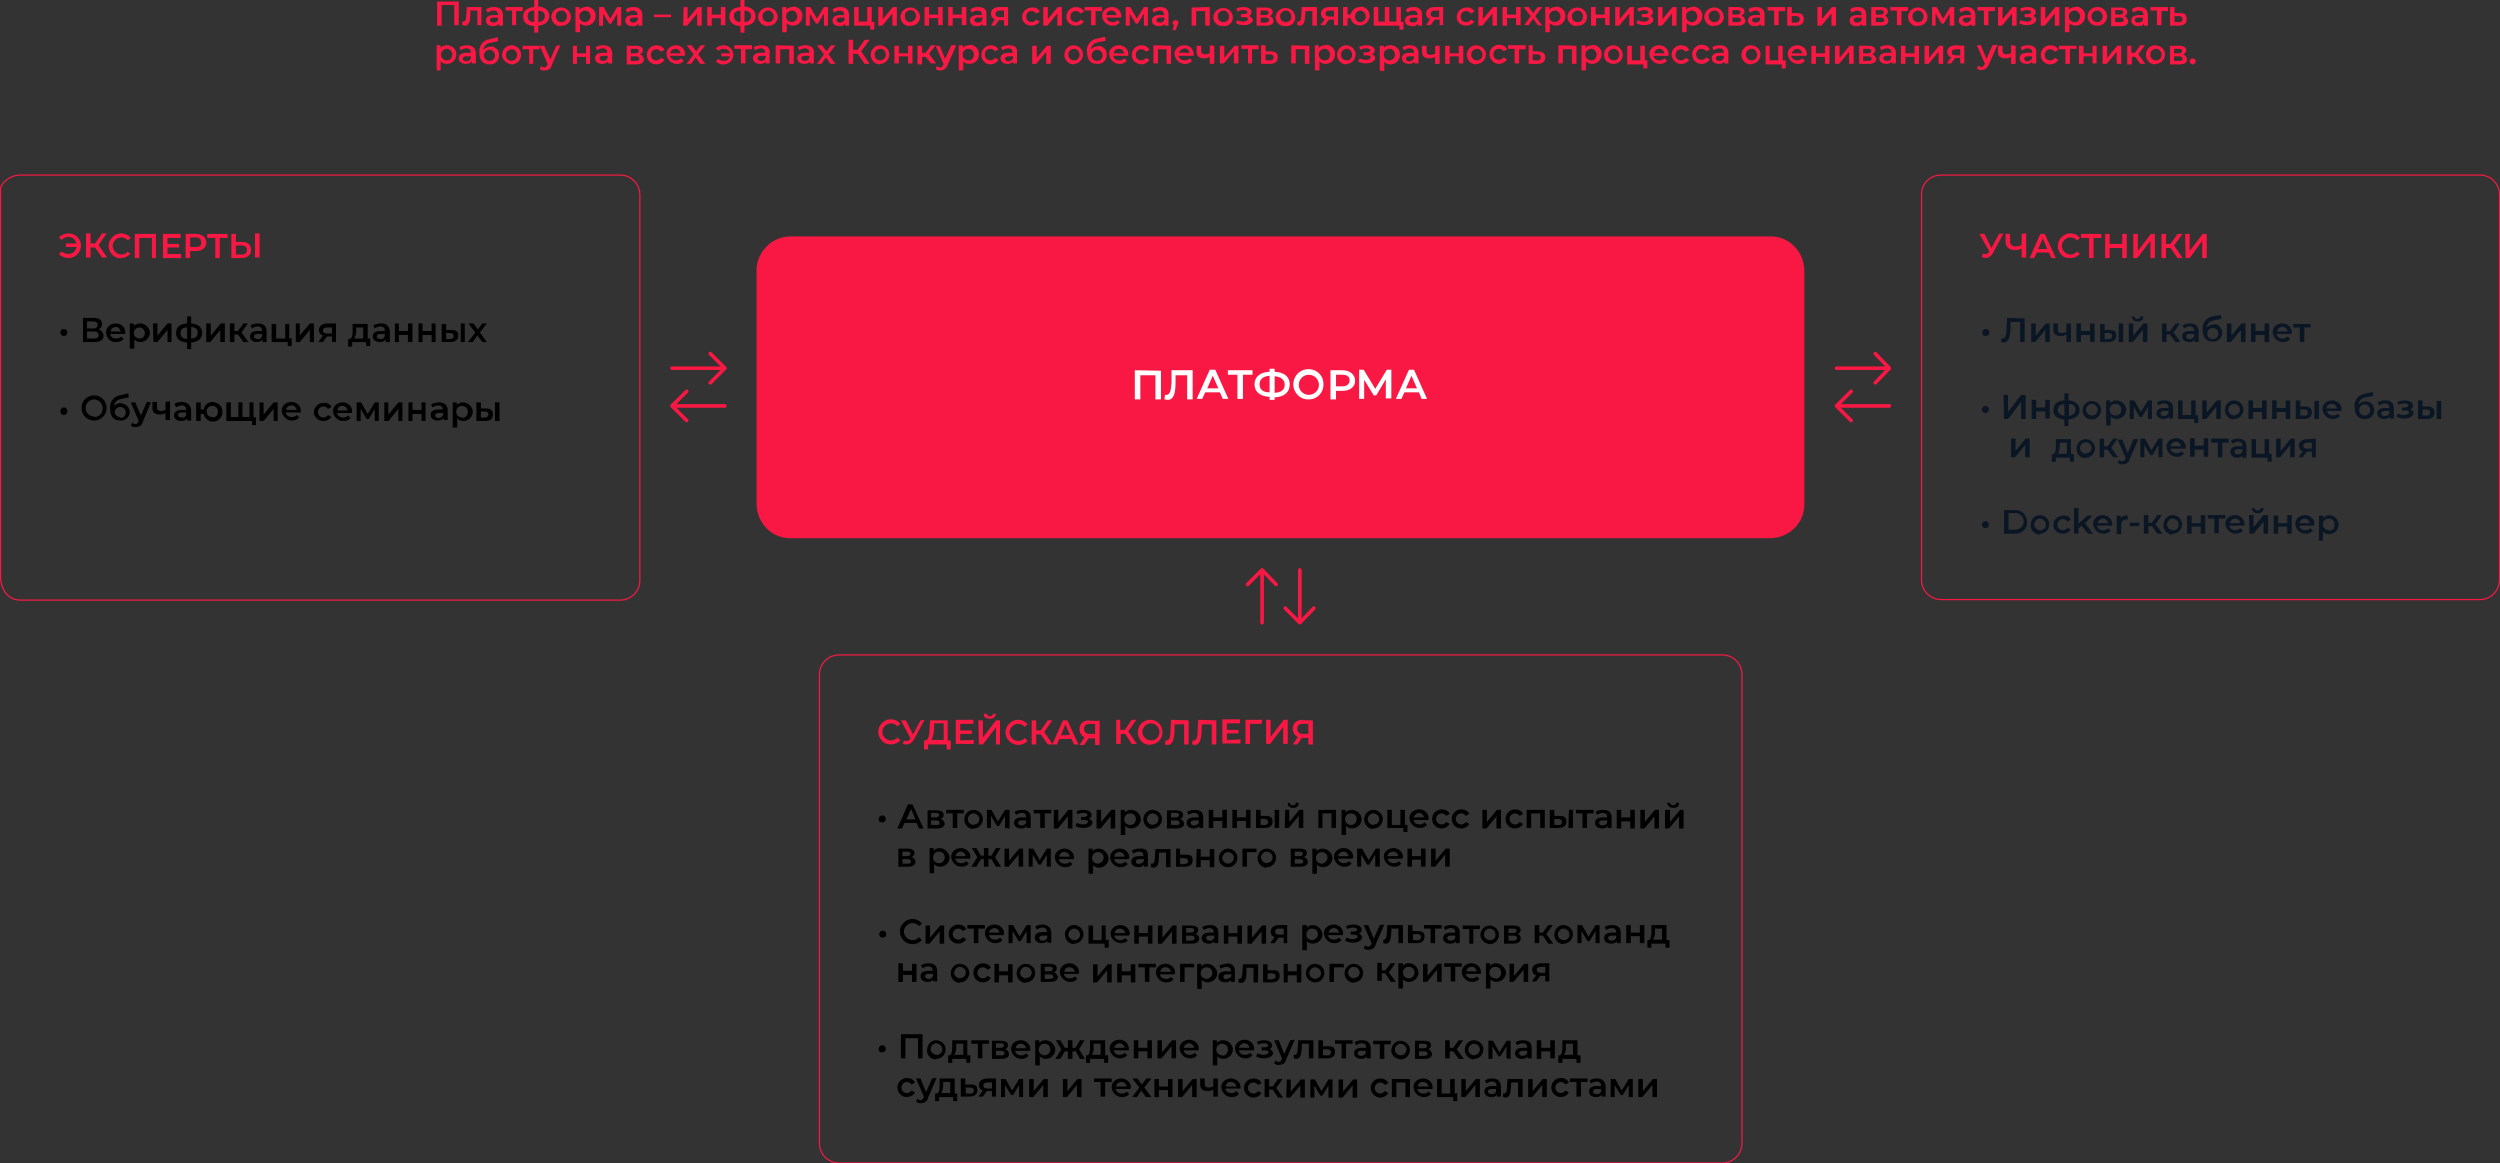 <?xml version="1.0" encoding="utf-8"?>
<!-- Generator: Adobe Illustrator 21.1.0, SVG Export Plug-In . SVG Version: 6.00 Build 0)  -->
<svg version="1.1" id="Слой_1" xmlns="http://www.w3.org/2000/svg" xmlns:xlink="http://www.w3.org/1999/xlink" x="0px" y="0px"
	 viewBox="0 0 497 231.2" style="enable-background:new 0 0 497 231.2;" xml:space="preserve">
<rect x="0" y="0" width="497" height="231.2" fill="#333333" stroke="none"/>
<style type="text/css">
	.st0{fill:#F81843;}
	.st1{fill:#FFFFFF;}
	.st2{fill:none;stroke:#F81843;stroke-width:0.24;stroke-miterlimit:22.93;}
	.st3{fill:#0B1624;}
	.st4{fill:none;stroke:#F81843;stroke-width:0.72;stroke-linecap:round;stroke-linejoin:round;}
	.st5{fill:none;}
</style>
<title>схема</title>
<path class="st0" d="M157.1,47h194.9c3.7,0,6.6,3,6.7,6.7v46.6c0,3.7-3,6.6-6.7,6.7H157.1c-3.7,0-6.6-3-6.7-6.7V53.6
	C150.5,50,153.5,47,157.1,47"/>
<path class="st1" d="M279.5,77.2l1.1-2.5l1.1,2.5H279.5z M282.6,79.3h1.1l-2.6-5.8h-1l-2.6,5.8h1.1l0.6-1.3h2.9L282.6,79.3z
	 M276.6,79.3v-5.8h-0.9l-2.3,3.8l-2.3-3.8h-0.9v5.8h1v-3.8l1.9,3.1h0.5l1.9-3.2v3.8H276.6z M266.9,76.8h-1.3v-2.3h1.3
	c0.9,0,1.4,0.4,1.4,1.1S267.8,76.8,266.9,76.8z M266.9,73.6h-2.4v5.8h1.1v-1.7h1.3c1.5,0,2.5-0.8,2.5-2S268.4,73.6,266.9,73.6
	L266.9,73.6z M260.2,78.5c-1.1,0-2-0.9-2-2s0.9-2,2-2s2,0.9,2,2C262.2,77.6,261.3,78.5,260.2,78.5L260.2,78.5z M260.2,79.4
	c1.7,0,3-1.4,2.9-3.1c0-1.7-1.4-3-3.1-2.9c-1.6,0-2.9,1.4-2.9,3c0,1.6,1.3,3,2.9,3C260.1,79.4,260.2,79.4,260.2,79.4L260.2,79.4z
	 M250.4,76.4c0-1,0.7-1.6,2-1.7v3.3C251.2,78,250.4,77.5,250.4,76.4L250.4,76.4z M253.4,78.1v-3.3c1.3,0.1,2,0.7,2,1.7
	S254.7,78,253.4,78.1L253.4,78.1z M256.4,76.4c0-1.5-1.1-2.4-3-2.5v-0.6h-1v0.6c-1.9,0.1-3,1-3,2.5s1.1,2.4,3,2.5v0.6h1V79
	C255.3,78.9,256.4,78,256.4,76.4L256.4,76.4z M249,73.6h-4.9v0.9h1.9v4.8h1.1v-4.8h1.9L249,73.6z M240,77.2l1.1-2.5l1.1,2.5H240z
	 M243.1,79.3h1.1l-2.6-5.8h-1.1l-2.6,5.8h1.1l0.6-1.3h2.9L243.1,79.3z M232.9,73.6l0,2.4c-0.1,1.6-0.3,2.5-1,2.5c-0.1,0-0.2,0-0.3,0
	l-0.1,0.9c0.2,0,0.4,0.1,0.6,0.1c1.2,0,1.6-1.2,1.6-3.5v-1.4h2.3v4.8h1.1v-5.8L232.9,73.6z M225.6,73.6v5.8h1.1v-4.8h3v4.8h1.1v-5.7
	L225.6,73.6z"/>
<path d="M96.3,83h-0.7v-1.2h0.7c0.5,0,0.8,0.2,0.8,0.6S96.8,83,96.3,83 M98.4,83.7h0.9V80h-0.9V83.7z M96.5,81.2h-0.9V80h-0.9v3.7
	h1.7c1,0,1.6-0.4,1.6-1.3S97.4,81.2,96.5,81.2L96.5,81.2z M91.9,83c-0.6,0-1.2-0.4-1.2-1.1s0.4-1.2,1.1-1.2s1.2,0.4,1.2,1.1
	c0,0,0,0,0,0.1c0,0.6-0.4,1.1-1,1.2C92,83,92,83,91.9,83L91.9,83z M92,80c-0.5,0-0.9,0.2-1.2,0.5V80H90v5h0.9v-1.8
	c0.3,0.3,0.7,0.5,1.2,0.5c1,0,1.9-0.8,1.9-1.9C93.9,80.8,93.1,80,92,80L92,80z M87.2,83.1c-0.4,0-0.7-0.2-0.7-0.5s0.2-0.5,0.7-0.5
	h0.9v0.4C87.9,82.9,87.6,83.1,87.2,83.1L87.2,83.1z M87.3,80c-0.6,0-1.1,0.1-1.6,0.4l0.3,0.6c0.3-0.2,0.7-0.4,1.1-0.4
	c0.6,0,0.9,0.3,0.9,0.8v0h-0.9c-1.1,0-1.5,0.5-1.5,1.1s0.5,1.1,1.4,1.1c0.4,0,0.9-0.1,1.2-0.5v0.4h0.8v-2.1
	C88.9,80.5,88.3,80,87.3,80L87.3,80z M81.2,83.7h0.8v-1.4h1.8v1.4h0.8V80h-0.8v1.5h-1.8V80h-0.8L81.2,83.7z M76.4,83.7h0.8l2-2.4
	v2.4h0.8V80h-0.8l-2,2.4V80h-0.8L76.4,83.7z M75.3,83.7V80h-0.8l-1.4,2.3L71.8,80h-0.9v3.7h0.8v-2.4l1.2,2h0.4l1.2-2v2.4L75.3,83.7z
	 M68.1,80.7c0.5,0,0.9,0.4,1,0.9h-2C67.1,81,67.6,80.6,68.1,80.7L68.1,80.7z M70,81.9c0.1-1-0.7-1.8-1.7-1.9c-0.1,0-0.1,0-0.2,0
	c-1,0-1.9,0.7-1.9,1.7c0,0,0,0.1,0,0.1c0.1,1.1,1.1,2,2.2,1.9c0.5,0,0.9-0.2,1.3-0.6l-0.5-0.5c-0.3,0.3-0.6,0.4-1,0.4
	c-0.6,0-1.1-0.3-1.2-0.9h2.9C69.9,82,70,81.9,70,81.9L70,81.9z M64.3,83.7c0.6,0,1.2-0.3,1.6-0.8l-0.7-0.4C65,82.8,64.7,83,64.3,83
	c-0.6,0-1.1-0.5-1.1-1.1c0-0.6,0.5-1.1,1.1-1.1c0.4,0,0.7,0.2,0.9,0.5l0.7-0.4c-0.3-0.6-0.9-0.9-1.6-0.8c-1,0-1.9,0.8-1.9,1.9
	C62.4,82.9,63.3,83.7,64.3,83.7C64.3,83.7,64.3,83.7,64.3,83.7L64.3,83.7z M58,80.6c0.5,0,0.9,0.4,1,0.9h-2.1
	C56.9,81,57.4,80.6,58,80.6L58,80.6z M59.8,81.8c0.1-1-0.7-1.8-1.7-1.9c-0.1,0-0.1,0-0.2,0c-1,0-1.9,0.7-1.9,1.7c0,0,0,0.1,0,0.1
	c0.1,1.1,1.1,2,2.2,1.9c0.5,0,0.9-0.2,1.3-0.6l-0.5-0.5c-0.3,0.3-0.6,0.4-1,0.4c-0.6,0-1.1-0.3-1.2-0.9h2.9
	C59.8,82,59.8,81.9,59.8,81.8L59.8,81.8z M51.6,83.7h0.8l2-2.4v2.4h0.8V80h-0.8l-2,2.4V80h-0.8L51.6,83.7z M50.4,82.9V80h-0.8v2.9
	h-1.4V80h-0.8v2.9h-1.5V80H45v3.7h5.1v0.8h0.8v-1.5L50.4,82.9z M42.3,82.9c-0.6,0.1-1.2-0.4-1.2-1c-0.1-0.6,0.4-1.2,1-1.2
	c0.6-0.1,1.2,0.4,1.2,1c0,0,0,0.1,0,0.1c0.1,0.6-0.3,1.1-0.9,1.2C42.4,83,42.4,83,42.3,82.9L42.3,82.9z M42.3,79.9
	c-0.9,0-1.7,0.6-1.8,1.5h-0.6V80H39v3.7h0.9v-1.4h0.6c0.2,1,1.2,1.7,2.2,1.5c1-0.2,1.7-1.2,1.5-2.2C44.1,80.6,43.3,80,42.3,79.9
	L42.3,79.9z M36.1,83c-0.4,0-0.7-0.2-0.7-0.5s0.2-0.5,0.7-0.5H37v0.5C36.9,82.9,36.5,83.1,36.1,83L36.1,83z M36.2,79.9
	c-0.6,0-1.1,0.1-1.5,0.4L35,81c0.3-0.2,0.7-0.4,1.1-0.4c0.6,0,0.9,0.3,0.9,0.8v0.1h-0.9c-1.1,0-1.5,0.5-1.5,1.1s0.5,1.1,1.4,1.1
	c0.4,0,0.9-0.1,1.2-0.5v0.4h0.8v-2.1C37.9,80.5,37.3,80,36.2,79.9L36.2,79.9z M32.9,79.9v1.6c-0.3,0.1-0.6,0.2-0.9,0.2
	c-0.5,0-0.8-0.2-0.8-0.7v-1.1h-0.9v1.2c0,0.9,0.5,1.3,1.5,1.3c0.4,0,0.8-0.1,1.1-0.3v1.4h0.9v-3.7L32.9,79.9z M29.2,79.9l-1.2,2.7
	L26.9,80H26l1.6,3.7l-0.1,0.1c-0.2,0.4-0.3,0.5-0.6,0.5c-0.2,0-0.5-0.1-0.6-0.3l-0.3,0.6c0.3,0.2,0.6,0.4,1,0.3
	c0.7,0,1.3-0.4,1.4-1.1L30,80L29.2,79.9z M23.9,82.9c-0.6,0-1-0.4-1.1-0.9c0,0,0,0,0,0c0-0.6,0.5-1.1,1.1-1.1c0.6,0,1.1,0.5,1.1,1.1
	c0,0.6-0.4,1-0.9,1.1c0,0-0.1,0-0.1,0L23.9,82.9z M24.1,80.1c-0.5,0-1,0.2-1.4,0.6c0.1-0.8,0.5-1.2,1.4-1.4l1.5-0.3l-0.1-0.8
	l-1.7,0.4c-1.2,0.2-2.1,1.4-1.9,2.6c0,1.6,0.7,2.4,2,2.4c1,0.1,1.8-0.7,1.9-1.6c0,0,0,0,0,0c0-0.9-0.7-1.7-1.6-1.8
	c-0.1,0-0.1,0-0.2,0L24.1,80.1z M18.7,82.8c-0.9,0-1.7-0.8-1.7-1.7s0.8-1.7,1.7-1.7c0.9,0,1.7,0.8,1.7,1.7c0.1,0.9-0.6,1.7-1.4,1.8
	c-0.1,0-0.2,0-0.2,0L18.7,82.8z M18.7,83.6c1.4,0,2.5-1.1,2.5-2.5s-1.1-2.5-2.5-2.5c0,0,0,0,0,0c-1.4,0-2.5,1.1-2.5,2.5
	S17.3,83.6,18.7,83.6C18.7,83.6,18.7,83.6,18.7,83.6z M12.7,82.5c0.4,0,0.7-0.3,0.7-0.7S13.2,81,12.7,81c-0.4,0-0.7,0.3-0.7,0.7
	C12,82.2,12.3,82.5,12.7,82.5C12.7,82.5,12.7,82.5,12.7,82.5z M96.8,68l-1.4-1.9l1.4-1.8h-0.9L95,65.5l-0.9-1.2h-1l1.4,1.8L93,68H94
	l0.9-1.3l1,1.3H96.8z M89.4,67.4h-0.7v-1.2h0.7c0.5,0,0.8,0.2,0.8,0.6S89.9,67.4,89.4,67.4z M91.6,68h0.8v-3.7h-0.8V68z M89.6,65.6
	h-0.9v-1.2h-0.9V68h1.7c1,0,1.6-0.4,1.6-1.3S90.6,65.6,89.6,65.6L89.6,65.6z M83.2,68H84v-1.4h1.8V68h0.8v-3.7h-0.8v1.5H84v-1.5
	h-0.8L83.2,68z M78.5,68h0.8v-1.4h1.8V68H82v-3.7h-0.9v1.5h-1.8v-1.5h-0.8L78.5,68z M75.6,67.4c-0.4,0-0.7-0.2-0.7-0.5
	s0.2-0.5,0.7-0.5h0.9v0.4C76.4,67.2,76,67.5,75.6,67.4z M75.8,64.3c-0.6,0-1.1,0.1-1.6,0.4l0.3,0.6c0.3-0.2,0.7-0.4,1.1-0.4
	c0.6,0,0.9,0.3,0.9,0.8v0.1h-0.9c-1.1,0-1.5,0.5-1.5,1.1s0.5,1.1,1.4,1.1c0.4,0,0.9-0.1,1.2-0.5V68h0.8v-2.1
	C77.4,64.8,76.8,64.3,75.8,64.3z M70.8,65.7v-0.6h1.4v2.2h-1.8C70.7,66.8,70.9,66.2,70.8,65.7L70.8,65.7z M73.1,67.3v-2.9h-3v1.3
	c0,0.9-0.1,1.7-0.7,1.7h-0.2v1.5h0.8V68h2.8v0.8h0.8v-1.5L73.1,67.3z M65.1,65.1H66v1.2H65c-0.5,0-0.8-0.2-0.8-0.6
	S64.5,65.1,65.1,65.1L65.1,65.1z M65.1,64.3c-1,0-1.7,0.5-1.7,1.3c0,0.5,0.3,1,0.8,1.1L63.3,68h0.9l0.8-1.1h1V68h0.8v-3.7L65.1,64.3
	z M58.8,68h0.8l2-2.4V68h0.8v-3.7h-0.8l-2,2.4v-2.4h-0.8L58.8,68z M57.5,67.3v-2.9h-0.8v2.9h-1.8v-2.9H54V68h3.2v0.8H58v-1.6
	L57.5,67.3z M51.2,67.4c-0.4,0-0.7-0.2-0.7-0.5s0.2-0.5,0.7-0.5h0.9v0.4C52,67.2,51.6,67.5,51.2,67.4L51.2,67.4z M51.3,64.3
	c-0.6,0-1.1,0.1-1.5,0.4l0.3,0.6c0.3-0.2,0.7-0.4,1.1-0.4c0.6,0,0.9,0.3,0.9,0.8v0.1h-0.9c-1.1,0-1.5,0.5-1.5,1.1S50.2,68,51,68
	c0.4,0,0.9-0.1,1.2-0.5V68H53v-2.1C53,64.8,52.4,64.3,51.3,64.3L51.3,64.3z M48.4,68h1L48,66.1l1.3-1.8h-0.9l-1.1,1.5h-0.7v-1.5
	h-0.9V68h0.9v-1.5h0.7L48.4,68z M41,68h0.8l2-2.4V68h0.9v-3.7h-0.8l-2,2.4v-2.4H41L41,68z M38,67.3V65c0.9,0.1,1.3,0.4,1.3,1.1
	S38.9,67.3,38,67.3L38,67.3z M35.9,66.2c0-0.7,0.4-1.1,1.3-1.1v2.3C36.3,67.3,35.9,66.9,35.9,66.2z M40.2,66.2
	c0-1.1-0.8-1.8-2.2-1.9v-1.4h-0.8v1.4C35.8,64.4,35,65,35,66.2s0.8,1.8,2.2,1.9v1.3H38v-1.3C39.4,68,40.2,67.3,40.2,66.2L40.2,66.2z
	 M30.5,68h0.8l2-2.4V68h0.8v-3.7h-0.8l-2,2.4v-2.4h-0.9L30.5,68z M27.7,67.3c-0.6,0-1.1-0.5-1.1-1.1c0-0.6,0.5-1.1,1.1-1.1
	c0.6,0,1.1,0.5,1.1,1.1c0,0,0,0,0,0c0,0.6-0.4,1.1-1,1.1C27.8,67.3,27.8,67.3,27.7,67.3z M27.8,64.3c-0.5,0-0.9,0.2-1.2,0.5v-0.5
	h-0.8v5h0.9v-1.8c0.3,0.3,0.7,0.5,1.2,0.5c1,0,1.9-0.8,1.9-1.9C29.7,65.1,28.9,64.3,27.8,64.3L27.8,64.3z M23,65
	c0.5,0,0.9,0.4,1,0.9h-2C22,65.4,22.5,65,23,65z M24.9,66.2c0.1-1-0.7-1.8-1.7-1.9c-0.1,0-0.1,0-0.2,0c-1,0-1.9,0.7-1.9,1.7
	c0,0,0,0.1,0,0.1c0,1,0.8,1.9,1.8,1.9c0.1,0,0.1,0,0.2,0c0.6,0,1.1-0.2,1.5-0.6l-0.5-0.5c-0.3,0.3-0.6,0.4-1,0.4
	c-0.6,0-1.1-0.3-1.2-0.9h2.9C24.9,66.4,24.9,66.3,24.9,66.2z M18.7,67.3h-1.4v-1.4h1.4c0.6,0,0.9,0.2,0.9,0.7S19.3,67.3,18.7,67.3
	L18.7,67.3z M17.3,63.9h1.2c0.6,0,0.9,0.2,0.9,0.7s-0.3,0.7-0.9,0.7h-1.2V63.9z M19.6,65.5c0.4-0.2,0.7-0.6,0.7-1.1
	c0-0.8-0.6-1.2-1.7-1.2h-2.1V68h2.3c1.2,0,1.8-0.5,1.8-1.3C20.5,66.1,20.1,65.6,19.6,65.5L19.6,65.5z M12.7,66.8
	c0.4,0,0.7-0.3,0.7-0.7s-0.3-0.7-0.7-0.7c-0.4,0-0.7,0.3-0.7,0.7C12,66.5,12.3,66.8,12.7,66.8C12.7,66.8,12.7,66.9,12.7,66.8
	L12.7,66.8z"/>
<path class="st0" d="M48,50.6h-1.1v-1.8H48c0.7,0,1.1,0.3,1.1,0.9S48.7,50.6,48,50.6 M50.7,51.2h0.9v-4.8h-0.9V51.2z M48.2,48.1
	h-1.3v-1.6H46v4.8H48c1.2,0,1.9-0.6,1.9-1.6S49.3,48.1,48.2,48.1L48.2,48.1z M45.2,46.5h-4v0.8h1.6v4h0.9v-4h1.6L45.2,46.5z
	 M38.9,49.1h-1.1v-1.9h1c0.8,0,1.2,0.3,1.2,1S39.7,49.1,38.9,49.1L38.9,49.1z M38.9,46.5h-2v4.8h0.9v-1.4H39c1.3,0,2-0.7,2-1.7
	S40.2,46.5,38.9,46.5L38.9,46.5z M33.3,50.5v-1.3h2.3v-0.7h-2.3v-1.2h2.6v-0.8h-3.5v4.8H36v-0.8L33.3,50.5z M26.8,46.5v4.8h0.9v-4
	h2.5v4H31v-4.8L26.8,46.5z M24,51.3c0.7,0,1.4-0.3,1.9-0.8L25.4,50c-0.3,0.4-0.8,0.6-1.3,0.6c-0.9,0-1.7-0.8-1.7-1.7
	c0-0.9,0.8-1.7,1.7-1.7c0.5,0,1,0.2,1.3,0.6l0.6-0.5c-0.9-1.1-2.5-1.2-3.5-0.3c-1.1,0.9-1.2,2.5-0.3,3.5C22.6,51,23.3,51.4,24,51.3
	L24,51.3z M20.3,51.2h1l-1.7-2.5l1.6-2.3h-0.9l-1.4,2h-0.9v-2h-0.9v4.8h0.9v-2h0.9L20.3,51.2z M13.6,46.4c-0.7,0-1.4,0.3-1.9,0.8
	l0.6,0.5c0.3-0.4,0.8-0.6,1.3-0.6c0.8,0,1.4,0.5,1.6,1.3h-2.1v0.7h2.1c-0.1,0.8-0.8,1.4-1.6,1.4c-0.5,0-1-0.2-1.3-0.5l-0.6,0.5
	c0.5,0.5,1.2,0.8,1.9,0.8c1.4,0,2.5-1.1,2.5-2.5C16.1,47.5,15,46.4,13.6,46.4L13.6,46.4z"/>
<path class="st2" d="M4,34.8h119.3c2.1,0,3.9,1.7,3.9,3.9v76.7c0,2.1-1.7,3.9-3.9,3.9H4c-2.1,0-3.9-1.7-3.9-4.9V37.6
	C0.1,36.5,1.9,34.8,4,34.8z"/>
<path class="st3" d="M423.4,104.6h1.9v-0.7h-1.9V104.6z M421.6,103v-0.5h-0.8v3.7h0.9v-1.8c-0.1-0.5,0.3-1.1,0.9-1.1
	c0.1,0,0.1,0,0.2,0h0.2v-0.8C422.4,102.4,421.9,102.6,421.6,103z M418.1,103.1c0.5,0,0.9,0.4,1,0.9H417
	C417.1,103.5,417.6,103.1,418.1,103.1L418.1,103.1z M419.9,104.3c0.1-1-0.7-1.8-1.7-1.9c-0.1,0-0.1,0-0.2,0c-1,0-1.9,0.7-1.9,1.7
	c0,0,0,0.1,0,0.1c0.1,1.1,1.1,2,2.2,1.9c0.5,0,0.9-0.2,1.3-0.6l-0.5-0.5c-0.3,0.3-0.6,0.4-1,0.4c-0.6,0-1.1-0.3-1.2-0.9h2.9
	C419.9,104.5,419.9,104.4,419.9,104.3L419.9,104.3z M415.1,106.1h1l-1.6-2.1l1.5-1.5h-1l-1.8,1.6v-3.1h-0.9v5.1h0.9v-1l0.6-0.6
	L415.1,106.1z M410.1,106.1c0.6,0,1.2-0.3,1.6-0.8l-0.7-0.4c-0.2,0.3-0.5,0.5-0.9,0.5c-0.6,0-1.1-0.5-1.1-1.1c0-0.6,0.5-1.1,1.1-1.1
	c0.4,0,0.7,0.2,0.9,0.5l0.7-0.4c-0.3-0.6-0.9-0.9-1.6-0.8c-1,0-1.9,0.8-1.9,1.9C408.2,105.3,409,106.1,410.1,106.1
	C410.1,106.1,410.1,106.1,410.1,106.1L410.1,106.1z M405.6,105.4c-0.6,0-1.2-0.5-1.2-1.1s0.5-1.2,1.1-1.2c0.6,0,1.2,0.5,1.2,1.1
	c0,0,0,0,0,0c0.1,0.6-0.3,1.1-0.9,1.2C405.7,105.5,405.7,105.5,405.6,105.4L405.6,105.4z M405.6,106.1c1,0,1.8-0.9,1.8-1.9
	c0-1-0.9-1.8-1.9-1.8c-1,0-1.8,0.9-1.8,1.9c-0.1,1,0.7,1.9,1.7,2C405.5,106.2,405.5,106.2,405.6,106.1L405.6,106.1z M399.3,105.3
	V102h1.2c0.9-0.1,1.7,0.6,1.8,1.5c0.1,0.9-0.6,1.7-1.5,1.8c-0.1,0-0.2,0-0.4,0H399.3z M398.4,106.1h2.1c1.3,0.1,2.5-0.9,2.5-2.2
	s-0.9-2.5-2.2-2.5c-0.1,0-0.2,0-0.3,0h-2.1V106.1z M463,105.4c-0.6,0-1.2-0.4-1.2-1.1s0.4-1.2,1.1-1.2s1.2,0.4,1.2,1.1
	c0,0,0,0,0,0.1c0.1,0.6-0.3,1.1-0.9,1.2C463.1,105.5,463,105.5,463,105.4L463,105.4z M463.1,102.4c-0.5,0-0.9,0.2-1.2,0.6v-0.5H461
	v5h0.8v-1.8c0.3,0.3,0.7,0.5,1.2,0.5c1,0,1.9-0.8,1.9-1.9c0-1-0.8-1.9-1.9-1.9L463.1,102.4z M458.2,103.1c0.5,0,0.9,0.4,1,0.9h-2.1
	C457.3,103.5,457.7,103.1,458.2,103.1L458.2,103.1z M460.1,104.3c0.1-1-0.7-1.8-1.7-1.9c-0.1,0-0.1,0-0.2,0c-1,0-1.9,0.7-1.9,1.7
	c0,0,0,0.1,0,0.1c0.1,1.1,1.1,2,2.2,1.9c0.5,0,0.9-0.2,1.3-0.6l-0.5-0.5c-0.3,0.3-0.6,0.4-1,0.4c-0.6,0-1.1-0.3-1.2-0.9h2.9
	C460.1,104.5,460.1,104.4,460.1,104.3L460.1,104.3z M452,106.1h0.9v-1.4h1.8v1.4h0.9v-3.7h-0.9v1.6h-1.8v-1.5H452L452,106.1z
	 M447.2,106.1h0.8l2-2.4v2.4h0.9v-3.7H450l-2,2.4v-2.4h-0.9L447.2,106.1z M448.9,102c0.7,0,1.1-0.3,1.1-1h-0.6
	c0,0.3-0.2,0.5-0.5,0.5c0,0,0,0-0.1,0c-0.3,0-0.5-0.2-0.6-0.4c0,0,0-0.1,0-0.1h-0.6C447.8,101.7,448.2,102.1,448.9,102L448.9,102z
	 M444.4,103.1c0.5,0,0.9,0.4,1,0.9h-2.1C443.4,103.5,443.9,103.1,444.4,103.1L444.4,103.1z M446.2,104.3c0.1-1-0.7-1.8-1.7-1.9
	c-0.1,0-0.1,0-0.2,0c-1,0-1.9,0.7-1.9,1.7c0,0,0,0.1,0,0.1c0.1,1.1,1.1,2,2.2,1.9c0.5,0,0.9-0.2,1.3-0.6l-0.5-0.5
	c-0.3,0.3-0.6,0.4-1,0.4c-0.6,0-1.1-0.3-1.2-0.9h2.9C446.2,104.5,446.2,104.4,446.2,104.3L446.2,104.3z M442.3,102.4h-3.4v0.7h1.3
	v2.9h0.9v-2.9h1.3V102.4z M434.8,106.1h0.9v-1.4h1.8v1.4h0.9v-3.7h-0.9v1.6h-1.8v-1.5h-0.9V106.1z M432,105.4
	c-0.6,0-1.2-0.5-1.2-1.1s0.5-1.2,1.1-1.2c0.6,0,1.2,0.5,1.2,1.1c0,0,0,0,0,0c0.1,0.6-0.3,1.1-0.9,1.2
	C432.1,105.5,432,105.5,432,105.4L432,105.4z M432,106.1c1,0,1.8-0.9,1.8-1.9c0-1-0.9-1.8-1.9-1.8c-1,0-1.8,0.9-1.8,1.9
	c-0.1,1,0.7,1.9,1.7,2C431.8,106.2,431.9,106.2,432,106.1L432,106.1z M428.9,106.1h1l-1.4-1.9l1.3-1.8h-0.9l-1.1,1.5h-0.7v-1.5h-0.9
	v3.7h0.9v-1.5h0.7L428.9,106.1z M394.7,105c0.4,0,0.7-0.3,0.7-0.7c0-0.4-0.3-0.7-0.7-0.7c-0.4,0-0.7,0.3-0.7,0.7
	C394,104.7,394.3,105,394.7,105C394.7,105,394.7,105,394.7,105z M458.7,88h0.9v1.2h-0.9c-0.5,0-0.8-0.2-0.8-0.6S458.2,88,458.7,88z
	 M458.7,87.3c-1,0-1.7,0.5-1.7,1.3c0,0.5,0.3,1,0.8,1.1l-0.9,1.2h0.9l0.8-1.1h1v1.1h0.8v-3.7L458.7,87.3z M452.5,90.9h0.8l2-2.4v2.4
	h0.9v-3.7h-0.8l-2,2.4v-2.4h-0.9L452.5,90.9z M451.1,90.2v-2.9h-0.9v2.9h-1.7v-2.9h-0.9v3.7h3.2v0.8h0.8v-1.6L451.1,90.2z
	 M444.9,90.3c-0.4,0-0.7-0.2-0.7-0.5s0.2-0.5,0.7-0.5h0.9v0.4C445.6,90.1,445.3,90.4,444.9,90.3L444.9,90.3z M445,87.2
	c-0.6,0-1.1,0.1-1.5,0.4l0.3,0.6c0.3-0.2,0.7-0.4,1.1-0.4c0.6,0,0.9,0.3,0.9,0.8v0.1h-0.9c-1.1,0-1.5,0.5-1.5,1.1s0.5,1.2,1.3,1.2
	c0.4,0,0.9-0.1,1.1-0.5V91h0.8v-2.2C446.6,87.7,446,87.2,445,87.2L445,87.2z M443,87.2h-3.4V88h1.3v2.9h0.9V88h1.3L443,87.2z
	 M435.4,90.8h0.9v-1.4h1.8v1.4h0.9v-3.7h-0.9v1.5h-1.8v-1.5h-0.9V90.8z M432.6,87.8c0.5,0,0.9,0.4,1,0.9h-2.1
	C431.6,88.2,432.1,87.8,432.6,87.8L432.6,87.8z M434.5,89c0.1-1-0.7-1.8-1.7-1.9c-0.1,0-0.1,0-0.2,0c-1,0-1.9,0.7-1.9,1.7
	c0,0,0,0.1,0,0.1c0.1,1.1,1.1,2,2.2,1.9c0.5,0,0.9-0.2,1.3-0.6l-0.5-0.5c-0.3,0.3-0.6,0.4-1,0.4c-0.6,0-1.1-0.3-1.2-0.9h2.9
	C434.4,89.3,434.5,89.2,434.5,89L434.5,89z M429.9,90.9v-3.7h-0.8l-1.4,2.3l-1.3-2.3h-0.9v3.7h0.8v-2.4l1.2,2h0.4l1.2-2v2.4H429.9z
	 M424.1,87.3l-1.1,2.8l-1.1-2.7h-0.9l1.6,3.7l-0.1,0.1c-0.2,0.4-0.3,0.5-0.6,0.5c-0.2,0-0.5-0.1-0.6-0.3l-0.3,0.6
	c0.3,0.2,0.6,0.4,1,0.3c0.7,0,1.3-0.4,1.4-1.1l1.7-3.9L424.1,87.3z M420.1,90.9h1l-1.4-1.9l1.3-1.8h-0.9l-1.1,1.5h-0.7v-1.5h-0.9
	v3.7h0.9v-1.5h0.7L420.1,90.9z M414.7,90.2c-0.6,0-1.2-0.5-1.2-1.1s0.5-1.2,1.1-1.2c0.6,0,1.2,0.5,1.2,1.1c0,0,0,0,0,0
	c0,0.6-0.4,1.1-1,1.1C414.7,90.2,414.7,90.2,414.7,90.2z M414.7,91c1,0,1.8-0.9,1.8-1.9c0-1-0.9-1.8-1.9-1.8c-1,0-1.8,0.9-1.8,1.9
	c0,1,0.7,1.9,1.8,1.9C414.5,91,414.6,91,414.7,91L414.7,91z M409.5,88.6V88h1.4v2.2h-1.8C409.4,89.7,409.5,89.1,409.5,88.6z
	 M411.7,90.2v-2.9h-3v1.3c0,0.8-0.1,1.7-0.6,1.7h-0.2v1.5h0.8v-0.8h2.8v0.8h0.8v-1.5L411.7,90.2z M399.8,90.9h0.8l2-2.4v2.4h0.9
	v-3.7h-0.8l-2,2.4v-2.4h-0.9L399.8,90.9z M482.3,82.6h-0.7v-1.2h0.7c0.5,0,0.8,0.2,0.8,0.6S482.8,82.7,482.3,82.6L482.3,82.6z
	 M484.4,83.3h0.9v-3.6h-0.9V83.3z M482.5,80.8h-0.9v-1.2h-0.9v3.7h1.7c1,0,1.6-0.4,1.6-1.3S483.4,80.8,482.5,80.8L482.5,80.8z
	 M479.1,81.4c0.4-0.1,0.6-0.4,0.6-0.8c0-0.6-0.7-1-1.6-1c-0.5,0-1,0.1-1.5,0.3l0.2,0.6c0.4-0.2,0.8-0.3,1.2-0.3
	c0.5,0,0.8,0.2,0.8,0.4s-0.3,0.4-0.7,0.4h-0.6v0.6h0.7c0.5,0,0.7,0.2,0.7,0.4s-0.4,0.5-0.9,0.5c-0.4,0-0.9-0.1-1.3-0.3l-0.3,0.6
	c0.5,0.3,1,0.4,1.6,0.4c1,0,1.8-0.5,1.8-1.1C479.8,81.8,479.5,81.4,479.1,81.4L479.1,81.4z M474.1,82.7c-0.4,0-0.7-0.2-0.7-0.5
	s0.2-0.5,0.7-0.5h0.9v0.4C474.9,82.5,474.5,82.7,474.1,82.7L474.1,82.7z M474.2,79.6c-0.6,0-1.1,0.1-1.5,0.4l0.3,0.6
	c0.3-0.2,0.7-0.4,1.1-0.4c0.6,0,0.9,0.3,0.9,0.8v0.1h-0.9c-1.1,0-1.5,0.5-1.5,1.1s0.5,1.1,1.4,1.1c0.4,0,0.9-0.1,1.1-0.5v0.4h0.8
	v-2.1C475.9,80.1,475.3,79.6,474.2,79.6L474.2,79.6z M470.1,82.6c-0.6,0-1-0.4-1.1-0.9c0-0.1,0-0.1,0-0.2c0-0.6,0.5-1.1,1.1-1.1
	c0.6,0,1.1,0.5,1.1,1.1c0,0.6-0.4,1-0.9,1.1C470.2,82.6,470.2,82.7,470.1,82.6L470.1,82.6z M470.3,79.8c-0.5,0-1,0.2-1.4,0.6
	c0.1-0.8,0.5-1.2,1.4-1.4l1.5-0.3l-0.1-0.8l-1.7,0.4c-1.2,0.2-2.1,1.4-1.9,2.6c0,1.6,0.7,2.4,2,2.4c1,0.1,1.8-0.6,1.9-1.6
	c0-0.1,0-0.1,0-0.2c0-0.9-0.7-1.7-1.6-1.7C470.4,79.8,470.4,79.8,470.3,79.8L470.3,79.8z M463.6,80.3c0.5,0,0.9,0.4,1,0.9h-2.1
	C462.6,80.6,463.1,80.2,463.6,80.3C463.7,80.3,463.7,80.3,463.6,80.3L463.6,80.3z M465.5,81.5c0.1-1-0.7-1.8-1.7-1.9
	c-0.1,0-0.1,0-0.2,0c-1,0-1.9,0.7-1.9,1.7c0,0,0,0.1,0,0.1c0.1,1.1,1.1,2,2.2,1.9c0.5,0,0.9-0.2,1.3-0.6l-0.4-0.5
	c-0.3,0.3-0.6,0.4-1,0.4c-0.6,0-1.1-0.3-1.2-0.9h2.9C465.5,81.6,465.5,81.5,465.5,81.5L465.5,81.5z M458,82.6h-0.7v-1.2h0.7
	c0.5,0,0.8,0.2,0.8,0.6S458.5,82.7,458,82.6L458,82.6z M460.1,83.3h0.9v-3.6h-0.9V83.3z M458.2,80.8h-0.9v-1.2h-0.9v3.7h1.6
	c1,0,1.6-0.4,1.6-1.3S459.1,80.8,458.2,80.8L458.2,80.8z M451.7,83.3h0.9v-1.4h1.8v1.4h0.9v-3.7h-0.9v1.5h-1.8v-1.5h-0.9V83.3z
	 M447,83.3h0.9v-1.4h1.8v1.4h0.9v-3.7h-0.9v1.5h-1.8v-1.5H447L447,83.3z M444.2,82.6c-0.6,0-1.2-0.5-1.2-1.1s0.5-1.2,1.1-1.2
	c0.6,0,1.2,0.5,1.2,1.1c0,0,0,0,0,0c0,0.6-0.4,1.1-1,1.1C444.3,82.6,444.3,82.6,444.2,82.6L444.2,82.6z M444.2,83.3
	c1,0,1.8-0.9,1.8-1.9c0-1-0.9-1.8-1.9-1.8c-1,0-1.8,0.9-1.8,1.9c0,1,0.8,1.9,1.8,1.9C444.1,83.3,444.2,83.3,444.2,83.3L444.2,83.3z
	 M437.8,83.3h0.8l2-2.4v2.4h0.9v-3.7h-0.8l-2,2.4v-2.4h-0.9L437.8,83.3z M436.5,82.6v-3h-0.9v2.9h-1.7v-2.9H433v3.7h3.2v0.8h0.8
	v-1.6L436.5,82.6z M430.2,82.7c-0.4,0-0.7-0.2-0.7-0.5s0.2-0.5,0.7-0.5h0.9v0.4C430.9,82.5,430.6,82.7,430.2,82.7L430.2,82.7z
	 M430.3,79.6c-0.6,0-1.1,0.1-1.5,0.4l0.3,0.6c0.3-0.2,0.7-0.4,1.1-0.4c0.6,0,0.9,0.3,0.9,0.8v0.1h-0.9c-1.1,0-1.5,0.5-1.5,1.1
	s0.5,1.1,1.4,1.1c0.4,0,0.9-0.1,1.1-0.5v0.4h0.8v-2.2C432,80.1,431.4,79.6,430.3,79.6L430.3,79.6z M427.8,83.3v-3.7H427l-1.4,2.3
	l-1.3-2.3h-0.9v3.7h0.8v-2.4l1.2,2h0.4l1.2-2v2.4L427.8,83.3z M420.6,82.6c-0.6,0-1.2-0.4-1.2-1.1s0.4-1.2,1.1-1.2s1.2,0.4,1.2,1.1
	c0,0,0,0,0,0.1C421.7,82.1,421.3,82.6,420.6,82.6C420.7,82.6,420.7,82.6,420.6,82.6L420.6,82.6z M420.7,79.6c-0.5,0-0.9,0.2-1.2,0.5
	v-0.5h-0.8v5h0.9v-1.8c0.3,0.3,0.7,0.5,1.2,0.5c1,0,1.9-0.8,1.9-1.9C422.6,80.4,421.8,79.6,420.7,79.6L420.7,79.6z M415.9,82.6
	c-0.6,0-1.2-0.5-1.2-1.1s0.5-1.2,1.1-1.2c0.6,0,1.2,0.5,1.2,1.1c0,0,0,0,0,0C417,82.1,416.6,82.6,415.9,82.6
	C416,82.6,415.9,82.6,415.9,82.6L415.9,82.6z M415.9,83.4c1,0,1.8-0.9,1.8-1.9c0-1-0.9-1.8-1.9-1.8c-1,0-1.8,0.9-1.8,1.9
	c0,1,0.8,1.8,1.8,1.8C415.8,83.3,415.9,83.3,415.9,83.4L415.9,83.4z M411.3,82.7v-2.4c0.9,0.1,1.3,0.4,1.3,1.1
	S412.2,82.5,411.3,82.7L411.3,82.7z M409.1,81.5c0-0.7,0.4-1.1,1.3-1.1v2.3C409.6,82.5,409.1,82.1,409.1,81.5L409.1,81.5z
	 M413.4,81.5c0-1.1-0.8-1.8-2.2-1.9v-1.4h-0.8v1.4c-1.4,0.1-2.2,0.7-2.2,1.9s0.8,1.8,2.2,1.9v1.3h0.8v-1.3
	C412.7,83.2,413.5,82.6,413.4,81.5L413.4,81.5z M403.9,83.3h0.9v-1.5h1.8v1.4h0.9v-3.7h-0.9v1.5h-1.8v-1.5h-0.9V83.3z M398.4,83.3
	h0.8l2.6-3.4v3.4h0.9v-4.8h-0.9l-2.6,3.4v-3.4h-0.9L398.4,83.3z M394.7,82.1c0.4,0,0.7-0.3,0.7-0.7c0-0.4-0.3-0.7-0.7-0.7
	c-0.4,0-0.7,0.3-0.7,0.7C394,81.8,394.3,82.1,394.7,82.1C394.7,82.1,394.7,82.1,394.7,82.1L394.7,82.1z M459.3,64.4h-3.4v0.7h1.3V68
	h0.9v-2.9h1.3L459.3,64.4z M453.8,65c0.5,0,0.9,0.4,1,0.9h-2.1C452.7,65.4,453.2,65,453.8,65z M455.6,66.2c0.1-1-0.7-1.8-1.7-1.9
	c-0.1,0-0.1,0-0.2,0c-1,0-1.9,0.7-1.9,1.7c0,0,0,0.1,0,0.1c0.1,1.1,1.1,2,2.2,1.9c0.5,0,0.9-0.2,1.3-0.6l-0.5-0.5
	c-0.3,0.3-0.6,0.4-1,0.4c-0.6,0-1.1-0.3-1.2-0.9h2.9C455.6,66.4,455.6,66.3,455.6,66.2z M447.5,68h0.9v-1.4h1.8V68h0.9v-3.7h-0.9
	v1.5h-1.8v-1.5h-0.9V68z M442.7,68h0.8l2-2.4V68h0.9v-3.7h-0.8l-2,2.4v-2.4h-0.9L442.7,68z M439.9,67.4c-0.6,0-1-0.4-1.1-0.9
	c0-0.1,0-0.1,0-0.2c0-0.6,0.5-1.1,1.1-1.1c0.6,0,1.1,0.5,1.1,1.1c0,0.6-0.4,1-0.9,1.1C440,67.4,440,67.4,439.9,67.4z M440.1,64.5
	c-0.5,0-1,0.2-1.4,0.6c0.1-0.8,0.5-1.2,1.4-1.4l1.5-0.3l-0.1-0.8l-1.7,0.3c-1.2,0.2-2.1,1.4-1.9,2.6c0,1.6,0.7,2.4,2,2.4
	c1,0.1,1.8-0.7,1.9-1.6c0,0,0-0.1,0-0.1c0-0.9-0.7-1.7-1.6-1.8C440.2,64.5,440.2,64.5,440.1,64.5L440.1,64.5z M435.3,67.4
	c-0.4,0-0.7-0.2-0.7-0.5s0.2-0.5,0.7-0.5h0.9v0.4C436.1,67.2,435.7,67.5,435.3,67.4L435.3,67.4z M435.4,64.3c-0.6,0-1.1,0.1-1.5,0.4
	l0.3,0.6c0.3-0.2,0.7-0.4,1.1-0.4c0.6,0,0.9,0.3,0.9,0.8v0.1h-0.9c-1.1,0-1.5,0.5-1.5,1.1s0.5,1.1,1.4,1.1c0.4,0,0.9-0.1,1.1-0.5V68
	h0.8v-2.1C437.1,64.8,436.4,64.3,435.4,64.3L435.4,64.3z M432.5,68h1l-1.4-1.9l1.3-1.8h-0.9l-1.1,1.5h-0.7v-1.5h-0.9V68h0.9v-1.5
	h0.7L432.5,68z M423.2,68h0.8l2-2.4V68h0.9v-3.7h-0.8l-2,2.4v-2.4h-0.9L423.2,68z M425,63.9c0.7,0,1.1-0.3,1.1-1h-0.6
	c0,0.3-0.2,0.5-0.5,0.5c0,0,0,0-0.1,0c-0.3,0-0.5-0.2-0.6-0.4c0,0,0-0.1,0-0.1h-0.5C423.9,63.6,424.2,63.9,425,63.9z M419.1,67.4
	h-0.7v-1.2h0.7c0.5,0,0.8,0.2,0.8,0.6S419.6,67.4,419.1,67.4z M421.2,68h0.9v-3.7h-0.9V68z M419.3,65.6h-0.9v-1.2h-0.9V68h1.6
	c1,0,1.6-0.4,1.6-1.3S420.2,65.6,419.3,65.6L419.3,65.6z M412.8,68h0.9v-1.4h1.8V68h0.9v-3.7h-0.9v1.5h-1.8v-1.5h-0.9V68z
	 M410.8,64.3V66c-0.3,0.1-0.6,0.2-0.9,0.2c-0.5,0-0.8-0.2-0.8-0.7v-1.2h-0.9v1.2c0,0.9,0.5,1.3,1.5,1.3c0.4,0,0.8-0.1,1.1-0.3V68
	h0.9v-3.7H410.8z M403.8,68h0.8l2-2.4V68h0.9v-3.7h-0.8l-2,2.4v-2.4h-0.9L403.8,68z M399,63.2l-0.1,2c0,1.3-0.2,2.1-0.8,2.1
	c-0.1,0-0.1,0-0.2,0l-0.1,0.7c0.2,0,0.3,0.1,0.5,0.1c1,0,1.3-1,1.4-2.9V64h1.9v4h0.9v-4.7L399,63.2z M394.8,66.8
	c0.4,0,0.7-0.3,0.7-0.7c0-0.4-0.3-0.7-0.7-0.7c-0.4,0-0.7,0.3-0.7,0.7C394,66.5,394.3,66.8,394.8,66.8L394.8,66.8z"/>
<path class="st0" d="M434.5,51.3h0.8l2.5-3.4v3.4h0.9v-4.8h-0.8l-2.6,3.4v-3.4h-0.9L434.5,51.3z M432.9,51.3h1l-1.7-2.5l1.7-2.3h-1
	l-1.4,2h-0.9v-2h-0.9v4.8h0.9v-2h0.9L432.9,51.3z M424.1,51.3h0.8l2.6-3.4v3.4h0.9v-4.8h-0.8l-2.6,3.4v-3.4h-0.9V51.3z M421.9,46.5
	v2h-2.5v-2h-0.9v4.8h0.9v-2h2.5v2h0.9v-4.8H421.9z M417.7,46.5h-4v0.8h1.6v4h0.9v-4h1.6L417.7,46.5z M411.6,51.3
	c0.7,0,1.4-0.3,1.9-0.8l-0.6-0.5c-0.3,0.4-0.8,0.6-1.3,0.6c-0.9,0-1.7-0.8-1.7-1.7c0-0.9,0.8-1.7,1.7-1.7c0.5,0,1,0.2,1.3,0.6
	l0.6-0.5c-0.9-1.1-2.5-1.2-3.5-0.3c-1.1,0.9-1.2,2.5-0.3,3.5C410,51,410.8,51.4,411.6,51.3L411.6,51.3z M405.2,49.5l0.9-2.1l0.9,2.1
	H405.2z M407.8,51.3h0.9l-2.2-4.8h-0.9l-2.1,4.8h0.9l0.5-1.1h2.4L407.8,51.3z M401.9,46.5v2.2c-0.4,0.2-0.8,0.3-1.2,0.3
	c-0.7,0-1.1-0.4-1.1-1v-1.5h-0.9V48c0,1.1,0.7,1.7,1.9,1.7c0.4,0,0.9-0.1,1.3-0.3v1.8h0.9v-4.8L401.9,46.5z M397.4,46.5l-1.5,2.8
	l-1.4-2.8h-1l2,3.5l-0.1,0.1c-0.1,0.3-0.4,0.4-0.7,0.4c-0.2,0-0.3,0-0.5-0.1l-0.2,0.7c0.2,0.1,0.5,0.1,0.7,0.2c0.6,0,1.2-0.4,1.5-1
	l2.1-3.9L397.4,46.5z"/>
<path class="st2" d="M385.9,34.8H493c2.1,0,3.9,1.7,3.9,3.9v76.6c0,2.1-1.7,3.9-3.9,3.9H385.9c-2.1,0-3.9-1.7-3.9-3.9V38.6
	C382,36.5,383.7,34.8,385.9,34.8z"/>
<path d="M204,194.5c-0.6,0-1.2-0.5-1.2-1.1s0.5-1.2,1.1-1.2s1.2,0.5,1.2,1.1c0,0,0,0,0,0c0,0.6-0.4,1.1-1,1.1
	C204.1,194.5,204,194.5,204,194.5 M204,195.3c1,0,1.8-0.9,1.8-1.9c0-1-0.9-1.8-1.9-1.8c-1,0-1.8,0.9-1.8,1.9c0,1,0.8,1.9,1.8,1.9
	C203.9,195.3,204,195.3,204,195.3z M197.7,195.3h0.9v-1.4h1.8v1.4h0.9v-3.6h-0.9v1.4h-1.8v-1.5h-0.9V195.3z M195.4,195.3
	c0.6,0,1.2-0.3,1.6-0.9l-0.7-0.4c-0.2,0.3-0.5,0.5-0.9,0.5c-0.6,0-1.1-0.5-1.1-1.1c0-0.6,0.5-1.1,1.1-1.1c0.4,0,0.7,0.2,0.9,0.5
	l0.7-0.4c-0.3-0.6-0.9-0.9-1.6-0.9c-1,0-1.9,0.8-1.9,1.9C193.5,194.4,194.3,195.3,195.4,195.3L195.4,195.3L195.4,195.3z
	 M190.9,194.5c-0.6,0-1.2-0.5-1.2-1.1s0.5-1.2,1.1-1.2s1.2,0.5,1.2,1.1c0,0,0,0,0,0c0,0.6-0.4,1.1-1,1.1
	C191,194.5,191,194.5,190.9,194.5z M190.9,195.3c1,0,1.8-0.9,1.8-1.9c0-1-0.9-1.8-1.9-1.8c-1,0-1.8,0.9-1.8,1.9c0,1,0.8,1.9,1.8,1.9
	C190.8,195.3,190.9,195.3,190.9,195.3z M184.6,194.6c-0.4,0-0.7-0.2-0.7-0.5s0.2-0.5,0.7-0.5h0.9v0.4
	C185.3,194.4,185,194.7,184.6,194.6L184.6,194.6z M184.7,191.5c-0.6,0-1.1,0.1-1.6,0.4l0.3,0.6c0.3-0.2,0.7-0.4,1.1-0.4
	c0.6,0,0.9,0.3,0.9,0.8v0.1h-0.9c-1.1,0-1.5,0.5-1.5,1.1s0.5,1.1,1.4,1.1c0.4,0,0.9-0.1,1.1-0.5v0.4h0.8V193
	C186.3,192,185.7,191.5,184.7,191.5L184.7,191.5z M178.6,195.2h0.9v-1.4h1.8v1.4h0.9v-3.6h-0.9v1.4h-1.8v-1.5h-0.9V195.2z
	 M329,185.2v-0.6h1.4v2.2h-1.8C328.9,186.3,329.1,185.8,329,185.2L329,185.2z M331.3,186.8v-2.9h-3v1.3c0,0.9-0.1,1.7-0.6,1.7h-0.2
	v1.5h0.8v-0.8h2.8v0.8h0.8v-1.5H331.3z M323.3,187.5h0.9v-1.4h1.8v1.4h0.9v-3.6h-0.9v1.5h-1.8v-1.5h-0.9V187.5z M320.4,187
	c-0.4,0-0.7-0.2-0.7-0.5s0.2-0.5,0.7-0.5h0.9v0.4C321.2,186.8,320.8,187,320.4,187L320.4,187z M320.5,183.9c-0.6,0-1.1,0.1-1.5,0.4
	l0.3,0.6c0.3-0.2,0.7-0.4,1.1-0.4c0.6,0,0.9,0.3,0.9,0.8v0.1h-0.9c-1.1,0-1.5,0.5-1.5,1.1s0.5,1.1,1.4,1.1c0.4,0,0.9-0.1,1.1-0.5
	v0.4h0.8v-2.1C322.2,184.4,321.6,183.9,320.5,183.9L320.5,183.9z M318,187.5v-3.6h-0.8l-1.4,2.3l-1.3-2.3h-0.9v3.6h0.8v-2.4l1.2,2
	h0.4l1.2-2v2.4L318,187.5z M310.9,186.9c-0.6,0-1.2-0.5-1.2-1.1s0.5-1.2,1.1-1.2s1.2,0.5,1.2,1.1c0,0,0,0,0,0
	c0.1,0.6-0.4,1.1-0.9,1.2C311,186.9,310.9,186.9,310.9,186.9L310.9,186.9z M310.9,187.6c1,0,1.8-0.9,1.8-1.9s-0.9-1.8-1.9-1.8
	c-1,0-1.8,0.9-1.8,1.9c0,1,0.8,1.9,1.8,1.9C310.8,187.6,310.8,187.6,310.9,187.6L310.9,187.6z M307.8,187.6h1l-1.4-1.9l1.3-1.8h-0.9
	l-1.1,1.5H306v-1.5h-0.9v3.6h0.9v-1.5h0.7L307.8,187.6z M300.9,187h-1v-1h1c0.5,0,0.7,0.2,0.7,0.5S301.3,187,300.9,187z
	 M299.9,184.6h0.9c0.4,0,0.7,0.1,0.7,0.4s-0.2,0.5-0.7,0.5h-0.9V184.6z M301.7,185.7c0.3-0.1,0.6-0.4,0.6-0.8c0-0.6-0.5-0.9-1.4-0.9
	H299v3.6h1.8c1,0,1.5-0.4,1.5-1C302.4,186.2,302.1,185.8,301.7,185.7L301.7,185.7z M296.2,186.9c-0.6,0-1.2-0.5-1.2-1.1
	s0.5-1.2,1.1-1.2s1.2,0.5,1.2,1.1c0,0,0,0,0,0C297.4,186.4,296.9,186.9,296.2,186.9C296.3,186.9,296.3,186.9,296.2,186.9
	L296.2,186.9z M296.2,187.7c1,0,1.8-0.9,1.8-1.9s-0.9-1.8-1.9-1.8c-1,0-1.8,0.9-1.8,1.9C294.3,186.8,295.2,187.6,296.2,187.7
	C296.2,187.6,296.2,187.6,296.2,187.7L296.2,187.7z M294.2,184h-3.4v0.7h1.3v2.9h0.8v-2.9h1.3L294.2,184z M288.4,187
	c-0.4,0-0.7-0.2-0.7-0.5s0.2-0.5,0.7-0.5h0.9v0.4C289.2,186.8,288.8,187,288.4,187z M288.5,183.9c-0.6,0-1.1,0.1-1.5,0.4l0.3,0.6
	c0.3-0.2,0.7-0.4,1.1-0.4c0.6,0,0.9,0.3,0.9,0.8v0.1h-0.9c-1.1,0-1.5,0.5-1.5,1.1s0.5,1.1,1.4,1.1c0.4,0,0.9-0.1,1.1-0.5v0.4h0.8
	v-2.1C290.2,184.4,289.6,183.9,288.5,183.9z M286.5,183.9h-3.4v0.7h1.3v2.9h0.9v-2.9h1.3V183.9z M281.6,186.9h-0.7v-1.2h0.8
	c0.5,0,0.8,0.2,0.8,0.6S282.1,187,281.6,186.9L281.6,186.9z M281.8,185.1h-1v-1.2h-0.9v3.6h1.7c1,0,1.6-0.4,1.6-1.3
	S282.7,185.1,281.8,185.1L281.8,185.1z M275.8,183.9l-0.1,1.4c0,0.8-0.1,1.5-0.6,1.5H275v0.7c0.2,0,0.3,0.1,0.5,0.1
	c0.9,0,1-1,1.1-2.3v-0.7h1.4v2.9h0.9v-3.6L275.8,183.9z M274.3,183.9l-1.2,2.7l-1.1-2.7h-0.9l1.6,3.7l-0.1,0.1
	c-0.2,0.4-0.3,0.5-0.6,0.5c-0.2,0-0.5-0.1-0.6-0.3l-0.3,0.6c0.3,0.2,0.6,0.4,1,0.3c0.7,0,1.3-0.4,1.4-1.1l1.7-3.9L274.3,183.9z
	 M270.1,185.6c0.4-0.1,0.6-0.4,0.6-0.8c0-0.6-0.7-1-1.6-1c-0.5,0-1,0.1-1.5,0.3l0.2,0.6c0.4-0.2,0.8-0.3,1.2-0.3
	c0.5,0,0.8,0.2,0.8,0.4s-0.3,0.4-0.7,0.4h-0.6v0.6h0.7c0.5,0,0.7,0.2,0.7,0.4s-0.4,0.5-0.9,0.5c-0.4,0-0.9-0.1-1.3-0.3l-0.3,0.6
	c0.5,0.3,1,0.4,1.6,0.4c1,0,1.8-0.5,1.8-1.1C270.8,186.1,270.5,185.7,270.1,185.6L270.1,185.6z M265.2,184.5c0.5,0,0.9,0.4,1,0.9
	h-2.1C264.2,184.9,264.7,184.5,265.2,184.5L265.2,184.5z M267,185.7c0.1-1-0.7-1.8-1.7-1.9c-0.1,0-0.1,0-0.2,0c-1,0-1.9,0.7-1.9,1.7
	c0,0,0,0.1,0,0.1c0.1,1.1,1.1,2,2.2,1.9c0.5,0,0.9-0.2,1.3-0.6l-0.5-0.5c-0.3,0.3-0.6,0.4-1,0.4c-0.6,0-1.1-0.3-1.2-0.9h2.9
	C267,185.9,267,185.8,267,185.7L267,185.7z M260.9,186.9c-0.6,0-1.2-0.4-1.2-1.1c0-0.6,0.4-1.2,1.1-1.2s1.2,0.4,1.2,1.1
	c0,0,0,0,0,0.1C262,186.3,261.5,186.8,260.9,186.9C260.9,186.9,260.9,186.9,260.9,186.9z M261,183.9c-0.5,0-0.9,0.2-1.2,0.5v-0.5
	h-0.9v5h0.9v-1.8c0.3,0.3,0.7,0.5,1.2,0.5c1,0,1.9-0.8,1.9-1.9C262.8,184.7,261.9,183.9,261,183.9L261,183.9z M254.3,184.6h0.9v1.2
	h-0.9c-0.5,0-0.8-0.2-0.8-0.6S253.7,184.6,254.3,184.6L254.3,184.6z M254.3,183.9c-1,0-1.7,0.5-1.7,1.3c0,0.5,0.3,1,0.8,1.1
	l-0.9,1.2h0.9l0.8-1.1h1v1.1h0.7v-3.6H254.3z M248,187.6h0.8l2-2.4v2.4h0.9v-3.6h-0.8l-2,2.4v-2.4H248L248,187.6z M243.3,187.6h0.9
	v-1.4h1.8v1.4h0.9v-3.6H246v1.5h-1.8v-1.5h-0.9V187.6z M240.5,187c-0.4,0-0.7-0.2-0.7-0.5s0.2-0.5,0.7-0.5h0.9v0.4
	C241.3,186.8,240.8,187.1,240.5,187L240.5,187z M240.6,183.9c-0.6,0-1.1,0.1-1.6,0.4l0.3,0.6c0.3-0.2,0.7-0.4,1.1-0.4
	c0.6,0,0.9,0.3,0.9,0.8v0.1h-0.9c-1.1,0-1.5,0.5-1.5,1.1s0.5,1.1,1.4,1.1c0.4,0,0.9-0.1,1.1-0.5v0.4h0.8v-2.1
	C242.2,184.4,241.6,183.9,240.6,183.9L240.6,183.9z M236.8,187h-1v-1h1c0.5,0,0.7,0.2,0.7,0.5S237.2,187,236.8,187L236.8,187z
	 M235.8,184.5h0.9c0.4,0,0.7,0.1,0.7,0.4s-0.2,0.5-0.7,0.5h-0.9V184.5z M237.6,185.7c0.3-0.1,0.6-0.4,0.6-0.8c0-0.6-0.5-0.9-1.4-0.9
	H235v3.6h1.9c1,0,1.5-0.4,1.5-1C238.4,186.1,238,185.7,237.6,185.7L237.6,185.7z M230.2,187.6h0.8l2-2.4v2.4h0.9v-3.6h-0.8l-2,2.4
	v-2.4h-0.9L230.2,187.6z M225.5,187.6h0.9v-1.4h1.8v1.4h0.9v-3.6h-0.9v1.5h-1.8v-1.5h-0.9V187.6z M222.7,184.6c0.5,0,0.9,0.4,1,0.9
	h-2.1C221.7,184.9,222.1,184.6,222.7,184.6L222.7,184.6z M224.6,185.8c0.1-1-0.7-1.8-1.7-1.9c-0.1,0-0.1,0-0.2,0
	c-1,0-1.9,0.7-1.9,1.7c0,0,0,0.1,0,0.1c0.1,1.1,1.2,1.9,2.3,1.8c0.4-0.1,0.8-0.2,1.1-0.5l-0.5-0.5c-0.3,0.3-0.6,0.4-1,0.4
	c-0.6,0-1.1-0.3-1.2-0.9h2.9C224.5,185.9,224.5,185.8,224.6,185.8L224.6,185.8z M219.8,186.9v-2.9H219v2.9h-1.7v-2.9h-0.9v3.6h3.2
	v0.8h0.8v-1.6L219.8,186.9z M213.6,186.9c-0.6,0-1.2-0.5-1.2-1.1s0.5-1.2,1.1-1.2s1.2,0.5,1.2,1.1c0,0,0,0,0,0
	c0.1,0.6-0.4,1.1-0.9,1.2C213.7,186.9,213.6,186.9,213.6,186.9L213.6,186.9z M213.6,187.6c1,0,1.8-0.9,1.8-1.9c0-1-0.9-1.8-1.9-1.8
	c-1,0-1.8,0.9-1.8,1.9c0,1,0.8,1.9,1.8,1.9C213.5,187.6,213.5,187.6,213.6,187.6L213.6,187.6z M207.3,187c-0.4,0-0.7-0.2-0.7-0.5
	s0.2-0.5,0.7-0.5h0.9v0.4C208,186.8,207.6,187.1,207.3,187L207.3,187z M207.4,183.8c-0.6,0-1.1,0.1-1.6,0.4l0.3,0.6
	c0.3-0.2,0.7-0.4,1.1-0.4c0.6,0,0.9,0.3,0.9,0.8v0.1h-0.9c-1.1,0-1.5,0.5-1.5,1.1s0.5,1.1,1.4,1.1c0.4,0,0.9-0.1,1.1-0.5v0.4h0.8
	v-2.1C208.9,184.4,208.3,183.9,207.4,183.8L207.4,183.8z M204.9,187.5v-3.6h-0.8l-1.4,2.3l-1.3-2.3h-0.9v3.6h0.8v-2.4l1.2,2h0.4
	l1.2-2v2.4L204.9,187.5z M197.7,184.5c0.5,0,0.9,0.4,1,0.9h-2.1C196.7,184.9,197.1,184.6,197.7,184.5L197.7,184.5z M199.6,185.7
	c0.1-1-0.7-1.8-1.7-1.9c-0.1,0-0.1,0-0.2,0c-1,0-1.9,0.7-1.9,1.7c0,0,0,0.1,0,0.1c0.1,1.1,1.1,2,2.2,1.9c0.5,0,0.9-0.2,1.3-0.6
	l-0.5-0.5c-0.3,0.3-0.6,0.4-1,0.4c-0.6,0-1.1-0.3-1.2-0.9h2.9C199.5,185.9,199.5,185.8,199.6,185.7L199.6,185.7z M195.7,183.9h-3.4
	v0.7h1.3v2.9h0.9v-2.9h1.3V183.9z M190.5,187.6c0.6,0,1.2-0.3,1.6-0.9l-0.7-0.4c-0.2,0.3-0.5,0.5-0.9,0.5c-0.6,0-1.1-0.5-1.1-1.1
	c0-0.6,0.5-1.1,1.1-1.1c0.4,0,0.7,0.2,0.9,0.5l0.7-0.4c-0.3-0.6-0.9-0.9-1.6-0.9c-1,0-1.9,0.8-1.9,1.9
	C188.6,186.8,189.5,187.6,190.5,187.6L190.5,187.6z M184,187.6h0.8l2-2.4v2.4h0.9v-3.6h-0.8l-2,2.4v-2.4H184L184,187.6z
	 M181.4,187.7c0.7,0,1.4-0.3,1.9-0.8l-0.6-0.6c-0.3,0.4-0.8,0.6-1.3,0.6c-0.9,0-1.7-0.8-1.7-1.7s0.8-1.7,1.7-1.7
	c0.5,0,1,0.2,1.3,0.6l0.6-0.5c-0.9-1.1-2.5-1.2-3.5-0.3c-1.1,0.9-1.2,2.5-0.3,3.5C179.9,187.3,180.6,187.7,181.4,187.7L181.4,187.7z
	 M175.5,186.4c0.4,0,0.7-0.3,0.7-0.7c0-0.4-0.3-0.7-0.7-0.7c-0.4,0-0.7,0.3-0.7,0.7C174.8,186.1,175,186.4,175.5,186.4L175.5,186.4z
	 M284.5,172.3h0.8l2-2.4v2.4h0.9v-3.6h-0.8l-2,2.4v-2.4h-0.9L284.5,172.3z M279.8,172.3h0.9v-1.4h1.8v1.4h0.9v-3.6h-0.9v1.5h-1.8
	v-1.5h-0.9V172.3z M277,169.3c0.5,0,0.9,0.4,1,0.9h-2.2C275.9,169.7,276.4,169.3,277,169.3C276.9,169.3,276.9,169.3,277,169.3
	L277,169.3z M278.9,170.5c0.1-1-0.7-1.8-1.7-1.9c-0.1,0-0.1,0-0.2,0c-1,0-1.9,0.7-1.9,1.7c0,0,0,0.1,0,0.1c0.1,1.1,1.1,2,2.2,1.9
	c0.5,0,0.9-0.2,1.3-0.6l-0.5-0.5c-0.3,0.3-0.6,0.4-1,0.4c-0.6,0-1.1-0.3-1.2-0.9h2.9C278.8,170.7,278.8,170.6,278.9,170.5
	L278.9,170.5z M274.3,172.3v-3.6h-0.8l-1.4,2.3l-1.3-2.3h-1v3.6h0.8v-2.4l1.2,2h0.4l1.2-2v2.4L274.3,172.3z M267.1,169.3
	c0.5,0,0.9,0.4,1,0.9h-2.1C266.1,169.7,266.6,169.3,267.1,169.3L267.1,169.3z M269,170.5c0.1-1-0.7-1.8-1.7-1.9c-0.1,0-0.1,0-0.2,0
	c-1,0-1.9,0.7-1.9,1.7c0,0,0,0.1,0,0.1c0.1,1.1,1.1,2,2.2,1.9c0.5,0,0.9-0.2,1.3-0.6l-0.5-0.5c-0.3,0.3-0.6,0.4-1,0.4
	c-0.6,0-1.1-0.3-1.2-0.9h2.8C268.9,170.7,268.9,170.6,269,170.5L269,170.5z M262.8,171.7c-0.6,0-1.2-0.4-1.2-1.1
	c0-0.6,0.4-1.2,1.1-1.2s1.2,0.4,1.2,1.1c0,0,0,0,0,0.1C263.9,171.1,263.4,171.6,262.8,171.7C262.8,171.6,262.8,171.6,262.8,171.7
	L262.8,171.7z M262.9,168.7c-0.5,0-0.9,0.2-1.2,0.5v-0.5h-0.8v5h0.9v-1.8c0.3,0.3,0.7,0.5,1.2,0.5c1,0,1.9-0.8,1.9-1.9
	C264.8,169.5,263.9,168.7,262.9,168.7L262.9,168.7z M258.4,171.7h-1v-0.9h1c0.5,0,0.7,0.2,0.7,0.5S258.8,171.7,258.4,171.7
	L258.4,171.7z M257.4,169.3h0.9c0.4,0,0.7,0.1,0.7,0.4s-0.2,0.5-0.7,0.5h-0.9V169.3z M259.2,170.4c0.3-0.1,0.6-0.4,0.6-0.8
	c0-0.6-0.5-0.9-1.4-0.9h-1.8v3.6h1.9c1,0,1.5-0.4,1.5-1C260,170.9,259.6,170.5,259.2,170.4L259.2,170.4z M251.9,171.6
	c-0.6,0-1.2-0.5-1.2-1.1s0.5-1.2,1.1-1.2s1.2,0.5,1.2,1.1c0,0,0,0,0,0c0,0.6-0.4,1.1-1,1.1C251.9,171.6,251.9,171.6,251.9,171.6z
	 M251.9,172.4c1,0,1.8-0.9,1.8-1.9c0-1-0.9-1.8-1.9-1.8c-1,0-1.8,0.9-1.8,1.9c0,1,0.8,1.9,1.8,1.9
	C251.8,172.4,251.8,172.4,251.9,172.4z M249.8,168.7H247v3.6h0.9v-2.9h1.9L249.8,168.7z M244.2,171.7c-0.6,0-1.2-0.5-1.2-1.1
	s0.5-1.2,1.1-1.2s1.2,0.5,1.2,1.1c0,0,0,0,0,0C245.3,171.1,244.8,171.6,244.2,171.7C244.2,171.6,244.2,171.6,244.2,171.7
	L244.2,171.7z M244.2,172.4c1,0,1.8-0.9,1.8-1.9c0-1-0.9-1.8-1.9-1.8c-1,0-1.8,0.9-1.8,1.9c0,1,0.8,1.8,1.8,1.8
	C244.1,172.4,244.1,172.4,244.2,172.4L244.2,172.4z M237.8,172.4h0.9v-1.4h1.8v1.4h0.9v-3.6h-0.9v1.5h-1.8v-1.5h-0.8L237.8,172.4z
	 M235.4,171.8h-0.8v-1.2h0.8c0.5,0,0.8,0.2,0.8,0.6S235.9,171.7,235.4,171.8L235.4,171.8z M235.6,169.9h-1v-1.2h-0.8v3.6h1.7
	c1,0,1.6-0.4,1.6-1.3S236.6,169.9,235.6,169.9L235.6,169.9z M229.7,168.8l-0.1,1.4c0,0.8-0.1,1.5-0.6,1.5h-0.2v0.7
	c0.2,0,0.3,0.1,0.5,0.1c0.9,0,1.1-1,1.1-2.3v-0.7h1.4v2.9h0.9v-3.6L229.7,168.8z M226.5,171.8c-0.4,0-0.7-0.2-0.7-0.5
	s0.2-0.5,0.7-0.5h0.9v0.4c-0.2,0.3-0.5,0.5-0.9,0.5V171.8z M226.6,168.7c-0.6,0-1.1,0.1-1.6,0.4l0.3,0.6c0.3-0.2,0.7-0.4,1.1-0.4
	c0.6,0,0.9,0.3,0.9,0.8v0.1h-0.9c-1.1,0-1.5,0.5-1.5,1.1s0.5,1.1,1.4,1.1c0.4,0,0.9-0.1,1.1-0.5v0.4h0.8v-2.1
	C228.3,169.1,227.7,168.6,226.6,168.7L226.6,168.7z M222.6,169.4c0.5,0,0.9,0.4,1,0.9h-2.1C221.6,169.7,222,169.3,222.6,169.4
	C222.6,169.3,222.6,169.3,222.6,169.4L222.6,169.4z M224.5,170.6c0.1-1-0.7-1.8-1.7-1.9c-0.1,0-0.1,0-0.2,0c-1,0-1.9,0.7-1.9,1.7
	c0,0,0,0.1,0,0.1c0.1,1.1,1.1,2,2.2,1.9c0.5,0,0.9-0.2,1.3-0.6l-0.5-0.5c-0.3,0.3-0.6,0.4-1,0.4c-0.6,0-1.1-0.3-1.2-0.9h2.9
	C224.4,170.7,224.4,170.6,224.5,170.6L224.5,170.6z M218.3,171.7c-0.6,0-1.2-0.4-1.2-1.1c0-0.6,0.4-1.2,1.1-1.2s1.2,0.4,1.2,1.1
	c0,0,0,0,0,0.1C219.3,171.2,218.9,171.6,218.3,171.7C218.3,171.6,218.2,171.6,218.3,171.7L218.3,171.7z M218.4,168.7
	c-0.5,0-0.9,0.2-1.2,0.5v-0.5h-0.8v5h0.9V172c0.3,0.3,0.7,0.5,1.2,0.5c1,0,1.9-0.8,1.9-1.9C220.3,169.6,219.4,168.7,218.4,168.7
	L218.4,168.7L218.4,168.7z M211.7,169.4c0.5,0,0.9,0.4,1,0.9h-2.1C210.6,169.7,211.1,169.3,211.7,169.4
	C211.6,169.3,211.6,169.3,211.7,169.4L211.7,169.4z M213.5,170.6c0.1-1-0.7-1.8-1.7-1.9c-0.1,0-0.1,0-0.2,0c-1,0-1.9,0.7-1.9,1.7
	c0,0,0,0.1,0,0.1c0.1,1.1,1.1,2,2.2,1.9c0.5,0,0.9-0.2,1.3-0.6l-0.5-0.5c-0.3,0.3-0.6,0.4-1,0.4c-0.6,0-1.1-0.3-1.2-0.9h2.9
	C213.5,170.7,213.5,170.6,213.5,170.6L213.5,170.6z M208.9,172.3v-3.6h-0.8l-1.4,2.3l-1.3-2.3h-0.9v3.6h0.8v-2.4l1.2,2h0.4l1.2-2
	v2.4L208.9,172.3z M199.7,172.3h0.8l2-2.4v2.4h0.9v-3.6h-0.8l-2,2.4v-2.4h-0.9V172.3z M198,172.3h1l-1.2-1.9l1.1-1.8H198l-0.9,1.5
	h-0.6v-1.5h-0.9v1.5H195l-0.9-1.5h-0.9l1.1,1.8l-1.2,1.9h1l0.9-1.5h0.6v1.5h0.9v-1.5h0.6L198,172.3z M191,169.3c0.5,0,0.9,0.4,1,0.9
	H190C190,169.7,190.5,169.3,191,169.3L191,169.3z M192.9,170.5c0.1-1-0.7-1.8-1.7-1.9c-0.1,0-0.1,0-0.2,0c-1,0-1.9,0.7-1.9,1.7
	c0,0,0,0.1,0,0.1c0.1,1.1,1.1,2,2.2,1.9c0.5,0,0.9-0.2,1.3-0.6l-0.5-0.5c-0.3,0.3-0.6,0.4-1,0.4c-0.6,0-1.1-0.3-1.2-0.9h2.9
	C192.9,170.7,192.9,170.6,192.9,170.5L192.9,170.5z M186.7,171.6c-0.6,0-1.2-0.4-1.2-1.1c0-0.6,0.4-1.2,1.1-1.2s1.2,0.4,1.2,1.1
	c0,0,0,0,0,0.1C187.8,171.1,187.3,171.6,186.7,171.6C186.7,171.6,186.7,171.6,186.7,171.6L186.7,171.6z M186.8,168.6
	c-0.5,0-0.9,0.2-1.2,0.5v-0.5h-0.8v5h0.9v-1.8c0.3,0.3,0.7,0.5,1.2,0.5c1,0,1.9-0.8,1.9-1.9C188.6,169.5,187.8,168.6,186.8,168.6
	L186.8,168.6z M180.4,171.7h-1v-0.9h1c0.5,0,0.7,0.2,0.7,0.5S180.9,171.7,180.4,171.7L180.4,171.7z M179.4,169.3h0.9
	c0.4,0,0.7,0.1,0.7,0.4s-0.2,0.5-0.7,0.5h-0.9V169.3z M181.2,170.4c0.3-0.1,0.6-0.4,0.6-0.8c0-0.6-0.5-0.9-1.4-0.9h-1.8v3.6h1.9
	c1,0,1.5-0.4,1.5-1C182,170.9,181.7,170.5,181.2,170.4L181.2,170.4z M331,164.7h0.8l2-2.4v2.4h0.9V161h-0.7l-2,2.4V161H331
	L331,164.7z M332.7,160.6c0.7,0,1.1-0.3,1.1-1h-0.6c0,0.3-0.2,0.5-0.5,0.5c0,0,0,0-0.1,0c-0.3,0-0.5-0.2-0.6-0.4c0,0,0-0.1,0-0.1
	h-0.6C331.6,160.3,332,160.6,332.7,160.6L332.7,160.6z M326.1,164.7h0.8l2-2.4v2.4h0.9V161h-0.8l-2,2.4V161h-0.9L326.1,164.7z
	 M321.4,164.7h0.9v-1.4h1.8v1.4h0.9V161h-0.9v1.5h-1.8V161h-0.9V164.7z M318.6,164.1c-0.4,0-0.7-0.2-0.7-0.5s0.2-0.5,0.7-0.5h0.9
	v0.4C319.4,163.9,319,164.1,318.6,164.1L318.6,164.1z M318.7,161c-0.6,0-1.1,0.1-1.5,0.4l0.3,0.6c0.3-0.2,0.7-0.4,1.1-0.4
	c0.6,0,0.9,0.3,0.9,0.8v0.1h-0.9c-1.1,0-1.5,0.5-1.5,1.1s0.5,1.1,1.4,1.1c0.4,0,0.9-0.1,1.1-0.5v0.4h0.8v-2.1
	C320.4,161.5,319.8,161,318.7,161L318.7,161z M316.7,161h-3.4v0.7h1.3v2.9h0.9v-2.9h1.3V161z M309.7,164H309v-1.2h0.7
	c0.5,0,0.8,0.2,0.8,0.6S310.3,164.1,309.7,164L309.7,164z M311.8,164.6h0.9V161h-0.8L311.8,164.6z M309.9,162.2H309V161h-0.9v3.6
	h1.7c1,0,1.6-0.4,1.6-1.3S310.9,162.2,309.9,162.2L309.9,162.2z M303.5,161v3.6h0.9v-2.9h1.8v2.9h0.9V161L303.5,161z M301.2,164.7
	c0.6,0,1.2-0.3,1.6-0.9l-0.7-0.4c-0.2,0.3-0.5,0.5-0.9,0.5c-0.6,0-1.1-0.5-1.1-1.1c0-0.6,0.5-1.1,1.1-1.1c0.4,0,0.7,0.2,0.9,0.5
	l0.7-0.4c-0.3-0.6-0.9-0.9-1.6-0.9c-1,0-1.9,0.8-1.9,1.9C299.3,163.9,300.1,164.7,301.2,164.7L301.2,164.7z M294.7,164.7h0.8l2-2.4
	v2.4h0.9V161h-0.8l-2,2.4V161h-0.9L294.7,164.7z M290.5,164.7c0.6,0,1.2-0.3,1.6-0.9l-0.7-0.4c-0.2,0.3-0.5,0.5-0.9,0.5
	c-0.6,0-1.1-0.5-1.1-1.1c0-0.6,0.5-1.1,1.1-1.1c0.4,0,0.7,0.2,0.9,0.5l0.7-0.4c-0.3-0.6-0.9-0.9-1.6-0.9c-1,0-1.9,0.8-1.9,1.9
	C288.6,163.9,289.5,164.7,290.5,164.7L290.5,164.7z M286.6,164.7c0.6,0,1.2-0.3,1.6-0.9l-0.7-0.4c-0.2,0.3-0.5,0.5-0.9,0.5
	c-0.6,0-1.1-0.5-1.1-1.1c0-0.6,0.5-1.1,1.1-1.1c0.4,0,0.7,0.2,0.9,0.5l0.7-0.4c-0.3-0.6-0.9-0.9-1.6-0.9c-1,0-1.9,0.8-1.9,1.9
	C284.7,163.9,285.6,164.7,286.6,164.7L286.6,164.7z M282.1,161.6c0.5,0,0.9,0.4,1,0.9h-2.1C281.2,162,281.7,161.6,282.1,161.6
	L282.1,161.6z M284,162.8c0.1-1-0.7-1.8-1.7-1.9c-0.1,0-0.1,0-0.2,0c-1,0-1.9,0.7-1.9,1.7c0,0,0,0.1,0,0.1c0.1,1.1,1.1,2,2.2,1.9
	c0.5,0,0.9-0.2,1.3-0.6l-0.5-0.5c-0.3,0.3-0.6,0.4-1,0.4c-0.6,0-1.1-0.3-1.2-0.9h2.9C284,163,284,162.9,284,162.8L284,162.8z
	 M279.3,164v-3h-0.9v3h-1.7v-3h-0.9v3.6h3.2v0.8h0.8V164H279.3z M273.1,164c-0.6,0-1.2-0.5-1.2-1.1s0.5-1.2,1.1-1.2s1.2,0.5,1.2,1.1
	c0,0,0,0,0,0c0,0.6-0.4,1.1-1,1.1C273.1,164,273.1,164,273.1,164L273.1,164z M273.1,164.7c1,0,1.8-0.9,1.8-1.9s-0.9-1.8-1.9-1.8
	c-1,0-1.8,0.9-1.8,1.9c0,1,0.8,1.9,1.8,1.9C273,164.7,273,164.7,273.1,164.7L273.1,164.7z M268.6,164c-0.6,0-1.2-0.4-1.2-1.1
	c0-0.6,0.4-1.2,1.1-1.2s1.2,0.4,1.2,1.1c0,0,0,0,0,0.1C269.7,163.4,269.3,164,268.6,164C268.7,164,268.7,164,268.6,164L268.6,164z
	 M268.7,161c-0.5,0-0.9,0.2-1.2,0.5V161h-0.8v5h0.9v-1.8c0.3,0.3,0.7,0.5,1.2,0.5c1,0,1.9-0.8,1.9-1.9
	C270.6,161.8,269.8,161,268.7,161L268.7,161z M262.1,161v3.6h0.8v-2.9h1.8v2.9h0.9V161H262.1z M255.4,164.6h0.8l2-2.4v2.4h0.9V161
	h-0.8l-2,2.4V161h-0.8L255.4,164.6z M257.1,160.6c0.7,0,1.1-0.3,1.1-1h-0.6c0,0.3-0.2,0.5-0.5,0.5c0,0,0,0-0.1,0
	c-0.3,0-0.5-0.2-0.6-0.4c0,0,0-0.1,0-0.1H256C256,160.3,256.4,160.6,257.1,160.6L257.1,160.6z M251.3,164h-0.7v-1.2h0.7
	c0.5,0,0.8,0.2,0.8,0.6S251.7,164.1,251.3,164L251.3,164z M253.4,164.6h0.9V161h-0.9V164.6z M251.5,162.2h-0.9V161h-0.9v3.6h1.7
	c1,0,1.6-0.4,1.6-1.3S252.4,162.2,251.5,162.2L251.5,162.2z M245,164.6h0.9v-1.4h1.8v1.4h0.9V161h-0.9v1.5h-1.8V161H245L245,164.6z
	 M240.3,164.6h0.9v-1.4h1.8v1.4h0.9V161H243v1.5h-1.8V161h-0.9L240.3,164.6z M237.4,164.1c-0.4,0-0.7-0.2-0.7-0.5s0.2-0.5,0.7-0.5
	h0.9v0.4C238.2,163.9,237.8,164.1,237.4,164.1L237.4,164.1z M237.6,161c-0.6,0-1.1,0.1-1.6,0.4l0.3,0.6c0.3-0.2,0.7-0.4,1.1-0.4
	c0.6,0,0.9,0.3,0.9,0.8v0.1h-0.9c-1.1,0-1.5,0.5-1.5,1.1s0.5,1.1,1.4,1.1c0.4,0,0.9-0.1,1.1-0.5v0.4h0.8v-2.1
	C239.2,161.5,238.6,161,237.6,161L237.6,161z M233.8,164h-1v-0.9h1c0.5,0,0.7,0.2,0.7,0.5S234.2,164.1,233.8,164L233.8,164z
	 M232.8,161.6h0.9c0.4,0,0.7,0.1,0.7,0.4s-0.2,0.5-0.7,0.5h-0.9V161.6z M234.6,162.8c0.3-0.1,0.6-0.4,0.6-0.8c0-0.6-0.5-0.9-1.4-0.9
	h-1.8v3.6h1.9c1,0,1.5-0.4,1.5-1C235.3,163.2,235,162.9,234.6,162.8L234.6,162.8z M229.2,164c-0.6,0-1.2-0.5-1.2-1.1
	s0.5-1.2,1.1-1.2s1.2,0.5,1.2,1.1c0,0,0,0,0,0c0,0.6-0.4,1.1-1,1.1C229.2,164,229.2,164,229.2,164z M229.2,164.7
	c1,0,1.8-0.9,1.8-1.9c0-1-0.9-1.8-1.9-1.8c-1,0-1.8,0.9-1.8,1.9c0,1,0.8,1.9,1.8,1.9C229.1,164.7,229.1,164.7,229.2,164.7z
	 M224.7,164c-0.6,0-1.2-0.4-1.2-1.1c0-0.6,0.4-1.2,1.1-1.2s1.2,0.4,1.2,1.1c0,0,0,0,0,0.1C225.8,163.4,225.4,164,224.7,164
	C224.8,164,224.8,164,224.7,164L224.7,164z M224.8,161c-0.5,0-0.9,0.2-1.2,0.5V161h-0.8v5h0.9v-1.8c0.3,0.3,0.7,0.5,1.2,0.5
	c1,0,1.9-0.8,1.9-1.9C226.7,161.8,225.9,161,224.8,161L224.8,161z M218,164.7h0.8l2-2.4v2.4h0.9V161h-0.8l-2,2.4V161H218L218,164.7z
	 M216.4,162.8c0.4-0.1,0.6-0.4,0.6-0.8c0-0.6-0.7-1-1.6-1c-0.5,0-1,0.1-1.4,0.3l0.2,0.6c0.4-0.2,0.8-0.3,1.2-0.3
	c0.5,0,0.8,0.2,0.8,0.4s-0.3,0.4-0.7,0.4h-0.6v0.6h0.7c0.5,0,0.7,0.2,0.7,0.4s-0.4,0.5-0.9,0.5c-0.4,0-0.9-0.1-1.3-0.3l-0.3,0.6
	c0.5,0.3,1,0.4,1.6,0.4c1,0,1.8-0.5,1.8-1.1C217.2,163.2,216.8,162.8,216.4,162.8L216.4,162.8z M209.5,164.7h0.8l2-2.4v2.4h0.9V161
	h-0.8l-2,2.4V161h-0.9L209.5,164.7z M208.9,161h-3.4v0.7h1.3v2.9h0.9v-2.9h1.3V161z M203.1,164.1c-0.4,0-0.7-0.2-0.7-0.5
	s0.2-0.5,0.7-0.5h0.9v0.4C203.9,163.9,203.5,164.1,203.1,164.1L203.1,164.1z M203.3,161c-0.6,0-1.1,0.1-1.6,0.4l0.3,0.6
	c0.3-0.2,0.7-0.4,1.1-0.4c0.6,0,0.9,0.3,0.9,0.8v0.1h-0.9c-1.1,0-1.5,0.5-1.5,1.1s0.5,1.1,1.4,1.1c0.4,0,0.9-0.1,1.1-0.5v0.4h0.8
	v-2.1C204.9,161.5,204.3,161,203.3,161L203.3,161z M200.7,164.7V161h-0.9l-1.4,2.3l-1.3-2.3h-0.9v3.6h0.8v-2.4l1.2,2h0.4l1.2-2v2.4
	L200.7,164.7z M193.6,164c-0.6,0-1.2-0.5-1.2-1.1s0.5-1.2,1.1-1.2s1.2,0.5,1.2,1.1c0,0,0,0,0,0c0,0.6-0.4,1.1-1,1.1
	C193.6,164,193.6,164,193.6,164z M193.6,164.7c1,0,1.8-0.9,1.8-1.9c0-1-0.9-1.8-1.9-1.8c-1,0-1.8,0.9-1.8,1.9c0,1,0.8,1.9,1.8,1.9
	C193.5,164.7,193.5,164.7,193.6,164.7z M191.5,161h-3.4v0.7h1.3v2.9h0.9v-2.9h1.3V161z M186.1,164h-1v-0.9h1c0.5,0,0.7,0.2,0.7,0.5
	S186.6,164.1,186.1,164L186.1,164z M185.1,161.6h0.9c0.4,0,0.7,0.1,0.7,0.4s-0.2,0.5-0.7,0.5h-0.9V161.6z M187,162.8
	c0.3-0.1,0.6-0.4,0.6-0.8c0-0.6-0.5-0.9-1.4-0.9h-1.8v3.6h1.9c1,0,1.5-0.4,1.5-1C187.7,163.2,187.4,162.9,187,162.8L187,162.8z
	 M180.2,162.9l0.9-2.1l0.9,2.1H180.2z M182.7,164.7h0.9l-2.2-4.8h-0.9l-2.1,4.8h0.9l0.5-1.1h2.4L182.7,164.7z M175.4,163.5
	c0.4,0,0.7-0.3,0.7-0.7c0-0.4-0.3-0.7-0.7-0.7c-0.4,0-0.7,0.3-0.7,0.7C174.6,163.2,174.9,163.5,175.4,163.5
	C175.4,163.5,175.4,163.5,175.4,163.5L175.4,163.5z"/>
<path d="M325.7,218.1h0.8l2-2.4v2.4h0.9v-3.6h-0.8l-2,2.4v-2.4h-0.9L325.7,218.1z M324.6,218.1v-3.6h-0.8l-1.4,2.3l-1.3-2.3h-0.9
	v3.6h0.8v-2.4l1.2,2h0.4l1.2-2v2.4L324.6,218.1z M317.4,217.5c-0.4,0-0.7-0.2-0.7-0.5s0.2-0.5,0.7-0.5h0.9v0.5
	C318.1,217.4,317.7,217.6,317.4,217.5z M317.5,214.4c-0.6,0-1.1,0.1-1.5,0.4l0.3,0.6c0.3-0.2,0.7-0.4,1.1-0.4c0.6,0,0.9,0.3,0.9,0.8
	v0.1h-0.9c-1.1,0-1.5,0.5-1.5,1.1s0.5,1.1,1.4,1.1c0.4,0,0.9-0.1,1.1-0.5v0.4h0.8V216C319.1,214.9,318.5,214.4,317.5,214.4
	L317.5,214.4z M315.5,214.4h-3.4v0.7h1.3v2.9h0.9v-2.9h1.3V214.4z M310.3,218.1c0.6,0,1.2-0.3,1.6-0.9l-0.7-0.4
	c-0.2,0.3-0.5,0.5-0.9,0.5c-0.6,0-1.1-0.5-1.1-1.1c0-0.6,0.5-1.1,1.1-1.1c0.4,0,0.7,0.2,0.9,0.5l0.7-0.4c-0.3-0.6-0.9-0.9-1.6-0.9
	c-1,0-1.9,0.8-1.9,1.9C308.4,217.3,309.3,218.1,310.3,218.1L310.3,218.1L310.3,218.1z M303.8,218.1h0.8l2-2.4v2.4h0.9v-3.6h-0.8
	l-2,2.4v-2.4h-0.9L303.8,218.1z M299.7,214.5l-0.1,1.4c0,0.8-0.1,1.5-0.6,1.5h-0.2v0.7c0.2,0,0.3,0.1,0.5,0.1c0.9,0,1-1,1.1-2.3
	v-0.7h1.4v2.9h0.9v-3.6L299.7,214.5z M296.5,217.5c-0.4,0-0.7-0.2-0.7-0.5s0.2-0.5,0.7-0.5h0.9v0.5
	C297.3,217.3,296.9,217.6,296.5,217.5L296.5,217.5z M296.7,214.4c-0.6,0-1.1,0.1-1.5,0.4l0.3,0.6c0.3-0.2,0.7-0.4,1.1-0.4
	c0.6,0,0.9,0.3,0.9,0.8v0.1h-0.9c-1.1,0-1.5,0.5-1.5,1.1s0.5,1.1,1.4,1.1c0.4,0,0.9-0.1,1.1-0.5v0.4h0.8V216
	C298.3,214.9,297.7,214.4,296.7,214.4L296.7,214.4z M290.5,218.1h0.8l2-2.4v2.4h0.9v-3.6h-0.8l-2,2.4v-2.4h-0.9L290.5,218.1z
	 M289.2,217.4v-2.9h-0.9v2.9h-1.7v-2.9h-0.9v3.6h3.2v0.8h0.8v-1.6L289.2,217.4z M283,215.1c0.5,0,0.9,0.4,1,0.9h-2.1
	C281.9,215.4,282.4,215,283,215.1L283,215.1z M284.8,216.3c0.1-1-0.7-1.8-1.7-1.9c-0.1,0-0.1,0-0.2,0c-1,0-1.9,0.7-1.9,1.7
	c0,0,0,0.1,0,0.1c0.1,1.1,1.1,2,2.2,1.9c0.5,0,0.9-0.2,1.3-0.6l-0.5-0.5c-0.3,0.3-0.6,0.4-1,0.4c-0.6,0-1.1-0.3-1.2-0.9h2.9
	C284.8,216.5,284.8,216.4,284.8,216.3L284.8,216.3z M276.7,214.5v3.6h0.9v-2.9h1.8v2.9h0.9v-3.6H276.7z M274.4,218.2
	c0.6,0,1.2-0.3,1.6-0.9l-0.7-0.4c-0.2,0.3-0.5,0.5-0.9,0.5c-0.6,0-1.1-0.5-1.1-1.1c0-0.6,0.5-1.1,1.1-1.1c0.4,0,0.7,0.2,0.9,0.5
	l0.7-0.4c-0.3-0.6-0.9-0.9-1.6-0.9c-1,0-1.9,0.8-1.9,1.9C272.5,217.3,273.4,218.2,274.4,218.2L274.4,218.2z M266.1,218.2h0.8l2-2.4
	v2.4h0.9v-3.6h-0.8l-2,2.4v-2.4h-0.9L266.1,218.2z M264.9,218.2v-3.6h-0.8l-1.4,2.3l-1.3-2.3h-0.9v3.6h0.8v-2.4l1.2,2h0.4l1.2-2v2.4
	L264.9,218.2z M255.7,218.2h0.8l2-2.4v2.4h0.9v-3.6h-0.8l-2,2.4v-2.4h-0.8L255.7,218.2z M254.1,218.2h1l-1.4-1.9l1.3-1.8h-0.9
	L253,216h-0.7v-1.5h-0.9v3.6h0.9v-1.5h0.7L254.1,218.2z M249.2,218.2c0.6,0,1.2-0.3,1.6-0.9l-0.7-0.4c-0.2,0.3-0.5,0.5-0.9,0.5
	c-0.6,0-1.1-0.5-1.1-1.1c0-0.6,0.5-1.1,1.1-1.1c0.4,0,0.7,0.2,0.9,0.5l0.7-0.4c-0.3-0.6-0.9-0.9-1.6-0.9c-1,0-1.9,0.8-1.9,1.9
	C247.3,217.3,248.2,218.2,249.2,218.2L249.2,218.2z M244.8,215.1c0.5,0,0.9,0.4,1,0.9h-2.1C243.7,215.4,244.2,215,244.8,215.1
	L244.8,215.1z M246.6,216.3c0.1-1-0.7-1.8-1.7-1.9c-0.1,0-0.1,0-0.2,0c-1,0-1.9,0.7-1.9,1.7c0,0,0,0.1,0,0.1c0.1,1.1,1.1,2,2.2,1.9
	c0.5,0,0.9-0.2,1.3-0.6l-0.5-0.6c-0.3,0.3-0.6,0.4-1,0.4c-0.6,0-1.1-0.3-1.2-0.9h2.9C246.6,216.5,246.6,216.4,246.6,216.3
	L246.6,216.3z M241.2,214.4v1.6c-0.3,0.1-0.6,0.2-0.9,0.2c-0.5,0-0.8-0.2-0.8-0.7v-1.1h-0.9v1.2c0,0.9,0.5,1.3,1.5,1.3
	c0.4,0,0.8-0.1,1.1-0.3v1.4h0.9v-3.6L241.2,214.4z M234.2,218.1h0.8l2-2.4v2.4h0.9v-3.6h-0.8l-2,2.4v-2.4h-0.9L234.2,218.1z
	 M229.5,218.1h0.9v-1.4h1.8v1.4h0.9v-3.6h-0.9v1.5h-1.8v-1.5h-0.9V218.1z M228.9,218.1l-1.4-1.9l1.4-1.8h-1l-0.9,1.2l-0.9-1.2h-1
	l1.4,1.8l-1.4,1.9h0.9l0.9-1.3l0.9,1.3L228.9,218.1z M223,215.1c0.5,0,0.9,0.4,1,0.9h-2.1C221.9,215.5,222.3,215.1,223,215.1
	L223,215.1z M224.8,216.3c0.1-1-0.7-1.8-1.7-1.9c-0.1,0-0.1,0-0.2,0c-1,0-1.9,0.7-1.9,1.7c0,0,0,0.1,0,0.1c0.1,1.1,1.1,2,2.2,1.9
	c0.5,0,0.9-0.2,1.3-0.6l-0.5-0.5c-0.3,0.3-0.6,0.4-1,0.4c-0.6,0-1.1-0.3-1.2-0.9h2.9C224.7,216.5,224.8,216.4,224.8,216.3
	L224.8,216.3z M220.9,214.4h-3.4v0.7h1.3v2.9h0.9v-2.9h1.3V214.4z M211.3,218.1h0.8l2-2.4v2.4h0.9v-3.6h-0.8l-2,2.4v-2.4h-0.9
	L211.3,218.1z M204.6,218.1h0.8l2-2.4v2.4h0.9v-3.6h-0.8l-2,2.4v-2.4h-0.9L204.6,218.1z M203.4,218.1v-3.6h-0.8l-1.4,2.3l-1.3-2.3
	h-0.9v3.6h0.8v-2.4l1.2,2h0.4l1.2-2v2.4L203.4,218.1z M196.3,215.2h0.9v1.2h-0.9c-0.5,0-0.8-0.2-0.8-0.6S195.8,215.2,196.3,215.2z
	 M196.3,214.4c-1,0-1.7,0.5-1.7,1.3c0,0.5,0.3,1,0.8,1.1l-0.9,1.2h0.9l0.8-1.1h1v1.1h0.8v-3.6H196.3z M192.7,217.4H192v-1.2h0.8
	c0.5,0,0.8,0.2,0.8,0.6S193.2,217.5,192.7,217.4L192.7,217.4z M192.9,215.6h-1v-1.2h-0.9v3.6h1.7c1,0,1.6-0.4,1.6-1.3
	S193.9,215.6,192.9,215.6L192.9,215.6z M187.5,215.7v-0.6h1.4v2.2h-1.8C187.4,216.9,187.5,216.3,187.5,215.7L187.5,215.7z
	 M189.8,217.3v-2.9h-3v1.3c0,0.9-0.1,1.6-0.6,1.7h-0.3v1.5h0.8v-0.8h2.8v0.8h0.8v-1.5H189.8z M185.3,214.4l-1.2,2.7l-1.1-2.7h-0.9
	l1.6,3.7l-0.1,0.1c-0.2,0.4-0.3,0.5-0.6,0.5c-0.2,0-0.5-0.1-0.6-0.3l-0.3,0.6c0.3,0.2,0.6,0.4,1,0.3c0.7,0,1.3-0.4,1.4-1.1l1.7-3.9
	L185.3,214.4z M180.3,218.1c0.6,0,1.2-0.3,1.6-0.9l-0.7-0.4c-0.2,0.3-0.5,0.5-0.9,0.5c-0.6,0-1.1-0.5-1.1-1.1c0-0.6,0.5-1.1,1.1-1.1
	c0.4,0,0.7,0.2,0.9,0.5l0.7-0.4c-0.3-0.6-0.9-0.9-1.6-0.9c-1,0-1.9,0.8-1.9,1.9C178.4,217.3,179.3,218.1,180.3,218.1L180.3,218.1z
	 M311.3,208.1v-0.6h1.4v2.2h-1.8C311.2,209.3,311.4,208.7,311.3,208.1L311.3,208.1z M313.6,209.7v-2.9h-3v1.3c0,0.9-0.1,1.7-0.6,1.7
	h-0.2v1.5h0.8v-0.8h2.8v0.8h0.8v-1.5H313.6z M305.5,210.5h0.9V209h1.8v1.4h0.9v-3.6h-0.9v1.5h-1.8v-1.5h-0.9V210.5z M302.7,209.9
	c-0.4,0-0.7-0.2-0.7-0.5s0.2-0.5,0.7-0.5h0.9v0.4C303.5,209.7,303.1,209.9,302.7,209.9L302.7,209.9z M302.8,206.8
	c-0.6,0-1.1,0.1-1.5,0.4l0.3,0.6c0.3-0.2,0.7-0.4,1.1-0.4c0.6,0,0.9,0.3,0.9,0.8v0.1h-0.9c-1.1,0-1.5,0.5-1.5,1.1s0.5,1.1,1.4,1.1
	c0.4,0,0.9-0.1,1.1-0.5v0.4h0.8v-2.1C304.5,207.3,303.9,206.8,302.8,206.8L302.8,206.8z M300.3,210.5v-3.6h-0.8l-1.4,2.3l-1.3-2.3
	h-0.9v3.6h0.8V208l1.2,2h0.4l1.2-2v2.4L300.3,210.5z M293.1,209.8c-0.6,0-1.2-0.5-1.2-1.1s0.5-1.2,1.1-1.2s1.2,0.5,1.2,1.1
	c0,0,0,0,0,0c0,0.6-0.4,1.1-1,1.1C293.2,209.8,293.2,209.8,293.1,209.8L293.1,209.8z M293.1,210.5c1,0,1.8-0.9,1.8-1.9
	s-0.9-1.8-1.9-1.8c-1,0-1.8,0.9-1.8,1.9c0,1,0.8,1.9,1.8,1.9C293,210.5,293.1,210.5,293.1,210.5L293.1,210.5z M290,210.5h1l-1.4-1.9
	l1.3-1.8H290l-1.1,1.5h-0.7v-1.5h-0.9v3.6h0.9V209h0.7L290,210.5z M283.1,209.9h-1v-0.9h1c0.5,0,0.7,0.2,0.7,0.5
	S283.5,209.9,283.1,209.9L283.1,209.9z M282.1,207.5h0.9c0.4,0,0.7,0.1,0.7,0.4s-0.2,0.5-0.7,0.5h-0.9V207.5z M283.9,208.6
	c0.3-0.1,0.6-0.4,0.6-0.8c0-0.6-0.5-0.9-1.4-0.9h-1.8v3.6h1.9c1,0,1.5-0.4,1.5-1C284.6,209.1,284.4,208.7,283.9,208.6L283.9,208.6z
	 M278.5,209.8c-0.6,0-1.2-0.5-1.2-1.1s0.5-1.2,1.1-1.2s1.2,0.5,1.2,1.1c0,0,0,0,0,0C279.6,209.3,279.1,209.8,278.5,209.8
	C278.5,209.8,278.5,209.8,278.5,209.8L278.5,209.8z M278.5,210.6c1,0,1.8-0.9,1.8-1.9s-0.9-1.8-1.9-1.8c-1,0-1.8,0.9-1.8,1.9
	C276.5,209.7,277.3,210.5,278.5,210.6C278.4,210.5,278.4,210.5,278.5,210.6L278.5,210.6z M276.4,206.9h-3.4v0.7h1.3v2.9h0.9v-2.9
	h1.3V206.9z M270.6,209.9c-0.4,0-0.7-0.2-0.7-0.5s0.2-0.5,0.7-0.5h0.9v0.4C271.4,209.7,271,209.9,270.6,209.9L270.6,209.9z
	 M270.8,206.8c-0.6,0-1.1,0.1-1.5,0.4l0.3,0.6c0.3-0.2,0.7-0.4,1.1-0.4c0.6,0,0.9,0.3,0.9,0.8v0.1h-0.9c-1.1,0-1.5,0.5-1.5,1.1
	s0.5,1.1,1.4,1.1c0.4,0,0.9-0.1,1.1-0.5v0.4h0.8v-2.1C272.4,207.3,271.9,206.8,270.8,206.8L270.8,206.8z M268.8,206.8h-3.4v0.7h1.3
	v2.9h0.9v-2.9h1.3V206.8z M263.8,209.8H263v-1.2h0.8c0.5,0,0.8,0.2,0.8,0.6S264.3,209.9,263.8,209.8L263.8,209.8z M264,208h-1v-1.2
	h-0.9v3.6h1.7c1,0,1.6-0.4,1.6-1.3S265,208,264,208L264,208z M258.1,206.8l-0.1,1.4c0,0.8-0.1,1.5-0.6,1.5h-0.2v0.7
	c0.2,0,0.3,0.1,0.5,0.1c0.9,0,1-1,1.1-2.3v-0.7h1.4v2.9h0.9v-3.6L258.1,206.8z M256.5,206.8l-1.2,2.7l-1.1-2.7h-0.9l1.6,3.7
	l-0.1,0.1c-0.2,0.4-0.3,0.5-0.6,0.5c-0.2,0-0.5-0.1-0.6-0.3l-0.3,0.6c0.3,0.2,0.6,0.4,1,0.3c0.7,0,1.3-0.4,1.4-1.1l1.7-3.9
	L256.5,206.8z M252.3,208.6c0.4-0.1,0.6-0.4,0.6-0.8c0-0.6-0.7-1-1.6-1c-0.5,0-1,0.1-1.4,0.3l0.2,0.6c0.4-0.2,0.8-0.3,1.2-0.3
	c0.5,0,0.8,0.2,0.8,0.4s-0.3,0.4-0.7,0.4h-0.6v0.6h0.7c0.5,0,0.7,0.2,0.7,0.4s-0.4,0.5-0.9,0.5c-0.4,0-0.9-0.1-1.3-0.3l-0.3,0.6
	c0.5,0.3,1,0.4,1.6,0.4c1,0,1.8-0.5,1.8-1.1C253,209,252.7,208.6,252.3,208.6L252.3,208.6z M247.4,207.4c0.5,0,0.9,0.4,1,0.9h-2.1
	C246.4,207.8,246.9,207.4,247.4,207.4C247.4,207.5,247.4,207.5,247.4,207.4L247.4,207.4z M249.3,208.6c0.1-1-0.7-1.8-1.7-1.9
	c-0.1,0-0.1,0-0.2,0c-1,0-1.9,0.7-1.9,1.7c0,0,0,0.1,0,0.1c0.1,1.1,1.1,2,2.2,1.9c0.5,0,0.9-0.2,1.3-0.6l-0.5-0.5
	c-0.3,0.3-0.6,0.4-1,0.4c-0.6,0-1.1-0.3-1.2-0.9h2.9C249.3,208.8,249.3,208.7,249.3,208.6L249.3,208.6z M243,209.8
	c-0.6,0-1.2-0.4-1.2-1.1c0-0.6,0.4-1.2,1.1-1.2s1.2,0.4,1.2,1.1c0,0,0,0,0,0.1c0,0.6-0.4,1.1-1,1.2
	C243.1,209.8,243.1,209.8,243,209.8L243,209.8z M243.1,206.8c-0.5,0-0.9,0.2-1.2,0.5v-0.5h-0.8v5h0.9V210c0.3,0.3,0.7,0.5,1.2,0.5
	c1,0,1.9-0.8,1.9-1.9C245,207.6,244.2,206.8,243.1,206.8L243.1,206.8L243.1,206.8z M236.4,207.4c0.5,0,0.9,0.4,1,0.9h-2.1
	C235.4,207.8,235.9,207.4,236.4,207.4L236.4,207.4z M238.3,208.6c0.1-1-0.7-1.8-1.7-1.9c-0.1,0-0.1,0-0.2,0c-1,0-1.9,0.7-1.9,1.7
	c0,0,0,0.1,0,0.1c0.1,1.1,1.1,2,2.2,1.9c0.5,0,0.9-0.2,1.3-0.6l-0.5-0.5c-0.3,0.3-0.6,0.4-1,0.4c-0.6,0-1.1-0.3-1.2-0.9h2.9
	C238.3,208.8,238.3,208.7,238.3,208.6L238.3,208.6z M230.1,210.4h0.8l2-2.4v2.4h0.9v-3.6h-0.8l-2,2.4v-2.4h-0.9L230.1,210.4z
	 M225.4,210.4h0.9V209h1.8v1.4h0.9v-3.6h-0.9v1.5h-1.8v-1.5h-0.9L225.4,210.4z M222.6,207.4c0.5,0,0.9,0.4,1,0.9h-2.1
	C221.6,207.8,222.1,207.4,222.6,207.4C222.6,207.5,222.6,207.5,222.6,207.4L222.6,207.4z M224.4,208.6c0.1-1-0.7-1.8-1.7-1.9
	c-0.1,0-0.1,0-0.2,0c-1,0-1.9,0.7-1.9,1.7c0,0,0,0.1,0,0.1c0.1,1.1,1.1,2,2.2,1.9c0.5,0,0.9-0.2,1.3-0.6l-0.5-0.5
	c-0.3,0.3-0.6,0.4-1,0.4c-0.6,0-1.1-0.3-1.2-0.9h2.9C224.5,208.8,224.5,208.7,224.4,208.6L224.4,208.6z M217.4,208.1v-0.6h1.4v2.2
	h-1.8C217.4,209.3,217.5,208.7,217.4,208.1L217.4,208.1z M219.7,209.7v-2.9h-3v1.3c0,0.9-0.1,1.7-0.6,1.7h-0.2v1.5h0.8v-0.8h2.8v0.8
	h0.8v-1.5H219.7z M214.7,210.5h1l-1.2-1.9l1.1-1.8h-0.9l-0.9,1.5h-0.6v-1.5h-0.9v1.5h-0.6l-0.9-1.5h-0.9l1.1,1.8l-1.2,1.9h1l0.9-1.5
	h0.6v1.5h0.9V209h0.7L214.7,210.5z M207.7,209.8c-0.6,0-1.2-0.4-1.2-1.1c0-0.6,0.4-1.2,1.1-1.2s1.2,0.4,1.2,1.1c0,0,0,0,0,0.1
	C208.8,209.2,208.4,209.7,207.7,209.8C207.8,209.8,207.7,209.8,207.7,209.8L207.7,209.8z M207.8,206.8c-0.5,0-0.9,0.2-1.2,0.5v-0.5
	h-0.8v5h0.9V210c0.3,0.3,0.7,0.5,1.2,0.5c1,0,1.9-0.8,1.9-1.9C209.7,207.6,208.8,206.8,207.8,206.8L207.8,206.8z M203,207.5
	c0.5,0,0.9,0.4,1,0.9h-2.1C202,207.8,202.4,207.4,203,207.5L203,207.5z M204.8,208.7c0.1-1-0.7-1.8-1.7-1.9c-0.1,0-0.1,0-0.2,0
	c-1,0-1.9,0.7-1.9,1.7c0,0,0,0.1,0,0.1c0.1,1.1,1.1,2,2.2,1.9c0.5,0,0.9-0.2,1.3-0.6l-0.5-0.5c-0.3,0.3-0.6,0.4-1,0.4
	c-0.6,0-1.1-0.3-1.2-0.9h2.9C204.9,208.8,204.9,208.7,204.8,208.7L204.8,208.7z M199,209.8h-1v-0.9h1c0.5,0,0.7,0.2,0.7,0.5
	S199.4,209.9,199,209.8L199,209.8z M198,207.4h0.9c0.4,0,0.7,0.1,0.7,0.4s-0.2,0.5-0.7,0.5H198V207.4z M199.8,208.6
	c0.3-0.1,0.6-0.4,0.6-0.8c0-0.6-0.5-0.9-1.4-0.9h-1.8v3.6h1.9c1,0,1.5-0.4,1.5-1C200.5,209,200.3,208.7,199.8,208.6L199.8,208.6z
	 M196.5,206.8h-3.4v0.7h1.3v2.9h0.9v-2.9h1.3V206.8z M190.1,208.1v-0.6h1.4v2.2h-1.8C190,209.3,190.1,208.7,190.1,208.1L190.1,208.1
	z M192.3,209.7v-2.9h-3v1.3c0,0.9-0.1,1.7-0.6,1.7h-0.2v1.5h0.8v-0.8h2.8v0.8h0.8v-1.5H192.3z M186.2,209.7c-0.6,0-1.2-0.5-1.2-1.1
	s0.5-1.2,1.1-1.2s1.2,0.5,1.2,1.1c0,0,0,0,0,0c0.1,0.6-0.3,1.1-0.9,1.2C186.3,209.8,186.3,209.8,186.2,209.7L186.2,209.7z
	 M186.2,210.5c1,0,1.8-0.9,1.8-1.9c0-1-0.9-1.8-1.9-1.8c-1,0-1.8,0.9-1.8,1.9c-0.1,1,0.7,1.9,1.7,1.9
	C186.1,210.5,186.2,210.5,186.2,210.5L186.2,210.5z M179.1,205.6v4.8h0.9v-4h2.5v4h0.9v-4.8H179.1z M175.4,209.2
	c0.4,0,0.7-0.3,0.7-0.7c0-0.4-0.3-0.7-0.7-0.7c-0.4,0-0.7,0.3-0.7,0.7C174.6,208.9,174.9,209.3,175.4,209.2
	C175.4,209.3,175.4,209.3,175.4,209.2L175.4,209.2z M306.3,192.2h0.9v1.2h-0.9c-0.5,0-0.8-0.2-0.8-0.6S305.8,192.3,306.3,192.2
	L306.3,192.2z M306.3,191.5c-1,0-1.7,0.5-1.7,1.3c0,0.5,0.3,1,0.8,1.1l-0.9,1.2h0.9l0.8-1.1h1v1.1h0.8v-3.6H306.3z M300.1,195.2h0.8
	l2-2.4v2.4h0.9v-3.6h-0.8l-2,2.4v-2.4h-0.9L300.1,195.2z M297.3,194.5c-0.6,0-1.2-0.4-1.2-1.1c0-0.6,0.4-1.2,1.1-1.2
	s1.2,0.4,1.2,1.1c0,0,0,0,0,0.1c0.1,0.6-0.4,1.1-1,1.2C297.4,194.5,297.3,194.5,297.3,194.5L297.3,194.5z M297.4,191.5
	c-0.5,0-0.9,0.2-1.2,0.5v-0.5h-0.8v5h0.9v-1.8c0.3,0.3,0.7,0.5,1.2,0.5c1,0,1.9-0.8,1.9-1.9C299.3,192.4,298.4,191.5,297.4,191.5
	L297.4,191.5z M292.6,192.2c0.5,0,0.9,0.4,1,0.9h-2.1C291.6,192.6,292,192.2,292.6,192.2L292.6,192.2z M294.4,193.4
	c0.1-1-0.7-1.8-1.7-1.9c-0.1,0-0.1,0-0.2,0c-1,0-1.9,0.7-1.9,1.7c0,0,0,0.1,0,0.1c0.1,1.1,1.1,2,2.2,1.9c0.5,0,0.9-0.2,1.3-0.6
	l-0.5-0.5c-0.3,0.3-0.6,0.4-1,0.4c-0.6,0-1.1-0.3-1.2-0.9h2.9C294.4,193.6,294.4,193.5,294.4,193.4L294.4,193.4z M290.5,191.5h-3.4
	v0.7h1.3v2.9h0.9v-2.9h1.3V191.5z M282.9,195.2h0.8l2-2.4v2.4h0.9v-3.6h-0.8l-2,2.4v-2.4h-0.9V195.2z M280.1,194.5
	c-0.6,0-1.2-0.4-1.2-1.1c0-0.6,0.4-1.2,1.1-1.2s1.2,0.4,1.2,1.1c0,0,0,0,0,0.1C281.2,194,280.7,194.5,280.1,194.5
	C280.1,194.5,280.1,194.5,280.1,194.5L280.1,194.5z M280.2,191.5c-0.5-0.1-1,0.1-1.3,0.5v-0.5H278v5h0.9v-1.8
	c0.3,0.3,0.7,0.5,1.2,0.5c1,0,1.9-0.8,1.9-1.9C281.9,192.3,281.1,191.5,280.2,191.5L280.2,191.5z M276.5,195.2h1l-1.4-1.9l1.3-1.8
	h-0.9l-1.1,1.4h-0.7v-1.5h-0.9v3.6h0.9v-1.5h0.7L276.5,195.2z M269.2,194.5c-0.6,0-1.2-0.5-1.2-1.1s0.5-1.2,1.1-1.2s1.2,0.5,1.2,1.1
	c0,0,0,0,0,0c0,0.6-0.4,1.1-1,1.1C269.3,194.5,269.2,194.5,269.2,194.5L269.2,194.5z M269.2,195.3c1,0,1.8-0.9,1.8-1.9
	s-0.9-1.8-1.9-1.8c-1,0-1.8,0.9-1.8,1.9c0,1,0.8,1.8,1.8,1.9C269.1,195.3,269.2,195.3,269.2,195.3L269.2,195.3z M267.1,191.6h-2.8
	v3.6h0.9v-2.9h2L267.1,191.6z M261.5,194.6c-0.6,0-1.2-0.5-1.2-1.1s0.5-1.2,1.1-1.2s1.2,0.5,1.2,1.1c0,0,0,0,0,0
	C262.7,194,262.2,194.5,261.5,194.6C261.6,194.5,261.5,194.5,261.5,194.6L261.5,194.6z M261.5,195.3c1,0,1.8-0.9,1.8-1.9
	s-0.9-1.8-1.9-1.8c-1,0-1.8,0.9-1.8,1.9C259.6,194.4,260.4,195.3,261.5,195.3C261.5,195.3,261.5,195.3,261.5,195.3L261.5,195.3z
	 M255.2,195.3h0.8v-1.4h1.8v1.4h0.9v-3.6h-0.9v1.4H256v-1.5h-0.8L255.2,195.3z M252.8,194.7H252v-1.2h0.8c0.5,0,0.8,0.2,0.8,0.6
	S253.3,194.6,252.8,194.7L252.8,194.7z M253,192.9h-1v-1.2h-0.9v3.6h1.7c1,0,1.6-0.4,1.6-1.3S253.9,192.8,253,192.9L253,192.9z
	 M247.1,191.7l-0.1,1.4c0,0.8-0.1,1.5-0.6,1.5h-0.2v0.7c0.2,0,0.3,0.1,0.5,0.1c0.9,0,1.1-1,1.1-2.3v-0.7h1.4v2.9h0.9v-3.6
	L247.1,191.7z M243.9,194.7c-0.4,0-0.7-0.2-0.7-0.5s0.2-0.5,0.7-0.5h0.9v0.4c-0.2,0.3-0.6,0.5-1,0.5L243.9,194.7z M244,191.6
	c-0.6,0-1.1,0.1-1.6,0.4l0.3,0.6c0.3-0.2,0.7-0.4,1.1-0.4c0.6,0,0.9,0.3,0.9,0.8v0.1h-1c-1.1,0-1.5,0.5-1.5,1.1s0.5,1.1,1.4,1.1
	c0.4,0,0.9-0.1,1.1-0.5v0.4h0.8v-2.1c0-1.1-0.6-1.6-1.7-1.6L244,191.6z M239.9,194.6c-0.6,0-1.2-0.4-1.2-1.1c0-0.6,0.4-1.2,1.1-1.2
	s1.2,0.4,1.2,1.1c0,0,0,0,0,0.1C241,194.1,240.5,194.5,239.9,194.6C239.9,194.5,239.9,194.5,239.9,194.6L239.9,194.6z M240,191.6
	c-0.5,0-0.9,0.2-1.2,0.5v-0.5H238v5h0.9v-1.8c0.3,0.3,0.7,0.5,1.2,0.5c1,0,1.9-0.8,1.9-1.9C241.9,192.5,241,191.6,240,191.6
	L240,191.6z M237.4,191.6h-2.8v3.6h0.9v-2.9h1.9V191.6z M231.8,192.3c0.5,0,0.9,0.4,1,0.9h-2.1C230.7,192.6,231.2,192.2,231.8,192.3
	L231.8,192.3z M233.6,193.5c0.1-1-0.7-1.8-1.7-1.9c-0.1,0-0.1,0-0.2,0c-1,0-1.9,0.7-1.9,1.7c0,0,0,0.1,0,0.1c0.1,1.1,1.1,2,2.2,1.9
	c0.5,0,0.9-0.2,1.3-0.6l-0.5-0.5c-0.3,0.3-0.6,0.4-1,0.4c-0.6,0-1.1-0.3-1.2-0.9h2.9C233.6,193.6,233.6,193.5,233.6,193.5
	L233.6,193.5z M229.7,191.6h-3.4v0.7h1.3v2.9h0.9v-2.9h1.3V191.6z M222.1,195.3h0.9v-1.4h1.8v1.4h0.9v-3.6h-0.9v1.4H223v-1.5h-0.9
	V195.3z M217.3,195.3h0.8l2-2.4v2.4h0.9v-3.6h-0.8l-2,2.4v-2.4h-0.9L217.3,195.3z M212.7,192.3c0.5,0,0.9,0.4,1,0.9h-2.1
	C211.6,192.6,212.1,192.2,212.7,192.3L212.7,192.3z M214.5,193.4c0.1-1-0.7-1.8-1.7-1.9c-0.1,0-0.1,0-0.2,0c-1,0-1.9,0.7-1.9,1.7
	c0,0,0,0.1,0,0.1c0.1,1.1,1.1,2,2.2,1.9c0.5,0,0.9-0.2,1.3-0.6l-0.5-0.5c-0.3,0.3-0.6,0.4-1,0.4c-0.6,0-1.1-0.3-1.2-0.9h2.9
	C214.4,193.6,214.5,193.5,214.5,193.4L214.5,193.4z M208.7,194.6h-1v-0.9h1c0.5,0,0.7,0.2,0.7,0.5S209.1,194.6,208.7,194.6
	L208.7,194.6z M207.7,192.2h0.9c0.4,0,0.7,0.1,0.7,0.4s-0.2,0.5-0.7,0.5h-0.9V192.2z M209.5,193.3c0.3-0.1,0.6-0.4,0.6-0.8
	c0-0.6-0.5-0.9-1.4-0.9h-1.8v3.6h1.9c1,0,1.5-0.4,1.5-1C210.2,193.8,209.9,193.4,209.5,193.3L209.5,193.3z"/>
<path class="st0" d="M259,143.9h1.1v2h-1.1c-0.7,0-1.1-0.4-1.1-1S258.2,143.9,259,143.9 M259,143.1c-1.2,0-2,0.6-2,1.8
	c0,0.7,0.4,1.3,1,1.6l-1,1.5h0.9l0.9-1.3h1.3v1.3h0.9v-4.8H259z M251.7,147.9h0.8l2.6-3.4v3.4h0.9v-4.8h-0.8l-2.6,3.4v-3.4h-0.9
	V147.9z M250.9,143.1h-3.3v4.8h0.9v-4h2.3L250.9,143.1z M243.9,147.1v-1.3h2.3v-0.7h-2.3v-1.3h2.6v-0.8h-3.5v4.8h3.6v-0.8
	L243.9,147.1z M238.2,143.1l-0.1,2c0,1.4-0.2,2.1-0.8,2.1c-0.1,0-0.1,0-0.2,0L237,148c0.2,0,0.3,0.1,0.5,0.1c1,0,1.3-1,1.4-2.9v-1.2
	h2v4h0.9v-4.8L238.2,143.1z M232.8,143.1l-0.1,2c0,1.4-0.2,2.1-0.8,2.1c-0.1,0-0.1,0-0.2,0l-0.1,0.8c0.2,0,0.3,0.1,0.5,0.1
	c1,0,1.3-1,1.4-2.9v-1.2h1.9v4h0.9v-4.8L232.8,143.1z M228.8,147.2c-0.9,0-1.7-0.8-1.7-1.7s0.8-1.7,1.7-1.7s1.7,0.8,1.7,1.7v0
	c0,0.9-0.7,1.7-1.6,1.7C228.9,147.2,228.8,147.2,228.8,147.2L228.8,147.2z M228.8,148c1.4-0.1,2.4-1.2,2.3-2.6
	c-0.1-1.4-1.2-2.4-2.6-2.3c-1.3,0.1-2.3,1.1-2.3,2.5c0,1.4,1.1,2.5,2.4,2.5C228.7,148,228.7,148,228.8,148L228.8,148z M225,147.9h1
	l-1.7-2.5l1.6-2.3H225l-1.4,2h-0.9v-2h-0.8v4.8h0.9v-2h0.9L225,147.9z M216.6,143.9h1.1v2h-1.1c-0.7,0-1.1-0.4-1.1-1
	S215.9,143.9,216.6,143.9L216.6,143.9z M216.6,143.2c-1.2,0-2,0.6-2,1.8c0,0.7,0.4,1.3,1,1.6l-1,1.5h0.9l0.9-1.3h1.3v1.3h0.9v-4.8
	H216.6z M210.9,146.2l0.9-2.2l0.9,2.1L210.9,146.2z M213.5,148h0.9l-2.2-4.8h-0.9l-2.1,4.8h0.9l0.5-1.1h2.4L213.5,148z M208.3,148h1
	l-1.7-2.5l1.6-2.3h-0.9l-1.4,2H206v-2h-0.9v4.8h0.9v-2h0.9L208.3,148z M202.4,148.1c0.7,0,1.4-0.3,1.9-0.8l-0.6-0.6
	c-0.3,0.4-0.8,0.6-1.3,0.6c-0.9,0-1.7-0.8-1.7-1.7s0.8-1.7,1.7-1.7l0,0c0.5,0,1,0.2,1.3,0.6l0.6-0.5c-0.9-1.1-2.5-1.2-3.5-0.3
	c-1.1,0.9-1.2,2.5-0.3,3.5C200.9,147.7,201.7,148.1,202.4,148.1L202.4,148.1z M194.6,148h0.8l2.6-3.4v3.4h0.8v-4.8H198l-2.6,3.4
	v-3.4h-0.9L194.6,148z M196.7,142.9c0.8,0,1.2-0.4,1.3-1h-0.6c0,0.3-0.3,0.5-0.6,0.5s-0.6-0.2-0.6-0.5h-0.6
	C195.5,142.5,195.9,142.8,196.7,142.9L196.7,142.9z M190.9,147.2v-1.3h2.3v-0.7h-2.3v-1.3h2.6v-0.8H190v4.8h3.6v-0.8L190.9,147.2z
	 M185.7,144.7v-0.9h1.9v3.3h-2.4C185.5,146.4,185.7,145.6,185.7,144.7L185.7,144.7z M188.4,147.2v-4h-3.5l-0.1,1.5
	c0,1.4-0.2,2.5-0.9,2.5h-0.2v1.8h0.8v-1h3.7v1h0.8v-1.8L188.4,147.2z M183,143.2l-1.5,2.8l-1.4-2.8h-1l1.9,3.6l-0.1,0.1
	c-0.1,0.3-0.4,0.4-0.7,0.4c-0.2,0-0.3,0-0.5-0.1l-0.2,0.7c0.2,0.1,0.5,0.1,0.7,0.1c0.6,0,1.2-0.4,1.5-1l2.1-3.9L183,143.2z
	 M177.1,148c0.7,0,1.4-0.3,1.9-0.8l-0.6-0.6c-0.3,0.4-0.8,0.6-1.3,0.6c-0.9,0-1.7-0.8-1.7-1.7s0.8-1.7,1.7-1.7c0.5,0,1,0.2,1.3,0.6
	l0.6-0.5c-0.9-1.1-2.5-1.2-3.5-0.3c-1.1,0.9-1.2,2.5-0.3,3.5C175.6,147.7,176.4,148,177.1,148L177.1,148z"/>
<path class="st2" d="M166.8,130.2h175.6c2.1,0,3.9,1.7,3.9,3.9v93.2c0,2.1-1.7,3.9-3.9,3.9H166.8c-2.1,0-3.9-1.7-3.9-3.9v-93.2
	C162.9,131.9,164.7,130.2,166.8,130.2z"/>
<path class="st0" d="M171.9,12.7h1l-1.7-2.5l1.7-2.3h-1l-1.4,2h-0.9v-2h-0.9v4.8h0.9v-2h0.9L171.9,12.7z M166.1,12.7l-1.4-1.9
	l1.4-1.8h-0.9l-0.9,1.2l-0.9-1.2h-1l1.4,1.8l-1.4,1.9h0.9l0.9-1.3l0.9,1.3L166.1,12.7z M160,12.1c-0.4,0-0.7-0.2-0.7-0.5
	s0.2-0.5,0.7-0.5h0.9v0.4C160.8,11.9,160.4,12.1,160,12.1L160,12.1z M160.2,9c-0.6,0-1.1,0.1-1.6,0.4l0.3,0.6
	c0.3-0.2,0.7-0.4,1.1-0.4c0.6,0,0.9,0.3,0.9,0.8v0.1H160c-1.1,0-1.5,0.5-1.5,1.1s0.5,1.1,1.4,1.1c0.4,0,0.9-0.1,1.1-0.5v0.4h0.8
	v-2.1C161.9,9.5,161.2,9,160.2,9z M154.2,9v3.6h0.9V9.8h1.8v2.9h0.9V9.1L154.2,9z M151.3,12.1c-0.4,0-0.7-0.2-0.7-0.5
	s0.2-0.5,0.7-0.5h0.9v0.4C152.1,11.9,151.7,12.2,151.3,12.1L151.3,12.1z M151.4,9c-0.6,0-1.1,0.1-1.6,0.4l0.3,0.6
	c0.3-0.2,0.7-0.4,1.1-0.4c0.6,0,0.9,0.3,0.9,0.8v0.1h-0.9c-1.1,0-1.5,0.5-1.5,1.1s0.5,1.1,1.4,1.1c0.4,0,0.9-0.1,1.1-0.5v0.4h0.8
	v-2.1C153.1,9.5,152.5,9,151.4,9L151.4,9z M149.4,9H146v0.7h1.3v2.9h0.9V9.8h1.3V9z M143.9,9c-0.6,0-1.2,0.2-1.6,0.6l0.5,0.5
	c0.3-0.3,0.7-0.4,1.1-0.4c0.6,0,1.1,0.3,1.2,0.9h-1.7v0.6h1.7c-0.1,0.6-0.6,0.9-1.2,0.9c-0.4,0-0.8-0.1-1.1-0.4l-0.5,0.5
	c0.4,0.4,1,0.7,1.6,0.6c1,0,1.9-0.9,1.9-1.9S144.9,9,143.9,9z M140.2,12.7l-1.4-1.9l1.4-1.8h-0.9l-0.9,1.2l-0.9-1.2h-1l1.4,1.8
	l-1.4,1.9h0.9l0.9-1.3l0.9,1.3L140.2,12.7z M134.3,9.7c0.5,0,0.9,0.4,1,0.9h-2.1C133.3,10.1,133.7,9.7,134.3,9.7L134.3,9.7z
	 M136.2,10.9c0.1-1-0.7-1.8-1.6-1.9c-0.1,0-0.2,0-0.2,0c-1,0-1.9,0.7-1.9,1.7c0,0,0,0.1,0,0.1c0.1,1.1,1.1,2,2.2,1.9
	c0.5,0,0.9-0.2,1.2-0.6l-0.5-0.5c-0.3,0.3-0.6,0.4-1,0.4c-0.6,0-1.1-0.3-1.2-0.9h2.9C136.1,11.1,136.1,11,136.2,10.9L136.2,10.9z
	 M130.5,12.8c0.6,0,1.2-0.3,1.6-0.9l-0.7-0.4c-0.2,0.3-0.5,0.5-0.9,0.5c-0.6,0-1.1-0.4-1.1-1c0,0,0-0.1,0-0.1c0-0.6,0.4-1.1,1-1.1
	c0,0,0.1,0,0.1,0c0.4,0,0.7,0.2,0.9,0.5l0.7-0.4c-0.3-0.6-0.9-0.9-1.6-0.9c-1,0-1.9,0.8-1.9,1.9S129.4,12.8,130.5,12.8
	C130.5,12.8,130.5,12.8,130.5,12.8L130.5,12.8z M126.4,12.1h-1v-0.9h1c0.5,0,0.7,0.2,0.7,0.5S126.8,12.1,126.4,12.1L126.4,12.1z
	 M125.4,9.7h0.9c0.4,0,0.7,0.1,0.7,0.4s-0.2,0.5-0.7,0.5h-0.9V9.7z M127.2,10.8c0.3-0.1,0.6-0.4,0.6-0.8c0-0.6-0.5-0.9-1.4-0.9h-1.8
	v3.7h1.9c1,0,1.5-0.4,1.5-1C127.9,11.3,127.6,10.9,127.2,10.8L127.2,10.8z M119.9,12.1c-0.4,0-0.7-0.2-0.7-0.5s0.2-0.5,0.7-0.5h0.9
	v0.4C120.6,11.9,120.3,12.2,119.9,12.1z M120,9c-0.6,0-1.1,0.1-1.6,0.4l0.3,0.6c0.3-0.2,0.7-0.4,1.1-0.4c0.6,0,0.9,0.3,0.9,0.8v0.1
	h-0.9c-1.1,0-1.5,0.5-1.5,1.1s0.5,1.1,1.4,1.1c0.4,0,0.9-0.1,1.2-0.5v0.4h0.8v-2.1C121.6,9.5,121,9,120,9L120,9z M113.9,12.7h0.8
	v-1.4h1.8v1.4h0.8V9.1h-0.8v1.5h-1.8V9.1h-0.8V12.7z M110.6,9.1l-1.2,2.7l-1.2-2.7h-0.9l1.6,3.7l-0.1,0.1c-0.2,0.4-0.3,0.5-0.6,0.5
	c-0.2,0-0.5-0.1-0.6-0.3l-0.3,0.6c0.3,0.2,0.6,0.4,1,0.3c0.7,0,1.3-0.4,1.4-1.1l1.7-3.9L110.6,9.1z M107.3,9.1h-3.4v0.7h1.3v2.9h0.8
	V9.8h1.3V9.1z M101.7,12.1c-0.6,0-1.1-0.5-1.1-1c0,0,0-0.1,0-0.1c-0.1-0.6,0.4-1.1,1-1.2c0.6-0.1,1.1,0.4,1.2,1c0,0.1,0,0.1,0,0.2
	C102.8,11.5,102.4,12,101.7,12.1C101.8,12,101.8,12,101.7,12.1L101.7,12.1z M101.7,12.8c1,0,1.9-0.8,1.9-1.9c0-1-0.8-1.9-1.9-1.9
	c-1,0-1.8,0.8-1.9,1.8C99.8,11.9,100.7,12.7,101.7,12.8C101.7,12.8,101.7,12.8,101.7,12.8L101.7,12.8z M97.3,12.1
	c-0.6,0-1-0.4-1.1-0.9c0-0.1,0-0.1,0-0.2c0-0.6,0.5-1.1,1.1-1.1c0.6,0,1.1,0.5,1.1,1.1c0,0.6-0.4,1-0.9,1.1
	C97.5,12.1,97.4,12.1,97.3,12.1L97.3,12.1z M97.5,9.3c-0.5,0-1,0.2-1.4,0.6c0.1-0.8,0.5-1.2,1.4-1.4l1.5-0.3L99,7.4l-1.7,0.4
	C96,8,95.2,9.1,95.3,10.4c0,1.6,0.7,2.4,2,2.4c1,0.1,1.8-0.6,1.9-1.6c0-0.1,0-0.1,0-0.2c0.1-0.9-0.6-1.7-1.6-1.8
	C97.7,9.2,97.6,9.2,97.5,9.3L97.5,9.3z M92.7,12.2c-0.4,0-0.7-0.2-0.7-0.5s0.2-0.5,0.7-0.5h0.9v0.4C93.5,11.9,93.1,12.2,92.7,12.2
	L92.7,12.2z M92.9,9c-0.6,0-1.1,0.1-1.6,0.4l0.3,0.6c0.3-0.2,0.7-0.4,1.1-0.4c0.6,0,0.9,0.3,0.9,0.8v0.1h-0.9
	c-1.1,0-1.5,0.5-1.5,1.1s0.5,1.1,1.4,1.1c0.4,0,0.9-0.1,1.2-0.5v0.4h0.8v-2.1C94.5,9.5,93.9,9,92.9,9z M88.8,12
	c-0.6,0-1.1-0.5-1.1-1c0,0,0-0.1,0-0.1c-0.1-0.6,0.4-1.1,1-1.2c0.6-0.1,1.1,0.4,1.2,1c0,0.1,0,0.1,0,0.2c0,0.6-0.4,1.1-1,1.1
	C88.8,12,88.8,12,88.8,12L88.8,12z M88.8,9c-0.5,0-0.9,0.2-1.2,0.5V9h-0.8v5h0.8v-1.8c0.3,0.3,0.7,0.5,1.2,0.5c1,0,1.8-0.7,1.9-1.7
	c0-0.1,0-0.1,0-0.2C90.8,9.9,90,9.1,89,9C89,9,88.9,9,88.8,9L88.8,9z M433.1,4.4h-0.8V3.2h0.8c0.5,0,0.8,0.2,0.8,0.6
	S433.6,4.5,433.1,4.4z M433.3,2.6h-1V1.4h-0.9v3.7h1.7c1,0,1.6-0.4,1.6-1.3S434.3,2.6,433.3,2.6z M430.9,1.4h-3.4v0.7h1.3v2.9h0.9
	V2.2h1.3V1.4z M425.1,4.5c-0.4,0-0.7-0.2-0.7-0.5s0.2-0.5,0.7-0.5h0.9v0.4C425.9,4.3,425.5,4.5,425.1,4.5z M425.3,1.4
	c-0.6,0-1.1,0.1-1.5,0.5l0.3,0.6c0.3-0.2,0.7-0.4,1.1-0.4c0.6,0,0.9,0.3,0.9,0.8v0.1h-0.9c-1.1,0-1.5,0.5-1.5,1.1s0.5,1.1,1.4,1.1
	c0.4,0,0.9-0.1,1.1-0.5v0.4h0.8V2.9C426.9,1.9,426.3,1.4,425.3,1.4z M421.5,4.4h-1V3.5h1c0.5,0,0.7,0.2,0.7,0.5S421.9,4.4,421.5,4.4
	L421.5,4.4z M420.5,2h0.9c0.4,0,0.7,0.1,0.7,0.4s-0.2,0.5-0.7,0.5h-0.9V2z M422.3,3.2c0.3-0.1,0.6-0.4,0.6-0.8
	c0-0.6-0.5-0.9-1.4-0.9h-1.8v3.7h1.9c1,0,1.5-0.4,1.5-1C423,3.7,422.7,3.3,422.3,3.2L422.3,3.2z M416.9,4.4c-0.6,0-1.1-0.5-1.1-1
	c0,0,0-0.1,0-0.1c-0.1-0.6,0.4-1.1,1-1.2c0.6-0.1,1.1,0.4,1.2,1c0,0.1,0,0.1,0,0.2c0,0.6-0.4,1.1-1,1.1
	C416.9,4.4,416.9,4.4,416.9,4.4z M416.9,5.1c1,0.1,1.9-0.7,2-1.7c0-0.1,0-0.1,0-0.2c-0.1-1.1-1-1.9-2.1-1.8c-1,0.1-1.7,0.8-1.8,1.8
	C415,4.3,415.8,5.1,416.9,5.1C416.8,5.1,416.8,5.1,416.9,5.1z M412.4,4.4c-0.6,0-1.1-0.5-1.1-1c0,0,0-0.1,0-0.1
	c-0.1-0.6,0.4-1.1,1-1.2c0.6-0.1,1.1,0.4,1.2,1c0,0.1,0,0.1,0,0.2c0,0.6-0.4,1.1-1,1.1C412.5,4.4,412.5,4.4,412.4,4.4L412.4,4.4z
	 M412.5,1.4c-0.5,0-0.9,0.2-1.2,0.5V1.4h-0.8v5h0.9V4.6c0.3,0.3,0.7,0.5,1.2,0.5c1,0,1.8-0.7,1.9-1.7c0-0.1,0-0.1,0-0.2
	c0.1-1-0.7-1.8-1.7-1.9C412.7,1.4,412.6,1.4,412.5,1.4L412.5,1.4z M405.7,5.1h0.8l2-2.4v2.4h0.9V1.4h-0.8l-2,2.4V1.4h-0.9L405.7,5.1
	z M404.1,3.2c0.4-0.1,0.6-0.4,0.6-0.8c0-0.6-0.7-1-1.6-1c-0.5,0-1,0.1-1.5,0.3l0.2,0.6c0.4-0.2,0.8-0.3,1.2-0.3
	c0.5,0,0.8,0.2,0.8,0.4s-0.3,0.4-0.7,0.4h-0.6v0.6h0.7c0.5,0,0.7,0.2,0.7,0.4s-0.4,0.5-0.9,0.5c-0.4,0-0.9-0.1-1.3-0.3l-0.3,0.6
	c0.5,0.3,1,0.4,1.6,0.4c1,0,1.8-0.5,1.8-1.1C404.8,3.6,404.5,3.2,404.1,3.2L404.1,3.2z M397.2,5.1h0.8l2-2.4v2.4h0.9V1.4h-0.8
	l-2,2.4V1.4h-0.9L397.2,5.1z M396.5,1.4h-3.4v0.7h1.3v2.9h0.9V2.2h1.3V1.4z M390.9,4.5c-0.4,0-0.7-0.2-0.7-0.5s0.2-0.5,0.7-0.5h0.9
	v0.4C391.6,4.3,391.3,4.5,390.9,4.5z M391,1.4c-0.6,0-1.1,0.1-1.5,0.5l0.3,0.6c0.3-0.2,0.7-0.4,1.1-0.4c0.6,0,0.9,0.3,0.9,0.8v0.1
	h-0.9c-1.1,0-1.5,0.5-1.5,1.1s0.5,1.1,1.4,1.1c0.4,0,0.9-0.1,1.1-0.5v0.4h0.8V2.9C392.6,1.9,392,1.4,391,1.4L391,1.4z M388.5,5.1
	V1.4h-0.8l-1.4,2.3L385,1.4h-0.9v3.7h0.7V2.7l1.2,2h0.4l1.2-2v2.4L388.5,5.1z M381.3,4.4c-0.6,0-1.1-0.5-1.1-1c0,0,0-0.1,0-0.1
	c-0.1-0.6,0.4-1.1,1-1.2c0.6-0.1,1.1,0.4,1.2,1c0,0.1,0,0.1,0,0.2c0,0.6-0.4,1.1-1,1.1C381.4,4.4,381.3,4.4,381.3,4.4L381.3,4.4z
	 M381.3,5.1c1,0.1,1.9-0.7,1.9-1.7c0,0,0-0.1,0-0.1c-0.1-1.1-1-1.9-2.1-1.8c-1,0.1-1.7,0.8-1.8,1.8c0,1,0.8,1.9,1.8,1.9
	C381.2,5.1,381.3,5.1,381.3,5.1L381.3,5.1z M379.2,1.4h-3.4v0.7h1.3v2.9h0.9V2.2h1.3V1.4z M373.9,4.4h-1V3.5h1
	c0.5,0,0.7,0.2,0.7,0.5S374.3,4.4,373.9,4.4L373.9,4.4z M372.9,2h0.9c0.4,0,0.7,0.1,0.7,0.4s-0.2,0.5-0.7,0.5h-0.9V2z M374.7,3.1
	c0.3-0.1,0.6-0.4,0.6-0.8c0-0.6-0.5-0.9-1.4-0.9H372v3.7h1.9c1,0,1.5-0.4,1.5-1C375.4,3.7,375.1,3.3,374.7,3.1L374.7,3.1z
	 M369.2,4.5c-0.4,0-0.7-0.2-0.7-0.5s0.2-0.5,0.7-0.5h0.9v0.4C370,4.3,369.6,4.5,369.2,4.5z M369.3,1.4c-0.6,0-1.1,0.1-1.5,0.5
	l0.3,0.6c0.3-0.2,0.7-0.4,1.1-0.4c0.6,0,0.9,0.3,0.9,0.8v0.1h-0.9c-1.1,0-1.5,0.5-1.5,1.1s0.5,1.1,1.4,1.1c0.4,0,0.9-0.1,1.1-0.5
	v0.4h0.8V2.9C371,1.9,370.4,1.4,369.3,1.4z M361.3,5.1h0.8l2-2.4v2.4h0.9V1.4h-0.8l-2,2.4V1.4h-0.9L361.3,5.1z M357,4.5h-0.8V3.2
	h0.8c0.5,0,0.8,0.2,0.8,0.6S357.5,4.5,357,4.5L357,4.5z M357.2,2.6h-1V1.4h-0.9v3.7h1.7c1,0,1.6-0.4,1.6-1.3S358.1,2.6,357.2,2.6
	L357.2,2.6z M354.8,1.4h-3.4v0.7h1.3v2.9h0.9V2.2h1.3V1.4z M349,4.5c-0.4,0-0.7-0.2-0.7-0.5s0.2-0.5,0.7-0.5h0.9v0.4
	C349.8,4.3,349.4,4.5,349,4.5z M349.1,1.4c-0.6,0-1.1,0.1-1.5,0.5l0.3,0.6c0.3-0.2,0.7-0.4,1.1-0.4c0.6,0,0.9,0.3,0.9,0.8v0.1H349
	c-1.1,0-1.5,0.5-1.5,1.1s0.5,1.1,1.4,1.1c0.4,0,0.9-0.1,1.1-0.5v0.4h0.8V2.9C350.8,1.9,350.2,1.4,349.1,1.4L349.1,1.4z M345.4,4.4
	h-1V3.5h1c0.5,0,0.7,0.2,0.7,0.5S345.8,4.4,345.4,4.4L345.4,4.4z M344.4,2h0.9c0.4,0,0.7,0.1,0.7,0.4s-0.2,0.5-0.7,0.5h-0.9V2z
	 M346.2,3.1c0.3-0.1,0.6-0.4,0.6-0.8c0-0.6-0.5-0.9-1.4-0.9h-1.8v3.7h1.9c1,0,1.5-0.4,1.5-1C346.9,3.6,346.6,3.3,346.2,3.1
	L346.2,3.1z M340.8,4.4c-0.6,0-1.1-0.5-1.1-1c0,0,0-0.1,0-0.1c-0.1-0.6,0.4-1.1,1-1.2c0.6-0.1,1.1,0.4,1.2,1c0,0.1,0,0.1,0,0.2
	c0,0.6-0.4,1.1-1,1.1C340.8,4.4,340.8,4.4,340.8,4.4z M340.8,5.1c1,0.1,1.9-0.7,1.9-1.7c0,0,0-0.1,0-0.1c-0.1-1.1-1-1.9-2.1-1.8
	c-1,0.1-1.7,0.8-1.8,1.8c0,1,0.8,1.9,1.8,1.9C340.7,5.1,340.7,5.1,340.8,5.1z M336.3,4.4c-0.6,0-1.1-0.5-1.1-1c0,0,0-0.1,0-0.1
	c-0.1-0.6,0.4-1.1,1-1.2c0.6-0.1,1.1,0.4,1.2,1c0,0.1,0,0.1,0,0.2c0,0.6-0.4,1.1-1,1.1C336.4,4.4,336.4,4.4,336.3,4.4z M336.4,1.4
	c-0.5,0-0.9,0.2-1.2,0.5V1.4h-0.8v5h0.9V4.6c0.3,0.3,0.7,0.5,1.2,0.5c1,0,1.8-0.7,1.9-1.7c0-0.1,0-0.1,0-0.2c0.1-1-0.7-1.8-1.7-1.9
	C336.5,1.4,336.5,1.4,336.4,1.4L336.4,1.4z M329.6,5.1h0.8l2-2.4v2.4h0.9V1.4h-0.8l-2,2.4V1.4h-0.9L329.6,5.1z M328,3.2
	c0.4-0.1,0.6-0.4,0.6-0.8c0-0.6-0.7-1-1.6-1c-0.5,0-1,0.1-1.5,0.3l0.2,0.6c0.4-0.2,0.8-0.3,1.2-0.3c0.5,0,0.8,0.2,0.8,0.4
	s-0.3,0.4-0.7,0.4h-0.6v0.6h0.7c0.5,0,0.7,0.2,0.7,0.4s-0.4,0.5-0.9,0.5c-0.4,0-0.9-0.1-1.3-0.3l-0.3,0.6c0.5,0.3,1,0.4,1.6,0.4
	c1,0,1.8-0.5,1.8-1.1C328.7,3.6,328.4,3.2,328,3.2L328,3.2z M321.1,5.1h0.8l2-2.4v2.4h0.9V1.4h-0.8l-2,2.4V1.4h-0.9L321.1,5.1z
	 M316.4,5.1h0.9V3.6h1.8v1.4h0.9V1.4H319v1.5h-1.8V1.4h-0.9V5.1z M313.6,4.4c-0.6,0-1.1-0.5-1.1-1c0,0,0-0.1,0-0.1
	c-0.1-0.6,0.4-1.1,1-1.2c0.6-0.1,1.1,0.4,1.2,1c0,0.1,0,0.1,0,0.2c0,0.6-0.4,1.1-1,1.1C313.6,4.4,313.6,4.4,313.6,4.4L313.6,4.4z
	 M313.6,5.1c1,0.1,1.9-0.7,1.9-1.7c0,0,0-0.1,0-0.1c-0.1-1.1-1-1.9-2.1-1.8c-1,0.1-1.7,0.8-1.8,1.8c0,1,0.8,1.9,1.8,1.9
	C313.5,5.1,313.5,5.1,313.6,5.1L313.6,5.1z M309.1,4.4c-0.6,0-1.1-0.5-1.1-1c0,0,0-0.1,0-0.1c-0.1-0.6,0.4-1.1,1-1.2
	c0.6-0.1,1.1,0.4,1.2,1c0,0.1,0,0.1,0,0.2C310.3,3.8,309.8,4.3,309.1,4.4C309.2,4.4,309.2,4.4,309.1,4.4L309.1,4.4z M309.2,1.4
	c-0.5,0-0.9,0.2-1.2,0.5V1.4h-0.8v5h0.9V4.6c0.3,0.3,0.7,0.5,1.2,0.5c1,0,1.8-0.7,1.9-1.7c0-0.1,0-0.1,0-0.2c0.1-1-0.7-1.8-1.7-1.9
	C309.3,1.4,309.3,1.4,309.2,1.4L309.2,1.4z M306.6,5.1l-1.4-1.9l1.4-1.8h-0.9l-0.9,1.2l-0.9-1.2h-1l1.4,1.8l-1.3,1.8h0.9l0.9-1.3
	l0.9,1.3L306.6,5.1z M298.7,5.1h0.9V3.6h1.8v1.4h0.9V1.4h-0.9v1.5h-1.8V1.4h-0.9V5.1z M293.9,5.1h0.8l2-2.4v2.4h0.9V1.4h-0.8l-2,2.4
	V1.4h-0.9V5.1z M291.5,5.1c0.6,0,1.2-0.3,1.6-0.8l-0.7-0.4c-0.2,0.3-0.5,0.5-0.9,0.5c-0.6,0-1.1-0.4-1.1-1c0,0,0-0.1,0-0.1
	c0-0.6,0.4-1.1,1-1.1c0,0,0.1,0,0.1,0c0.4,0,0.7,0.2,0.9,0.5l0.7-0.4c-0.3-0.6-0.9-0.9-1.6-0.8c-1,0-1.9,0.8-1.9,1.9
	S290.5,5.1,291.5,5.1L291.5,5.1z M285.2,2.1h0.9v1.3h-0.9c-0.5,0-0.8-0.2-0.8-0.6S284.7,2.1,285.2,2.1L285.2,2.1z M285.2,1.4
	c-1,0-1.7,0.5-1.7,1.3c0,0.5,0.3,1,0.8,1.1L283.5,5h0.9l0.8-1.1h1V5h0.7V1.4L285.2,1.4z M280.9,4.5c-0.4,0-0.7-0.2-0.7-0.5
	s0.2-0.5,0.7-0.5h0.9v0.4C281.7,4.3,281.3,4.5,280.9,4.5z M281,1.4c-0.6,0-1.1,0.1-1.5,0.5l0.3,0.6c0.3-0.2,0.7-0.4,1.1-0.4
	c0.6,0,0.9,0.3,0.9,0.8v0.1h-1c-1.1,0-1.5,0.5-1.5,1.1s0.5,1.1,1.4,1.1c0.4,0.1,0.9-0.1,1.2-0.5v0.4h0.8V2.9
	C282.7,1.9,282.1,1.4,281,1.4L281,1.4z M278.5,4.4v-3h-0.9v2.9h-1.4V1.4h-0.9v2.9H274V1.4h-0.9v3.7h5.1v0.8h0.8V4.3L278.5,4.4z
	 M270.4,4.4c-0.6,0-1-0.5-1-1.1c0,0,0,0,0-0.1c0-0.6,0.5-1.1,1-1.1c0.6,0,1.1,0.5,1.1,1.1c0.1,0.6-0.4,1.1-0.9,1.2
	C270.5,4.4,270.5,4.4,270.4,4.4L270.4,4.4z M270.4,1.4c-0.9,0-1.7,0.6-1.9,1.5h-0.6V1.4h-0.9v3.7h0.9V3.6h0.6c0.2,1,1.3,1.7,2.3,1.4
	c0.8-0.2,1.4-0.9,1.5-1.8c0-1-0.7-1.8-1.7-1.9C270.5,1.4,270.5,1.4,270.4,1.4z M264.3,2.1h0.9v1.2h-0.9c-0.5,0-0.8-0.2-0.8-0.6
	S263.8,2.1,264.3,2.1L264.3,2.1z M264.3,1.4c-1,0-1.7,0.5-1.7,1.3c0,0.5,0.3,1,0.8,1.1l-0.9,1.2h0.9l0.8-1.1h1v1.1h0.8V1.4
	L264.3,1.4z M258.8,1.4l-0.1,1.4c0,0.8-0.1,1.5-0.6,1.5h-0.2v0.7c0.2,0,0.3,0.1,0.5,0.1c0.9,0,1-1,1.1-2.3V2.2h1.4v2.9h0.9V1.4
	L258.8,1.4z M255.6,4.4c-0.6,0-1.1-0.5-1.1-1c0,0,0-0.1,0-0.1c-0.1-0.6,0.4-1.1,1-1.2c0.6-0.1,1.1,0.4,1.2,1c0,0.1,0,0.1,0,0.2
	C256.8,3.9,256.3,4.4,255.6,4.4C255.7,4.4,255.7,4.4,255.6,4.4L255.6,4.4z M255.6,5.2c1,0.1,1.9-0.7,1.9-1.7c0,0,0-0.1,0-0.1
	c-0.1-1.1-1-1.9-2.1-1.8c-1,0.1-1.7,0.8-1.8,1.8c0,1,0.8,1.8,1.8,1.8C255.6,5.1,255.6,5.1,255.6,5.2L255.6,5.2z M251.6,4.5h-1v-1h1
	c0.5,0,0.7,0.2,0.7,0.5S252,4.4,251.6,4.5L251.6,4.5z M250.6,2.1h0.9c0.4,0,0.7,0.1,0.7,0.4S251.9,3,251.5,3h-0.9V2.1z M252.4,3.2
	c0.3-0.1,0.6-0.4,0.6-0.8c0-0.6-0.5-0.9-1.4-0.9h-1.8v3.6h1.9c1,0,1.5-0.4,1.5-1C253.1,3.7,252.8,3.3,252.4,3.2L252.4,3.2z
	 M248.2,3.2c0.4-0.1,0.6-0.4,0.6-0.8c0-0.6-0.7-1-1.6-1c-0.5,0-1,0.1-1.4,0.3l0.2,0.6c0.4-0.2,0.8-0.3,1.2-0.3
	c0.5,0,0.8,0.2,0.8,0.4s-0.3,0.4-0.7,0.4h-0.6v0.6h0.7c0.5,0,0.7,0.2,0.7,0.4s-0.4,0.5-0.9,0.5c-0.4,0-0.9-0.1-1.2-0.3l-0.3,0.6
	c0.5,0.3,1,0.4,1.6,0.4c1,0,1.8-0.5,1.8-1.1C248.9,3.6,248.6,3.2,248.2,3.2L248.2,3.2z M243.2,4.4c-0.6,0-1.1-0.5-1.1-1
	c0,0,0-0.1,0-0.1c-0.1-0.6,0.4-1.1,1-1.2s1.1,0.4,1.2,1c0,0.1,0,0.1,0,0.2C244.4,3.9,243.9,4.4,243.2,4.4
	C243.3,4.4,243.3,4.4,243.2,4.4L243.2,4.4z M243.2,5.2c1,0.1,1.9-0.7,1.9-1.7c0,0,0-0.1,0-0.1c-0.1-1.1-1-1.9-2.1-1.8
	c-1,0.1-1.7,0.8-1.8,1.8c0,1,0.8,1.8,1.8,1.8C243.2,5.1,243.2,5.1,243.2,5.2L243.2,5.2z M236.9,1.5v3.6h0.9V2.2h1.8v2.9h0.9V1.4
	L236.9,1.5z M233.7,4c-0.3,0-0.5,0.2-0.6,0.5c0,0,0,0,0,0c0,0.2,0.1,0.4,0.3,0.5l-0.3,1h0.6l0.4-1c0.1-0.2,0.1-0.4,0.2-0.6
	C234.2,4.2,234,4,233.7,4z M230.6,4.5c-0.4,0-0.7-0.2-0.7-0.5s0.2-0.5,0.7-0.5h0.9v0.4C231.3,4.3,231,4.5,230.6,4.5L230.6,4.5z
	 M230.7,1.4c-0.6,0-1.1,0.1-1.6,0.5l0.3,0.6c0.3-0.2,0.7-0.4,1.1-0.4c0.6,0,0.9,0.3,0.9,0.8v0.1h-0.9c-1.1,0-1.5,0.5-1.5,1.1
	s0.5,1.1,1.4,1.1c0.4,0,0.9-0.1,1.1-0.5v0.4h0.8V2.9C232.3,1.9,231.7,1.4,230.7,1.4L230.7,1.4z M228.2,5.1V1.4h-0.8L226,3.7
	l-1.3-2.3h-0.9v3.7h0.8V2.7l1.2,2h0.4l1.2-2v2.4L228.2,5.1z M221,2.1c0.5,0,0.9,0.4,1,0.9h-2.1C220,2.4,220.5,2,221,2.1L221,2.1z
	 M222.9,3.3c0.1-1-0.7-1.8-1.7-1.9c-0.1,0-0.1,0-0.2,0c-1,0-1.9,0.7-1.9,1.7c0,0,0,0.1,0,0.1c0.1,1.1,1.1,2,2.2,1.9
	c0.5,0,0.9-0.2,1.3-0.6L222.2,4c-0.3,0.3-0.6,0.4-1,0.4c-0.6,0-1.1-0.3-1.2-0.9h2.9C222.9,3.4,222.9,3.3,222.9,3.3z M219,1.4h-3.4
	v0.7h1.3v2.9h0.9V2.2h1.3L219,1.4z M213.9,5.1c0.6,0,1.2-0.3,1.6-0.8l-0.7-0.4c-0.2,0.3-0.5,0.5-0.9,0.5c-0.6,0-1.1-0.4-1.1-1
	c0,0,0-0.1,0-0.1c0-0.6,0.4-1.1,1-1.1c0,0,0.1,0,0.1,0c0.4,0,0.7,0.2,0.9,0.5l0.7-0.4c-0.3-0.6-0.9-0.9-1.6-0.9
	c-1,0-1.9,0.8-1.9,1.9S212.8,5.1,213.9,5.1C213.9,5.1,213.9,5.1,213.9,5.1z M207.4,5.1h0.8l2-2.4v2.4h0.9V1.4h-0.8l-2,2.4V1.4h-0.9
	L207.4,5.1z M205.1,5.1c0.6,0,1.2-0.3,1.6-0.8L206,3.9c-0.2,0.3-0.5,0.5-0.9,0.5c-0.6,0-1.1-0.4-1.1-1c0,0,0-0.1,0-0.1
	c0-0.6,0.4-1.1,1-1.1c0,0,0.1,0,0.1,0c0.4,0,0.7,0.2,0.9,0.5l0.7-0.4c-0.3-0.6-0.9-0.9-1.6-0.8c-1,0-1.9,0.8-1.9,1.9
	S204.1,5.1,205.1,5.1L205.1,5.1z M198.7,2.1h0.9v1.3h-0.9c-0.5,0-0.8-0.2-0.8-0.6S198.2,2.1,198.7,2.1L198.7,2.1z M198.7,1.4
	c-1,0-1.7,0.5-1.7,1.3c0,0.5,0.3,1,0.8,1.1L197,5.1h0.8l0.8-1.1h1v1.1h0.8V1.4L198.7,1.4z M194.4,4.5c-0.4,0-0.7-0.2-0.7-0.5
	s0.2-0.5,0.7-0.5h0.9v0.4C195.2,4.3,194.8,4.5,194.4,4.5z M194.5,1.4c-0.6,0-1.1,0.1-1.6,0.5l0.3,0.6c0.3-0.2,0.7-0.4,1.1-0.4
	c0.6,0,0.9,0.3,0.9,0.8v0.1h-0.9c-1.1,0-1.5,0.5-1.5,1.1s0.5,1.1,1.4,1.1c0.4,0,0.9-0.1,1.1-0.5v0.4h0.8V2.9
	C196.2,1.9,195.6,1.4,194.5,1.4L194.5,1.4z M188.5,5.1h0.9V3.6h1.8v1.4h0.9V1.4h-0.9v1.5h-1.8V1.4h-0.9V5.1z M183.8,5.1h0.9V3.6h1.8
	v1.4h0.9V1.4h-0.9v1.5h-1.8V1.4h-0.9V5.1z M181,4.4c-0.6,0-1.1-0.4-1.1-1c0-0.1,0-0.1,0-0.2c-0.1-0.6,0.4-1.1,1-1.2s1.1,0.4,1.2,1
	c0,0.1,0,0.1,0,0.2C182.1,3.8,181.6,4.3,181,4.4C181,4.4,181,4.4,181,4.4L181,4.4z M181,5.1c1,0.1,1.9-0.7,1.9-1.7c0,0,0-0.1,0-0.1
	c-0.1-1.1-1-1.9-2.1-1.8c-1,0.1-1.7,0.8-1.8,1.8c0,1,0.8,1.9,1.8,1.9C180.9,5.1,180.9,5.1,181,5.1L181,5.1z M174.6,5.1h0.8l2-2.4
	v2.4h0.9V1.4h-0.8l-2,2.4V1.4h-0.9L174.6,5.1z M173.3,4.4v-3h-0.9v2.9h-1.7V1.4h-0.9v3.7h3.2v0.8h0.8V4.3L173.3,4.4z M167,4.5
	c-0.4,0-0.7-0.2-0.7-0.5s0.2-0.5,0.7-0.5h0.9V4C167.7,4.3,167.3,4.5,167,4.5L167,4.5z M167.1,1.4c-0.6,0-1.1,0.1-1.6,0.5l0.3,0.6
	c0.3-0.2,0.7-0.4,1.1-0.4c0.6,0,0.9,0.3,0.9,0.8V3H167c-1.1,0-1.5,0.5-1.5,1.1s0.5,1.1,1.4,1.1c0.4,0,0.9-0.1,1.1-0.5v0.4h0.8V2.9
	C168.7,1.9,168.1,1.4,167.1,1.4L167.1,1.4z M164.6,5.1V1.4h-0.8l-1.4,2.3l-1.3-2.3h-0.9v3.7h0.8V2.7l1.2,2h0.4l1.2-2v2.4H164.6z
	 M157.4,4.4c-0.6,0-1.1-0.5-1.1-1c0,0,0-0.1,0-0.1c-0.1-0.6,0.4-1.1,1-1.2s1.1,0.4,1.2,1c0,0.1,0,0.1,0,0.2
	C158.5,3.8,158.1,4.3,157.4,4.4C157.5,4.4,157.4,4.4,157.4,4.4L157.4,4.4z M157.5,1.4c-0.5,0-0.9,0.2-1.2,0.5V1.4h-0.8v5h0.9V4.6
	c0.3,0.3,0.7,0.5,1.2,0.5c1,0,1.8-0.7,1.9-1.7c0-0.1,0-0.1,0-0.2c0.1-1-0.7-1.8-1.7-1.9C157.6,1.4,157.5,1.4,157.5,1.4L157.5,1.4z
	 M152.7,4.4c-0.6,0-1.1-0.5-1.1-1c0,0,0-0.1,0-0.1c-0.1-0.6,0.4-1.1,1-1.2s1.1,0.4,1.2,1c0,0.1,0,0.1,0,0.2c0,0.6-0.4,1.1-1,1.1
	C152.7,4.4,152.7,4.4,152.7,4.4L152.7,4.4z M152.7,5.1c1,0.1,1.9-0.7,1.9-1.7c0,0,0-0.1,0-0.1c-0.1-1.1-1-1.9-2.1-1.8
	c-1,0.1-1.7,0.8-1.8,1.8c0,1,0.8,1.8,1.8,1.9C152.6,5.1,152.6,5.1,152.7,5.1L152.7,5.1z M148,4.4V2.1c0.9,0.1,1.3,0.4,1.3,1.1
	S148.9,4.3,148,4.4L148,4.4z M145.9,3.2c0-0.7,0.4-1.1,1.3-1.1v2.3C146.3,4.3,145.9,3.9,145.9,3.2z M150.2,3.2
	c0-1.1-0.8-1.8-2.2-1.9V0h-0.8v1.4c-1.4,0.1-2.2,0.7-2.2,1.9s0.8,1.8,2.2,1.9v1.3h0.8V5.1C149.4,5,150.2,4.4,150.2,3.2L150.2,3.2z
	 M140.6,5.1h0.9V3.6h1.8v1.4h0.9V1.4h-0.9v1.5h-1.8V1.4h-0.9V5.1z M135.8,5.1h0.8l2-2.4v2.4h0.9V1.4h-0.8l-2,2.4V1.4h-0.8L135.8,5.1
	z M130,3.4h3.4V2.9H130V3.4z M125.9,4.5c-0.4,0-0.7-0.2-0.7-0.5s0.2-0.5,0.7-0.5h0.9v0.4C126.6,4.3,126.3,4.5,125.9,4.5z M126,1.4
	c-0.6,0-1.1,0.1-1.6,0.5l0.3,0.6c0.3-0.2,0.7-0.4,1.1-0.4c0.6,0,0.9,0.3,0.9,0.8v0.1h-0.9c-1.1,0-1.5,0.5-1.5,1.1s0.5,1.1,1.4,1.1
	c0.4,0.1,0.9-0.1,1.2-0.5v0.4h0.8V2.9C127.6,1.9,127,1.4,126,1.4L126,1.4z M123.5,5.1V1.4h-0.8l-1.4,2.3L120,1.4h-0.9v3.7h0.8V2.7
	l1.2,2h0.4l1.2-2v2.4H123.5z M116.3,4.4c-0.6,0-1.1-0.5-1.1-1c0,0,0-0.1,0-0.1c-0.1-0.6,0.4-1.1,1-1.2s1.1,0.4,1.2,1
	c0,0.1,0,0.1,0,0.2C117.4,3.8,117,4.3,116.3,4.4C116.4,4.4,116.3,4.4,116.3,4.4L116.3,4.4z M116.4,1.4c-0.5,0-0.9,0.2-1.2,0.5V1.4
	h-0.8v5h0.9V4.6c0.3,0.3,0.7,0.5,1.2,0.5c1,0,1.8-0.7,1.9-1.7c0-0.1,0-0.1,0-0.2c0.1-1-0.7-1.8-1.7-1.9
	C116.5,1.4,116.5,1.4,116.4,1.4L116.4,1.4z M111.6,4.4c-0.6,0-1.1-0.5-1.1-1c0,0,0-0.1,0-0.1c-0.1-0.6,0.4-1.1,1-1.2s1.1,0.4,1.2,1
	c0,0.1,0,0.1,0,0.2c0,0.6-0.4,1.1-1,1.1C111.6,4.4,111.6,4.4,111.6,4.4L111.6,4.4z M111.6,5.1c1,0.1,1.9-0.7,1.9-1.7
	c0,0,0-0.1,0-0.1c-0.1-1.1-1-1.9-2.1-1.8c-1,0.1-1.7,0.8-1.8,1.8c0,1,0.8,1.9,1.8,1.9C111.5,5.1,111.5,5.1,111.6,5.1L111.6,5.1z
	 M107,4.4V2.1c0.9,0.1,1.3,0.4,1.3,1.1S107.9,4.3,107,4.4L107,4.4z M104.9,3.2c0-0.7,0.4-1.1,1.3-1.1v2.3
	C105.2,4.3,104.9,3.9,104.9,3.2z M109.2,3.2c0-1.1-0.8-1.8-2.2-1.9V0h-0.8v1.4c-1.4,0.1-2.2,0.7-2.2,1.9s0.8,1.8,2.2,1.9v1.3h0.8
	V5.1C108.3,5,109.1,4.4,109.2,3.2L109.2,3.2z M103.9,1.4h-3.4v0.7h1.3v2.9h0.8V2.2h1.3V1.4z M98.1,4.5c-0.4,0-0.7-0.2-0.7-0.5
	s0.2-0.5,0.7-0.5H99v0.4C98.9,4.3,98.5,4.5,98.1,4.5z M98.2,1.4c-0.6,0-1.1,0.1-1.6,0.5L97,2.5c0.3-0.2,0.7-0.4,1.1-0.4
	c0.6,0,0.9,0.3,0.9,0.8v0.1h-0.9c-1.1,0-1.5,0.5-1.5,1.1s0.5,1.1,1.4,1.1c0.4,0,0.9-0.1,1.2-0.5v0.4h0.8V2.9
	C99.9,1.9,99.3,1.4,98.2,1.4L98.2,1.4z M92.8,1.4l-0.1,1.4c0,0.8-0.1,1.5-0.6,1.5h-0.2v0.7c0.2,0,0.3,0.1,0.5,0.1
	c0.9,0,1.1-1,1.1-2.3V2.1h1.4v2.9h0.8V1.4L92.8,1.4z M86.9,0.3v4.8h0.9V1h2.5v4h0.9V0.3H86.9z"/>
<path class="st0" d="M435.9,12.8c0.3,0,0.6-0.3,0.6-0.6c0,0,0,0,0,0c0-0.3-0.2-0.6-0.6-0.6c-0.3,0-0.6,0.2-0.6,0.6c0,0,0,0,0,0
	C435.3,12.5,435.5,12.7,435.9,12.8C435.9,12.7,435.9,12.8,435.9,12.8 M433.2,12.1h-1v-0.9h1c0.5,0,0.7,0.2,0.7,0.5
	S433.6,12.1,433.2,12.1z M432.2,9.7h0.9c0.4,0,0.7,0.1,0.7,0.4s-0.2,0.5-0.7,0.5h-0.9V9.7z M434,10.8c0.3-0.1,0.6-0.4,0.6-0.8
	c0-0.6-0.5-0.9-1.4-0.9h-1.8v3.7h1.9c1,0,1.5-0.4,1.5-1C434.7,11.3,434.4,10.9,434,10.8L434,10.8z M428.6,12c-0.6,0-1.1-0.5-1.1-1
	c0,0,0-0.1,0-0.1c-0.1-0.6,0.4-1.1,1-1.2c0.6-0.1,1.1,0.4,1.2,1c0,0.1,0,0.1,0,0.2c0,0.6-0.4,1.1-1,1.1C428.7,12,428.6,12,428.6,12z
	 M428.6,12.7c1,0,1.8-0.9,1.8-1.9S429.5,9,428.4,9c-1,0-1.8,0.9-1.8,1.9c0,1,0.8,1.9,1.8,1.9C428.5,12.8,428.5,12.8,428.6,12.7
	L428.6,12.7z M425.5,12.7h1l-1.4-1.9l1.3-1.8h-0.9l-1.1,1.5h-0.7V9.1h-0.8v3.7h0.9v-1.5h0.7L425.5,12.7z M418,12.7h0.8l2-2.4v2.4
	h0.9V9.1h-0.8l-2,2.4V9.1h-0.9L418,12.7z M413.3,12.7h0.9v-1.5h1.8v1.4h0.8V9.1H416v1.5h-1.8V9.1h-0.9L413.3,12.7z M412.7,9.1h-3.4
	v0.7h1.3v2.9h0.9v-3h1.3V9.1z M407.6,12.8c0.6,0,1.2-0.3,1.6-0.9l-0.7-0.4c-0.2,0.3-0.5,0.5-0.9,0.5c-0.6,0-1.1-0.4-1.1-1
	c0,0,0-0.1,0-0.1c0-0.6,0.4-1.1,1-1.1c0,0,0.1,0,0.1,0c0.4,0,0.7,0.2,0.9,0.5l0.7-0.4c-0.3-0.6-0.9-0.9-1.6-0.9
	c-1,0-1.9,0.8-1.9,1.9C405.7,12,406.5,12.8,407.6,12.8C407.6,12.8,407.6,12.8,407.6,12.8L407.6,12.8z M403.1,12.2
	c-0.4,0-0.7-0.2-0.7-0.5s0.2-0.5,0.7-0.5h0.9v0.4C403.8,11.9,403.4,12.2,403.1,12.2L403.1,12.2z M403.2,9c-0.6,0-1.1,0.1-1.5,0.4
	l0.3,0.6c0.3-0.2,0.7-0.4,1.1-0.4c0.6,0,0.9,0.3,0.9,0.8v0.1H403c-1.1,0-1.5,0.5-1.5,1.1s0.5,1.1,1.4,1.1c0.4,0,0.9-0.1,1.1-0.5v0.4
	h0.8v-2.2C404.9,9.5,404.2,9,403.2,9L403.2,9z M399.8,9v1.6c-0.3,0.1-0.6,0.2-0.9,0.2c-0.5,0-0.8-0.2-0.8-0.7V9.1h-0.9v1.2
	c0,0.9,0.5,1.3,1.5,1.3c0.4,0,0.8-0.1,1.1-0.3v1.4h0.9V9.1L399.8,9z M396.1,9l-1.2,2.7l-1.1-2.7H393l1.6,3.7l-0.1,0.1
	c-0.2,0.4-0.3,0.5-0.6,0.5c-0.2,0-0.5-0.1-0.6-0.3l-0.3,0.6c0.3,0.2,0.6,0.4,1,0.3c0.6,0,1.2-0.5,1.4-1.1l1.7-3.9L396.1,9z
	 M388.8,9.8h0.9V11h-0.9c-0.5,0-0.8-0.2-0.8-0.6S388.3,9.8,388.8,9.8L388.8,9.8z M388.8,9c-1,0-1.7,0.5-1.7,1.3c0,0.5,0.3,1,0.8,1.1
	l-0.9,1.2h0.9l0.8-1.1h1v1.1h0.8V9.1L388.8,9z M382.6,12.7h0.8l2-2.4v2.4h0.9V9.1h-0.8l-2,2.4V9.1h-0.9L382.6,12.7z M377.9,12.7h0.9
	v-1.4h1.8v1.4h0.9V9.1h-0.9v1.5h-1.8V9.1h-0.9L377.9,12.7z M375.1,12.1c-0.4,0-0.7-0.2-0.7-0.5s0.2-0.5,0.7-0.5h0.9v0.4
	C375.9,11.9,375.5,12.2,375.1,12.1L375.1,12.1z M375.2,9c-0.6,0-1.1,0.1-1.5,0.4l0.3,0.6c0.3-0.2,0.7-0.4,1.1-0.4
	c0.6,0,0.9,0.3,0.9,0.8v0.1h-0.9c-1.1,0-1.5,0.5-1.5,1.1s0.5,1.1,1.4,1.1c0.4,0,0.9-0.1,1.1-0.5v0.4h0.8v-2.1
	C376.9,9.5,376.2,9,375.2,9L375.2,9z M371.4,12.1h-1v-0.9h1c0.5,0,0.7,0.2,0.7,0.5S371.9,12.1,371.4,12.1L371.4,12.1z M370.4,9.7
	h0.9c0.4,0,0.7,0.1,0.7,0.4s-0.2,0.5-0.7,0.5h-0.9V9.7z M372.2,10.8c0.3-0.1,0.6-0.4,0.6-0.8c0-0.6-0.5-0.9-1.4-0.9h-1.8v3.6h1.9
	c1,0,1.5-0.4,1.5-1C372.9,11.3,372.6,10.9,372.2,10.8L372.2,10.8z M364.8,12.7h0.8l2-2.4v2.4h0.9V9.1h-0.8l-2,2.4V9.1h-0.9
	L364.8,12.7z M360.1,12.7h0.9v-1.4h1.8v1.4h0.9V9.1h-0.9v1.5h-1.8V9.1h-0.9V12.7z M357.3,9.7c0.5,0,0.9,0.4,1,0.9h-2.1
	C356.3,10.1,356.8,9.7,357.3,9.7L357.3,9.7z M359.2,10.9c0.1-1-0.7-1.8-1.7-1.9c-0.1,0-0.1,0-0.2,0c-1,0-1.9,0.7-1.9,1.7
	c0,0,0,0.1,0,0.1c0.1,1.1,1.1,2,2.2,1.9c0.5,0,0.9-0.2,1.2-0.6l-0.5-0.5c-0.3,0.3-0.6,0.4-1,0.4c-0.6,0-1.1-0.3-1.2-0.9h2.9
	C359.1,11.1,359.1,11,359.2,10.9L359.2,10.9z M354.4,12V9.1h-0.9V12h-1.7V9.1H351v3.7h3.2v0.8h0.8V12H354.4z M348.2,12
	c-0.6,0-1.1-0.5-1.1-1c0,0,0-0.1,0-0.1c-0.1-0.6,0.4-1.1,1-1.2c0.6-0.1,1.1,0.4,1.2,1c0,0.1,0,0.1,0,0.2c0,0.6-0.4,1.1-1,1.1
	C348.2,12,348.2,12,348.2,12L348.2,12z M348.2,12.7c1,0,1.8-0.9,1.8-1.9S349.1,9,348,9c-1,0-1.8,0.9-1.8,1.9c0,1,0.8,1.9,1.8,1.9
	C348.1,12.8,348.1,12.8,348.2,12.7L348.2,12.7z M341.8,12.1c-0.4,0-0.7-0.2-0.7-0.5s0.2-0.5,0.7-0.5h0.9v0.4
	C342.6,11.9,342.2,12.2,341.8,12.1L341.8,12.1z M341.9,9c-0.6,0-1.1,0.1-1.5,0.4l0.3,0.6c0.3-0.2,0.7-0.4,1.1-0.4
	c0.6,0,0.9,0.3,0.9,0.8v0.1h-0.9c-1.1,0-1.5,0.5-1.5,1.1s0.5,1.1,1.4,1.1c0.4,0,0.9-0.1,1.1-0.5v0.4h0.8v-2.1
	C343.6,9.5,343,9,341.9,9L341.9,9z M338.3,12.7c0.6,0,1.2-0.3,1.6-0.9l-0.7-0.4c-0.2,0.3-0.5,0.5-0.9,0.5c-0.6,0-1.1-0.4-1.1-1
	c0,0,0-0.1,0-0.1c0-0.6,0.4-1.1,1-1.1c0,0,0.1,0,0.1,0c0.4,0,0.7,0.2,0.9,0.5l0.7-0.4c-0.3-0.6-0.9-0.9-1.6-0.9
	c-1,0-1.9,0.8-1.9,1.9C336.4,11.9,337.2,12.7,338.3,12.7C338.3,12.7,338.3,12.7,338.3,12.7L338.3,12.7z M334.3,12.7
	c0.6,0,1.2-0.3,1.5-0.8l-0.7-0.4c-0.2,0.3-0.5,0.5-0.9,0.5c-0.6,0-1.1-0.4-1.1-1c0,0,0-0.1,0-0.1c0-0.6,0.4-1.1,1-1.1
	c0,0,0.1,0,0.1,0c0.4,0,0.7,0.2,0.9,0.5l0.7-0.4c-0.3-0.6-0.9-0.9-1.6-0.9c-1,0-1.9,0.8-1.9,1.9C332.4,11.9,333.3,12.8,334.3,12.7
	C334.3,12.8,334.3,12.8,334.3,12.7L334.3,12.7z M329.9,9.7c0.5,0,0.9,0.4,1,0.9h-2C328.9,10.1,329.3,9.7,329.9,9.7z M331.7,10.9
	c0.1-1-0.7-1.8-1.7-1.9c-0.1,0-0.1,0-0.2,0c-1,0-1.9,0.7-1.9,1.7c0,0,0,0.1,0,0.1c0.1,1.1,1.1,2,2.2,1.9c0.5,0,0.9-0.2,1.3-0.6
	l-0.5-0.5c-0.3,0.3-0.6,0.4-1,0.4c-0.6,0-1.1-0.3-1.2-0.9h2.9C331.7,11.1,331.7,11,331.7,10.9L331.7,10.9z M327,12V9.1h-0.9V12h-1.7
	V9.1h-0.9v3.7h3.2v0.8h0.8V12H327z M320.8,12c-0.6,0-1.1-0.5-1.1-1c0,0,0-0.1,0-0.1c-0.1-0.6,0.4-1.1,1-1.2c0.6-0.1,1.1,0.4,1.2,1
	c0,0.1,0,0.1,0,0.2c0,0.6-0.4,1.1-1,1.1C320.8,12,320.8,12,320.8,12L320.8,12z M320.8,12.7c1,0,1.9-0.9,1.8-1.9S321.7,9,320.7,9
	c-1,0-1.9,0.9-1.8,1.9C318.8,11.9,319.7,12.7,320.8,12.7C320.7,12.8,320.7,12.8,320.8,12.7L320.8,12.7z M316.3,12
	c-0.6,0-1.1-0.5-1.1-1c0,0,0-0.1,0-0.1c-0.1-0.6,0.4-1.1,1-1.2c0.6-0.1,1.1,0.4,1.2,1c0,0.1,0,0.1,0,0.2c0,0.6-0.4,1.1-1,1.1
	C316.4,12,316.4,12,316.3,12z M316.4,9c-0.5,0-0.9,0.2-1.2,0.5V9h-0.8v5h0.9v-1.8c0.3,0.3,0.7,0.5,1.2,0.5c1,0,1.8-0.7,1.9-1.7
	c0-0.1,0-0.1,0-0.2c0.1-1-0.7-1.8-1.7-1.9C316.6,9,316.5,9,316.4,9L316.4,9z M309.8,9v3.6h0.9V9.8h1.8v2.9h0.9V9.1L309.8,9z
	 M305.5,12h-0.8v-1.2h0.8c0.5,0,0.8,0.2,0.8,0.6S306,12.1,305.5,12L305.5,12z M305.7,10.2h-1V9h-0.8v3.7h1.7c1,0,1.6-0.4,1.6-1.3
	S306.6,10.3,305.7,10.2L305.7,10.2z M303.2,9h-3.4v0.7h1.3v2.9h0.9V9.8h1.3V9z M298,12.7c0.6,0,1.2-0.3,1.6-0.9l-0.7-0.4
	c-0.2,0.3-0.5,0.5-0.9,0.5c-0.6,0-1.1-0.4-1.1-1c0,0,0-0.1,0-0.1c0-0.6,0.4-1.1,1-1.1c0,0,0.1,0,0.1,0c0.4,0,0.7,0.2,0.9,0.5
	l0.7-0.4c-0.3-0.6-0.9-0.9-1.6-0.9c-1,0-1.9,0.8-1.9,1.9C296.2,11.9,297,12.7,298,12.7C298,12.7,298,12.7,298,12.7L298,12.7z
	 M293.6,12c-0.6,0-1.1-0.5-1.1-1c0,0,0-0.1,0-0.1c-0.1-0.6,0.4-1.1,1-1.2c0.6-0.1,1.1,0.4,1.2,1c0,0.1,0,0.1,0,0.2
	c0,0.6-0.4,1.1-1,1.1C293.7,12,293.6,12,293.6,12z M293.6,12.7c1,0,1.8-0.9,1.8-1.9S294.5,9,293.4,9c-1,0-1.8,0.9-1.8,1.9
	c0,1,0.8,1.9,1.8,1.9C293.5,12.8,293.5,12.8,293.6,12.7L293.6,12.7z M287.3,12.7h0.9v-1.5h1.8v1.4h0.9V9.1h-0.9v1.5h-1.8V9.1h-0.9
	V12.7z M285.3,9.1v1.6c-0.3,0.1-0.6,0.2-0.9,0.2c-0.5,0-0.8-0.2-0.8-0.7V9.1h-0.9v1.2c0,0.9,0.5,1.3,1.5,1.3c0.4,0,0.8-0.1,1.1-0.3
	v1.4h0.9V9.1L285.3,9.1z M280.2,12.2c-0.4,0-0.7-0.2-0.7-0.5s0.2-0.5,0.7-0.5h0.9v0.4C280.9,11.9,280.6,12.2,280.2,12.2L280.2,12.2z
	 M280.3,9c-0.6,0-1.1,0.1-1.5,0.4l0.3,0.6c0.3-0.2,0.7-0.4,1.1-0.4c0.6,0,0.9,0.3,0.9,0.8v0.1h-0.9c-1.1,0-1.5,0.5-1.5,1.1
	s0.5,1.1,1.4,1.1c0.4,0,0.9-0.1,1.1-0.5v0.4h0.8v-2.2C281.9,9.5,281.3,9,280.3,9L280.3,9z M276.2,12c-0.6,0-1.1-0.5-1.1-1
	c0,0,0-0.1,0-0.1c-0.1-0.6,0.4-1.1,1-1.2c0.6-0.1,1.1,0.4,1.2,1c0,0.1,0,0.1,0,0.2C277.3,11.5,276.8,12,276.2,12
	C276.2,12,276.2,12,276.2,12L276.2,12z M276.3,9c-0.5,0-0.9,0.2-1.2,0.5V9.1h-0.8v5h0.9v-1.8c0.3,0.3,0.7,0.5,1.2,0.5
	c1,0,1.8-0.7,1.9-1.7c0-0.1,0-0.1,0-0.2c0.1-1-0.7-1.8-1.7-1.9C276.4,9,276.3,9,276.3,9L276.3,9z M272.7,10.8
	c0.4-0.1,0.6-0.4,0.6-0.8c0-0.6-0.7-1-1.6-1c-0.5,0-1,0.1-1.5,0.3l0.2,0.6c0.4-0.2,0.8-0.3,1.2-0.3c0.5,0,0.8,0.2,0.8,0.4
	s-0.3,0.4-0.7,0.4h-0.6v0.6h0.7c0.5,0,0.7,0.2,0.7,0.4s-0.4,0.5-0.9,0.5c-0.4,0-0.9-0.1-1.3-0.3l-0.3,0.6c0.5,0.3,1,0.4,1.6,0.4
	c1,0,1.8-0.5,1.8-1.1C273.4,11.2,273.1,10.9,272.7,10.8L272.7,10.8z M267.7,12c-0.6,0-1.1-0.5-1.1-1c0,0,0-0.1,0-0.1
	c-0.1-0.6,0.4-1.1,1-1.2c0.6-0.1,1.1,0.4,1.2,1c0,0.1,0,0.1,0,0.2c0,0.6-0.4,1.1-1,1.1C267.8,12,267.8,12,267.7,12z M267.7,12.7
	c1,0,1.8-0.9,1.8-1.9S268.6,9,267.6,9c-1,0-1.8,0.9-1.8,1.9c0,1,0.8,1.9,1.8,1.9C267.6,12.8,267.7,12.8,267.7,12.7L267.7,12.7z
	 M263.3,12c-0.6,0-1.1-0.5-1.1-1c0,0,0-0.1,0-0.1c-0.1-0.6,0.4-1.1,1-1.2c0.6-0.1,1.1,0.4,1.2,1c0,0.1,0,0.1,0,0.2
	c0,0.6-0.4,1.1-1,1.1C263.4,12,263.3,12,263.3,12z M263.4,9c-0.5,0-0.9,0.2-1.2,0.5V9h-0.8v5h0.9v-1.8c0.3,0.3,0.7,0.5,1.2,0.5
	c1,0,1.8-0.7,1.9-1.7c0-0.1,0-0.1,0-0.2c0.1-1-0.7-1.8-1.7-1.9C263.5,9,263.5,9,263.4,9L263.4,9z M256.7,9v3.6h0.9V9.8h1.8v2.9h0.9
	V9.1L256.7,9z M252.4,12h-0.8v-1.2h0.8c0.5,0,0.8,0.2,0.8,0.6S252.9,12.1,252.4,12L252.4,12z M252.6,10.2h-1V9h-0.9v3.7h1.7
	c1,0,1.6-0.4,1.6-1.3S253.6,10.3,252.6,10.2L252.6,10.2z M250.2,9h-3.4v0.7h1.3v2.9h0.8V9.8h1.3L250.2,9z M242.5,12.6h0.8l2-2.4v2.4
	h0.9V9.1h-0.8l-2,2.4V9.1h-0.9L242.5,12.6z M240.5,9v1.6c-0.3,0.1-0.6,0.2-0.9,0.2c-0.5,0-0.8-0.2-0.8-0.7V9.1h-0.9v1.2
	c0,0.9,0.5,1.3,1.5,1.3c0.4,0,0.8-0.1,1.1-0.3v1.4h0.9V9.1L240.5,9z M235.5,9.6c0.5,0,0.9,0.4,1,0.9h-2.1
	C234.5,10,235,9.7,235.5,9.6L235.5,9.6z M237.3,10.8c0-1-0.8-1.8-1.7-1.8c-0.1,0-0.1,0-0.2,0c-1,0-1.9,0.7-1.9,1.7c0,0,0,0.1,0,0.1
	c0.1,1.1,1.1,2,2.2,1.9c0.5,0,0.9-0.2,1.3-0.6l-0.5-0.5c-0.3,0.3-0.6,0.4-1,0.4c-0.6,0-1.1-0.3-1.2-0.9h2.9
	C237.3,11.1,237.3,11,237.3,10.8L237.3,10.8z M229.3,9v3.6h0.9V9.8h1.7v2.9h0.9V9.1L229.3,9z M226.9,12.8c0.6,0,1.2-0.3,1.6-0.9
	l-0.7-0.4c-0.2,0.3-0.5,0.5-0.9,0.5c-0.6,0-1.1-0.4-1.1-1c0,0,0-0.1,0-0.1c0-0.6,0.4-1.1,1-1.1c0,0,0.1,0,0.1,0
	c0.4,0,0.7,0.2,0.9,0.5l0.7-0.4c-0.3-0.6-0.9-0.9-1.6-0.9c-1,0-1.9,0.8-1.9,1.9S225.8,12.7,226.9,12.8
	C226.9,12.7,226.9,12.7,226.9,12.8L226.9,12.8z M222.5,9.7c0.5,0,0.9,0.4,1,0.9h-2.1C221.4,10.1,221.9,9.7,222.5,9.7z M224.3,10.9
	c0.1-1-0.7-1.8-1.7-1.9c-0.1,0-0.1,0-0.2,0c-1,0-1.9,0.7-1.9,1.7c0,0,0,0.1,0,0.1c0.1,1.1,1.1,2,2.2,1.9c0.5,0,0.9-0.2,1.3-0.6
	l-0.5-0.5c-0.3,0.3-0.6,0.4-1,0.4c-0.6,0-1.1-0.3-1.2-0.9h2.9C224.3,11.1,224.3,11,224.3,10.9L224.3,10.9z M218.1,12.1
	c-0.6,0-1-0.4-1.1-0.9c0-0.1,0-0.1,0-0.2c0-0.6,0.5-1.1,1.1-1.1c0.6,0,1.1,0.5,1.1,1.1c0,0.6-0.4,1-0.9,1.1
	C218.2,12.1,218.2,12.1,218.1,12.1L218.1,12.1z M218.3,9.2c-0.5,0-1,0.2-1.4,0.6c0.1-0.8,0.5-1.2,1.4-1.4l1.5-0.3l-0.1-0.8L218,7.7
	c-1.2,0.2-2.1,1.4-1.9,2.6c0,1.6,0.7,2.4,2,2.4c1,0.1,1.8-0.6,1.9-1.6c0-0.1,0-0.1,0-0.2c0.1-0.9-0.6-1.7-1.6-1.8
	C218.4,9.2,218.4,9.2,218.3,9.2L218.3,9.2z M213.5,12c-0.6,0-1.1-0.5-1.1-1c0,0,0-0.1,0-0.1c-0.1-0.6,0.4-1.1,1-1.2
	c0.6-0.1,1.1,0.4,1.2,1c0,0.1,0,0.1,0,0.2c0,0.6-0.4,1.1-1,1.1C213.6,12,213.6,12,213.5,12z M213.5,12.7c1,0,1.8-0.9,1.8-1.9
	c0-1-0.9-1.8-1.9-1.8c-1,0-1.8,0.9-1.8,1.9c0,1,0.8,1.9,1.8,1.9C213.4,12.8,213.5,12.8,213.5,12.7L213.5,12.7z M205.2,12.7h0.8
	l2-2.4v2.4h0.9V9.1h-0.8l-2,2.4V9.1h-0.9L205.2,12.7z M200.5,12.2c-0.4,0-0.7-0.2-0.7-0.5s0.2-0.5,0.7-0.5h0.9v0.4
	C201.2,11.9,200.9,12.2,200.5,12.2L200.5,12.2z M200.6,9c-0.6,0-1.1,0.1-1.6,0.4l0.3,0.6c0.3-0.2,0.7-0.4,1.1-0.4
	c0.6,0,0.9,0.3,0.9,0.8v0.1h-0.9c-1.1,0-1.5,0.5-1.5,1.1s0.5,1.1,1.4,1.1c0.4,0,0.9-0.1,1.1-0.5v0.4h0.8v-2.2
	C202.3,9.5,201.7,9,200.6,9L200.6,9z M196.9,12.8c0.6,0,1.2-0.3,1.6-0.9l-0.7-0.4c-0.2,0.3-0.5,0.5-0.9,0.5c-0.6,0-1.1-0.5-1.1-1.1
	c0,0,0-0.1,0-0.1c0-0.6,0.4-1.1,1-1.1c0,0,0.1,0,0.1,0c0.4,0,0.7,0.2,0.9,0.5l0.7-0.4C198.2,9.3,197.6,9,197,9c-1,0-1.9,0.8-1.9,1.9
	S195.9,12.8,196.9,12.8C197,12.8,197,12.8,196.9,12.8L196.9,12.8z M192.5,12c-0.6,0-1.1-0.5-1.1-1c0,0,0-0.1,0-0.1
	c-0.1-0.6,0.4-1.1,1-1.2c0.6-0.1,1.1,0.4,1.2,1c0,0.1,0,0.1,0,0.2c0,0.6-0.4,1.1-1,1.1C192.5,12,192.5,12,192.5,12z M192.6,9
	c-0.5,0-0.9,0.2-1.2,0.5V9h-0.8v5h0.9v-1.8c0.3,0.3,0.7,0.5,1.2,0.5c1,0,1.8-0.7,1.9-1.7c0-0.1,0-0.1,0-0.2c0.1-1-0.7-1.8-1.7-1.9
	C192.7,9,192.6,9,192.6,9z M189.1,9l-1.2,2.7l-1.1-2.6H186l1.6,3.7l-0.1,0.1c-0.2,0.4-0.3,0.5-0.6,0.5c-0.2,0-0.5-0.1-0.6-0.3
	l-0.3,0.6c0.3,0.2,0.6,0.4,1,0.3c0.6,0,1.2-0.5,1.4-1.1l1.7-3.9L189.1,9z M185.1,12.6h1l-1.4-1.9L186,9h-0.9l-1.1,1.5h-0.7V9.1h-0.9
	v3.7h0.9v-1.5h0.7L185.1,12.6z M177.8,12.6h0.9v-1.4h1.8v1.4h0.9V9.1h-0.9v1.5h-1.8V9.1h-0.9V12.6z M175,12c-0.6,0-1.1-0.4-1.1-1
	c0,0,0-0.1,0-0.1c-0.1-0.6,0.4-1.1,1-1.2c0.6-0.1,1.1,0.4,1.2,1c0,0.1,0,0.1,0,0.2C176.1,11.5,175.6,12,175,12C175,12,175,12,175,12
	z M175,12.7c1,0,1.8-0.9,1.8-1.9c0-1-0.9-1.8-1.9-1.8c-1,0-1.8,0.9-1.8,1.9c0,1,0.8,1.9,1.8,1.9C174.9,12.8,174.9,12.8,175,12.7
	L175,12.7z"/>
<line class="st4" x1="365.1" y1="73.2" x2="375.2" y2="73.2"/>
<polyline class="st4" points="372.8,70.3 375.6,73.2 372.8,76.1 "/>
<line class="st4" x1="375.6" y1="80.7" x2="365.6" y2="80.7"/>
<polyline class="st4" points="368,83.6 365.1,80.7 368,77.8 "/>
<line class="st4" x1="133.6" y1="73.2" x2="143.6" y2="73.2"/>
<polyline class="st4" points="141.2,70.3 144.1,73.2 141.2,76.1 "/>
<line class="st4" x1="144.1" y1="80.7" x2="134" y2="80.7"/>
<polyline class="st4" points="136.5,83.6 133.6,80.7 136.5,77.8 "/>
<line class="st4" x1="250.9" y1="123.8" x2="250.9" y2="113.7"/>
<polyline class="st4" points="248,116.2 250.9,113.3 253.7,116.2 "/>
<line class="st4" x1="258.4" y1="113.3" x2="258.4" y2="123.4"/>
<polyline class="st4" points="261.2,120.9 258.4,123.8 255.5,120.9 "/>
<line class="st5" x1="9" y1="78.2" x2="9" y2="87.2"/>
</svg>

